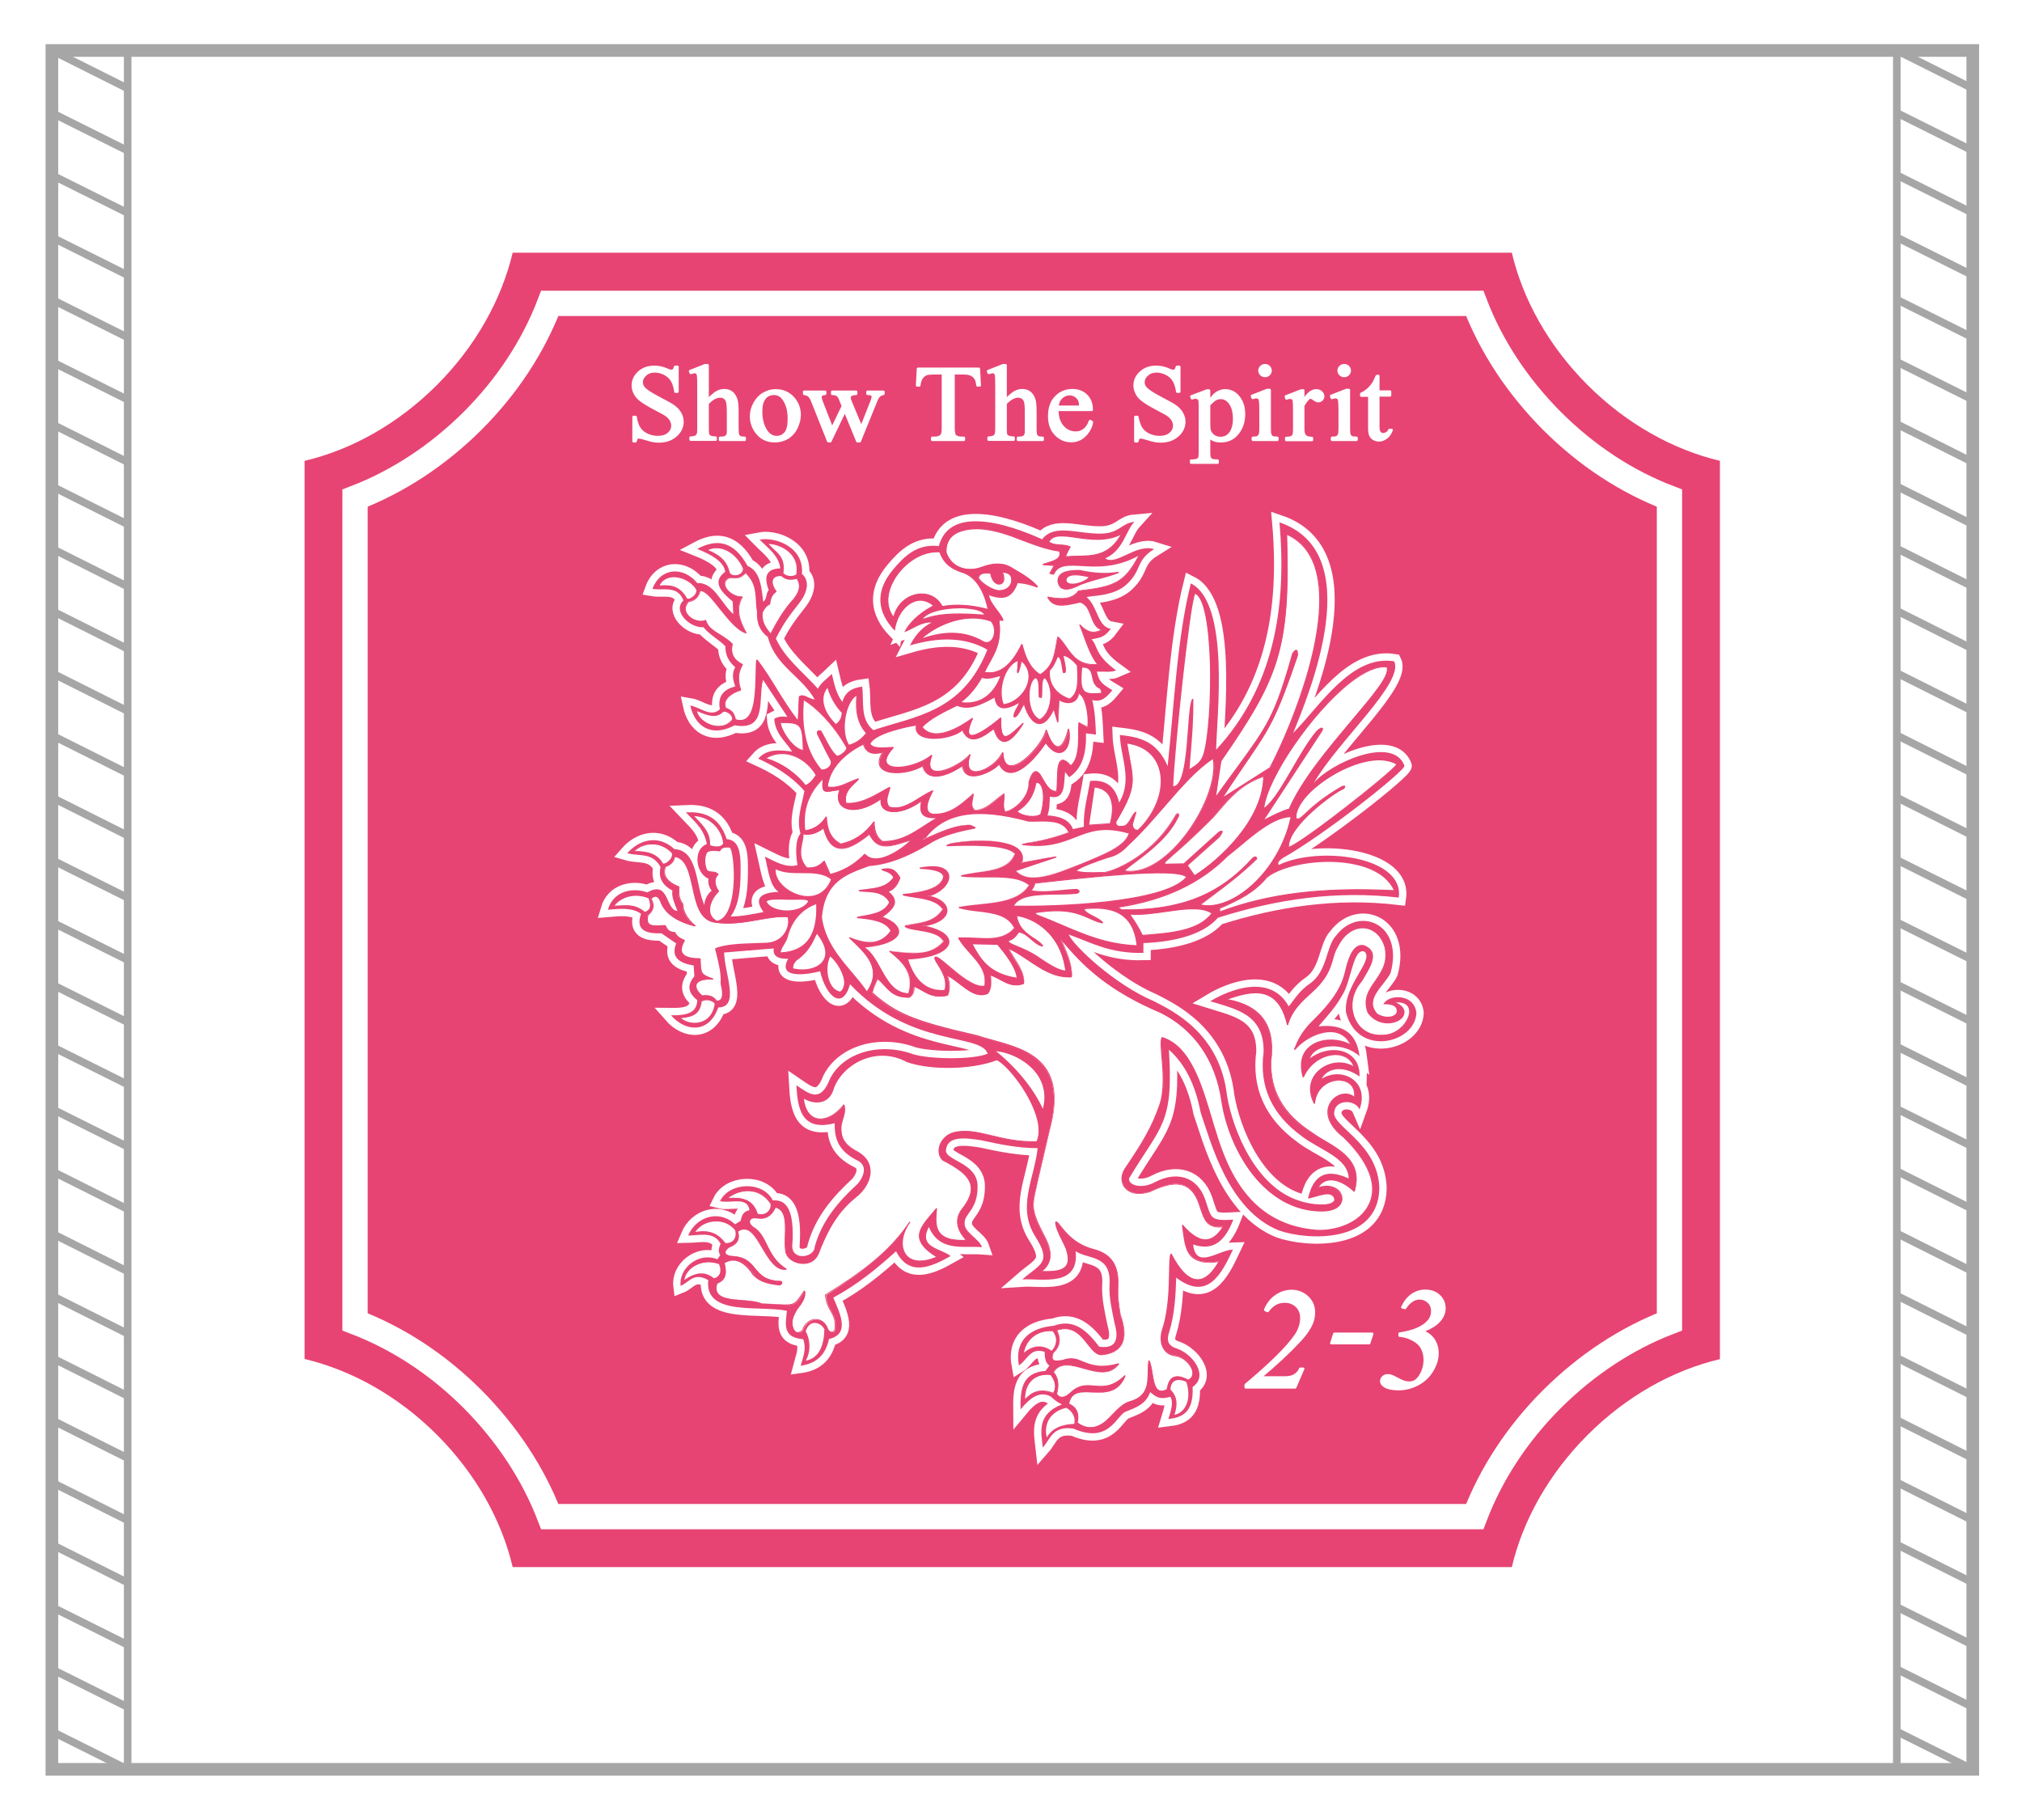 <?xml version="1.0" encoding="utf-8"?>
<!-- Generator: Adobe Illustrator 27.5.0, SVG Export Plug-In . SVG Version: 6.00 Build 0)  -->
<svg version="1.1" id="_x35_015" xmlns="http://www.w3.org/2000/svg" xmlns:xlink="http://www.w3.org/1999/xlink" x="0px" y="0px"
	 viewBox="0 0 1133.9 1020.5" style="enable-background:new 0 0 1133.9 1020.5;" xml:space="preserve">
<style type="text/css">
	.st0{fill:#FFFFFF;}
	.st1{fill:none;stroke:#A6A6A6;stroke-width:4.252;stroke-miterlimit:10;}
	.st2{fill:none;stroke:#A6A6A6;stroke-width:7.087;stroke-miterlimit:10;}
	.st3{fill:#E74473;}
	.st4{fill:none;stroke:#FFFFFF;stroke-width:14.173;stroke-miterlimit:10;}
	.st5{fill:#FFFFFF;stroke:#FFFFFF;stroke-width:1.417;stroke-linejoin:round;stroke-miterlimit:10;}
	.st6{fill:none;stroke:#FFFFFF;stroke-width:8.246;}
	.st7{fill:none;stroke:#F3E328;stroke-width:0.701;}
	.st8{fill:none;stroke:#040000;stroke-width:0.701;}
	.st9{fill-rule:evenodd;clip-rule:evenodd;fill:#FFFFFF;}
</style>
<rect class="st0" width="1133.9" height="1020.5"/>
<g>
	<g>
		<g>
			<g>
				<g>
					<g>
						<rect x="29.1" y="28.3" class="st1" width="42.5" height="963.8"/>
						<g>
							<line class="st1" x1="29.1" y1="28.3" x2="71.6" y2="49.6"/>
							<line class="st1" x1="29.1" y1="63.3" x2="71.6" y2="84.5"/>
							<line class="st1" x1="29.1" y1="98.2" x2="71.6" y2="119.4"/>
							<line class="st1" x1="29.1" y1="133.1" x2="71.6" y2="154.3"/>
							<line class="st1" x1="29.1" y1="168" x2="71.6" y2="189.2"/>
							<line class="st1" x1="29.1" y1="202.9" x2="71.6" y2="224.1"/>
							<line class="st1" x1="29.1" y1="237.8" x2="71.6" y2="259.1"/>
							<line class="st1" x1="29.1" y1="272.7" x2="71.6" y2="294"/>
							<line class="st1" x1="29.1" y1="307.6" x2="71.6" y2="328.9"/>
							<line class="st1" x1="29.1" y1="342.5" x2="71.6" y2="363.8"/>
							<line class="st1" x1="29.1" y1="377.4" x2="71.6" y2="398.7"/>
							<line class="st1" x1="29.1" y1="412.3" x2="71.6" y2="433.6"/>
							<line class="st1" x1="29.1" y1="447.2" x2="71.6" y2="468.5"/>
							<line class="st1" x1="29.1" y1="482.2" x2="71.6" y2="503.4"/>
							<line class="st1" x1="29.1" y1="517.1" x2="71.6" y2="538.3"/>
							<line class="st1" x1="29.1" y1="552" x2="71.6" y2="573.2"/>
							<line class="st1" x1="29.1" y1="586.9" x2="71.6" y2="608.1"/>
							<line class="st1" x1="29.1" y1="621.8" x2="71.6" y2="643"/>
							<line class="st1" x1="29.1" y1="656.7" x2="71.6" y2="678"/>
							<line class="st1" x1="29.1" y1="691.6" x2="71.6" y2="712.9"/>
							<line class="st1" x1="29.1" y1="726.5" x2="71.6" y2="747.8"/>
							<line class="st1" x1="29.1" y1="761.4" x2="71.6" y2="782.7"/>
							<line class="st1" x1="29.1" y1="796.3" x2="71.6" y2="817.6"/>
							<line class="st1" x1="29.1" y1="831.2" x2="71.6" y2="852.5"/>
							<line class="st1" x1="29.1" y1="866.1" x2="71.6" y2="887.4"/>
							<line class="st1" x1="29.1" y1="901.1" x2="71.6" y2="922.3"/>
							<line class="st1" x1="29.1" y1="936" x2="71.6" y2="957.2"/>
							<line class="st1" x1="29.1" y1="970.9" x2="71.6" y2="992.1"/>
						</g>
					</g>
					<g>
						<rect x="1063.7" y="28.3" class="st1" width="42.5" height="963.8"/>
						<g>
							<line class="st1" x1="1063.7" y1="28.3" x2="1106.2" y2="49.6"/>
							<line class="st1" x1="1063.7" y1="63.3" x2="1106.2" y2="84.5"/>
							<line class="st1" x1="1063.7" y1="98.2" x2="1106.2" y2="119.4"/>
							<line class="st1" x1="1063.7" y1="133.1" x2="1106.2" y2="154.3"/>
							<line class="st1" x1="1063.7" y1="168" x2="1106.2" y2="189.2"/>
							<line class="st1" x1="1063.7" y1="202.9" x2="1106.2" y2="224.1"/>
							<line class="st1" x1="1063.7" y1="237.8" x2="1106.2" y2="259.1"/>
							<line class="st1" x1="1063.7" y1="272.7" x2="1106.2" y2="294"/>
							<line class="st1" x1="1063.7" y1="307.6" x2="1106.2" y2="328.9"/>
							<line class="st1" x1="1063.7" y1="342.5" x2="1106.2" y2="363.8"/>
							<line class="st1" x1="1063.7" y1="377.4" x2="1106.2" y2="398.7"/>
							<line class="st1" x1="1063.7" y1="412.3" x2="1106.2" y2="433.6"/>
							<line class="st1" x1="1063.7" y1="447.2" x2="1106.2" y2="468.5"/>
							<line class="st1" x1="1063.7" y1="482.2" x2="1106.2" y2="503.4"/>
							<line class="st1" x1="1063.7" y1="517.1" x2="1106.2" y2="538.3"/>
							<line class="st1" x1="1063.7" y1="552" x2="1106.2" y2="573.2"/>
							<line class="st1" x1="1063.7" y1="586.9" x2="1106.2" y2="608.1"/>
							<line class="st1" x1="1063.7" y1="621.8" x2="1106.2" y2="643"/>
							<line class="st1" x1="1063.7" y1="656.7" x2="1106.2" y2="678"/>
							<line class="st1" x1="1063.7" y1="691.6" x2="1106.2" y2="712.9"/>
							<line class="st1" x1="1063.7" y1="726.5" x2="1106.2" y2="747.8"/>
							<line class="st1" x1="1063.7" y1="761.4" x2="1106.2" y2="782.7"/>
							<line class="st1" x1="1063.7" y1="796.3" x2="1106.2" y2="817.6"/>
							<line class="st1" x1="1063.7" y1="831.2" x2="1106.2" y2="852.5"/>
							<line class="st1" x1="1063.7" y1="866.1" x2="1106.2" y2="887.4"/>
							<line class="st1" x1="1063.7" y1="901.1" x2="1106.2" y2="922.3"/>
							<line class="st1" x1="1063.7" y1="936" x2="1106.2" y2="957.2"/>
							<line class="st1" x1="1063.7" y1="970.9" x2="1106.2" y2="992.1"/>
						</g>
					</g>
					<rect x="29.1" y="28.3" class="st2" width="1077.2" height="963.8"/>
				</g>
			</g>
		</g>
	</g>
</g>
<g>
	<g>
		<g>
			<path class="st3" d="M890.3,804.6c22-22,48.2-36.4,74.2-42.5V258.4c-26-6.2-52.2-20.5-74.2-42.5s-36.4-48.2-42.5-74.2H287.5
				c-6.2,26-20.5,52.2-42.5,74.2c-22,22-48.2,36.4-74.2,42.5V762c26,6.2,52.2,20.5,74.2,42.5c22,22,36.4,48.2,42.5,74.2h560.3
				C853.9,852.8,868.3,826.6,890.3,804.6z"/>
			<path class="st4" d="M308.3,850.4c-9.2-24-24-46.5-43.3-65.9c-19.4-19.4-41.8-34.1-65.9-43.3V279.3c24-9.2,46.5-24,65.9-43.3
				c19.4-19.4,34.1-41.8,43.3-65.9H827c9.2,24.1,24,46.5,43.3,65.9c19.4,19.4,41.8,34.1,65.9,43.3v461.9c-24,9.2-46.5,24-65.9,43.3
				c-19.4,19.4-34.1,41.8-43.3,65.9H308.3z"/>
		</g>
		<g>
			<path class="st5" d="M379.9,205.9v13.7h-1.1c-0.4-2.6-1-4.7-2-6.3c-1-1.6-2.3-2.8-4.1-3.7s-3.6-1.4-5.5-1.4
				c-2.1,0-3.9,0.6-5.3,1.9s-2.1,2.7-2.1,4.2c0,1.2,0.4,2.3,1.3,3.3c1.3,1.5,4.3,3.4,9.1,5.9c3.9,2,6.6,3.5,8,4.6
				c1.4,1.1,2.5,2.3,3.3,3.8c0.8,1.4,1.2,3,1.2,4.5c0,3-1.2,5.6-3.7,7.8c-2.5,2.2-5.6,3.3-9.5,3.3c-1.2,0-2.3-0.1-3.4-0.3
				c-0.6-0.1-2-0.5-4-1.1c-2-0.6-3.3-0.9-3.8-0.9c-0.5,0-0.9,0.1-1.2,0.4c-0.3,0.3-0.5,0.9-0.7,1.8h-1.1v-13.6h1.1
				c0.5,2.9,1.2,5,2.2,6.4c0.9,1.4,2.3,2.6,4.1,3.5c1.9,0.9,3.9,1.4,6.1,1.4c2.6,0,4.6-0.6,6.1-1.9c1.5-1.3,2.2-2.8,2.2-4.6
				c0-1-0.3-2-0.8-3c-0.6-1-1.4-1.9-2.6-2.8c-0.8-0.6-3-1.8-6.6-3.7s-6.1-3.4-7.6-4.6c-1.5-1.1-2.7-2.4-3.4-3.8
				c-0.8-1.4-1.2-2.9-1.2-4.5c0-2.9,1.1-5.3,3.4-7.4c2.3-2.1,5.2-3.1,8.8-3.1c2.2,0,4.6,0.5,7,1.6c1.1,0.5,2,0.7,2.4,0.7
				c0.5,0,1-0.2,1.3-0.5c0.3-0.3,0.6-0.9,0.8-1.8H379.9z"/>
			<path class="st5" d="M396.8,204.8v19.6c2.3-2.4,4.1-3.9,5.4-4.6c1.3-0.7,2.7-1,4-1c1.6,0,3,0.4,4.1,1.3c1.1,0.8,2,2.2,2.6,4
				c0.4,1.2,0.6,3.5,0.6,6.9v9.5c0,1.7,0.1,2.9,0.4,3.5c0.2,0.5,0.6,0.8,1,1.1s1.4,0.4,2.7,0.4v1.1h-13.8v-1.1h0.6
				c1.3,0,2.2-0.2,2.7-0.6c0.5-0.4,0.9-0.9,1.1-1.7c0.1-0.3,0.1-1.2,0.1-2.8v-9.5c0-2.9-0.2-4.9-0.5-5.8c-0.3-0.9-0.8-1.6-1.5-2.1
				s-1.5-0.7-2.5-0.7c-1,0-2.1,0.3-3.1,0.8s-2.4,1.5-3.9,3.1v14.2c0,1.8,0.1,3,0.3,3.4c0.2,0.4,0.6,0.8,1.2,1.1
				c0.6,0.3,1.6,0.5,3,0.5v1.1h-14v-1.1c1.2,0,2.2-0.2,3-0.6c0.4-0.2,0.7-0.6,1-1.1s0.4-1.7,0.4-3.3v-24.3c0-3.1-0.1-5-0.2-5.7
				c-0.2-0.7-0.4-1.2-0.7-1.4c-0.3-0.3-0.7-0.4-1.3-0.4c-0.4,0-1.1,0.2-2.1,0.5l-0.4-1l8.4-3.3H396.8z"/>
			<path class="st5" d="M434.8,218.9c4.3,0,7.7,1.5,10.3,4.6c2.2,2.6,3.3,5.7,3.3,9.1c0,2.4-0.6,4.8-1.8,7.3s-2.9,4.3-5,5.6
				c-2.1,1.2-4.5,1.9-7.1,1.9c-4.2,0-7.6-1.6-10.1-4.8c-2.1-2.7-3.2-5.8-3.2-9.1c0-2.5,0.6-4.9,1.9-7.3c1.3-2.4,3-4.2,5.1-5.4
				S432.5,218.9,434.8,218.9z M433.8,220.8c-1.1,0-2.2,0.3-3.3,0.9c-1.1,0.6-2,1.7-2.7,3.2s-1,3.5-1,5.9c0,3.9,0.8,7.3,2.4,10.1
				c1.6,2.8,3.8,4.2,6.4,4.2c2,0,3.6-0.8,4.9-2.3s1.9-4.2,1.9-8.1c0-4.8-1.1-8.5-3.2-11.2C438,221.7,436.1,220.8,433.8,220.8z"/>
			<path class="st5" d="M450.9,219.7h11.8v1.1c-1.1,0.1-1.8,0.3-2.1,0.6c-0.3,0.3-0.5,0.7-0.5,1.3c0,0.6,0.2,1.3,0.5,2.2l6,15.4
				l6.1-12.6l-1.6-4c-0.5-1.2-1.1-2-1.9-2.4c-0.5-0.3-1.3-0.4-2.5-0.5v-1.1h13.4v1.1c-1.5,0.1-2.5,0.3-3.1,0.8
				c-0.4,0.3-0.6,0.8-0.6,1.5c0,0.4,0.1,0.8,0.2,1.2l6.4,15.4l5.9-14.9c0.4-1.1,0.6-1.9,0.6-2.5c0-0.4-0.2-0.7-0.6-1
				c-0.4-0.3-1.2-0.5-2.4-0.5v-1.1h8.9v1.1c-1.8,0.3-3.1,1.4-3.9,3.5l-9.4,23.1h-1.3l-7-17.1l-8.2,17.1h-1.1l-9-22.6
				c-0.6-1.4-1.2-2.4-1.8-2.9c-0.6-0.5-1.5-0.9-2.7-1.1V219.7z"/>
			<path class="st5" d="M548.9,206.8l0.5,9.3h-1.2c-0.2-1.6-0.5-2.8-0.9-3.5c-0.6-1.1-1.5-2-2.5-2.5c-1.1-0.5-2.4-0.8-4.2-0.8h-5.9
				v30.4c0,2.4,0.3,4,0.8,4.6c0.8,0.8,2,1.2,3.6,1.2h1.4v1.1h-17.7v-1.1h1.5c1.8,0,3-0.5,3.8-1.5c0.5-0.6,0.7-2.1,0.7-4.3v-30.4h-5
				c-1.9,0-3.3,0.1-4.2,0.4c-1.1,0.4-2,1.1-2.7,2.1s-1.2,2.5-1.4,4.3h-1.2l0.5-9.3H548.9z"/>
			<path class="st5" d="M563.9,204.8v19.6c2.3-2.4,4.1-3.9,5.4-4.6c1.3-0.7,2.7-1,4-1c1.6,0,3,0.4,4.1,1.3c1.1,0.8,2,2.2,2.6,4
				c0.4,1.2,0.6,3.5,0.6,6.9v9.5c0,1.7,0.1,2.9,0.4,3.5c0.2,0.5,0.6,0.8,1,1.1s1.4,0.4,2.7,0.4v1.1h-13.8v-1.1h0.6
				c1.3,0,2.2-0.2,2.7-0.6c0.5-0.4,0.9-0.9,1.1-1.7c0.1-0.3,0.1-1.2,0.1-2.8v-9.5c0-2.9-0.2-4.9-0.5-5.8c-0.3-0.9-0.8-1.6-1.5-2.1
				s-1.5-0.7-2.5-0.7c-1,0-2.1,0.3-3.1,0.8s-2.4,1.5-3.9,3.1v14.2c0,1.8,0.1,3,0.3,3.4c0.2,0.4,0.6,0.8,1.2,1.1
				c0.6,0.3,1.6,0.5,3,0.5v1.1h-14v-1.1c1.2,0,2.2-0.2,3-0.6c0.4-0.2,0.7-0.6,1-1.1s0.4-1.7,0.4-3.3v-24.3c0-3.1-0.1-5-0.2-5.7
				c-0.2-0.7-0.4-1.2-0.7-1.4c-0.3-0.3-0.7-0.4-1.3-0.4c-0.4,0-1.1,0.2-2.1,0.5l-0.4-1l8.4-3.3H563.9z"/>
			<path class="st5" d="M592.9,229.8c0,4,1,7.1,3,9.4c2,2.3,4.5,3.4,7.2,3.4c1.8,0,3.5-0.5,4.8-1.5c1.4-1,2.5-2.6,3.4-5l1,0.6
				c-0.4,2.7-1.7,5.1-3.8,7.3c-2.1,2.2-4.7,3.3-7.8,3.3c-3.4,0-6.3-1.3-8.7-3.8c-2.4-2.5-3.6-5.9-3.6-10.1c0-4.6,1.2-8.2,3.7-10.7
				c2.5-2.6,5.6-3.9,9.3-3.9c3.2,0,5.8,1,7.8,3s3,4.6,3,8H592.9z M592.9,228.1h13c-0.1-1.7-0.3-2.9-0.6-3.6c-0.5-1.1-1.3-2-2.3-2.6
				c-1-0.6-2.1-0.9-3.2-0.9c-1.7,0-3.2,0.6-4.6,1.9C593.9,224.1,593.2,225.8,592.9,228.1z"/>
			<path class="st5" d="M661.3,205.9v13.7h-1.1c-0.4-2.6-1-4.7-2-6.3c-1-1.6-2.3-2.8-4.1-3.7c-1.8-0.9-3.6-1.4-5.5-1.4
				c-2.1,0-3.9,0.6-5.3,1.9c-1.4,1.2-2.1,2.7-2.1,4.2c0,1.2,0.4,2.3,1.3,3.3c1.3,1.5,4.3,3.4,9.1,5.9c3.9,2,6.6,3.5,8,4.6
				c1.4,1.1,2.5,2.3,3.3,3.8c0.8,1.4,1.2,3,1.2,4.5c0,3-1.2,5.6-3.7,7.8c-2.5,2.2-5.6,3.3-9.5,3.3c-1.2,0-2.3-0.1-3.4-0.3
				c-0.6-0.1-2-0.5-4-1.1c-2-0.6-3.3-0.9-3.8-0.9c-0.5,0-0.9,0.1-1.2,0.4c-0.3,0.3-0.5,0.9-0.7,1.8h-1.1v-13.6h1.1
				c0.5,2.9,1.3,5,2.2,6.4s2.3,2.6,4.1,3.5c1.9,0.9,3.9,1.4,6.1,1.4c2.6,0,4.6-0.6,6.1-1.9c1.5-1.3,2.2-2.8,2.2-4.6c0-1-0.3-2-0.8-3
				c-0.6-1-1.4-1.9-2.6-2.8c-0.8-0.6-3-1.8-6.6-3.7s-6.1-3.4-7.6-4.6c-1.5-1.1-2.7-2.4-3.4-3.8s-1.2-2.9-1.2-4.5
				c0-2.9,1.1-5.3,3.4-7.4s5.2-3.1,8.8-3.1c2.2,0,4.6,0.5,7,1.6c1.1,0.5,2,0.7,2.4,0.7c0.5,0,1-0.2,1.3-0.5c0.3-0.3,0.6-0.9,0.8-1.8
				H661.3z"/>
			<path class="st5" d="M668.1,222.3l8.7-3.3h1.2v6.3c1.5-2.4,2.9-4,4.4-5c1.5-0.9,3-1.4,4.6-1.4c2.8,0,5.2,1.1,7.1,3.2
				c2.3,2.6,3.5,5.9,3.5,10.1c0,4.6-1.4,8.5-4.2,11.5c-2.3,2.5-5.2,3.7-8.7,3.7c-1.5,0-2.8-0.2-3.9-0.6c-0.8-0.3-1.7-0.9-2.8-1.8
				v8.2c0,1.8,0.1,3,0.4,3.5c0.2,0.5,0.6,0.9,1.2,1.2c0.6,0.3,1.6,0.4,3.2,0.4v1.1H668v-1.1h0.8c1.1,0,2.1-0.2,2.9-0.6
				c0.4-0.2,0.7-0.6,0.9-1c0.2-0.5,0.3-1.7,0.3-3.6v-25.4c0-1.7-0.1-2.8-0.2-3.3s-0.4-0.8-0.8-1.1c-0.4-0.2-0.8-0.4-1.5-0.4
				c-0.5,0-1.1,0.1-1.9,0.4L668.1,222.3z M678,227v10c0,2.2,0.1,3.6,0.3,4.3c0.3,1.1,1,2.1,2.1,3c1.1,0.9,2.5,1.3,4.2,1.3
				c2,0,3.7-0.8,5-2.3c1.7-2,2.5-4.8,2.5-8.4c0-4.1-0.9-7.3-2.8-9.5c-1.3-1.5-2.9-2.3-4.7-2.3c-1,0-2,0.2-2.9,0.7
				C680.9,224.2,679.7,225.2,678,227z"/>
			<path class="st5" d="M712,218.9v21.6c0,1.7,0.1,2.8,0.4,3.4c0.3,0.6,0.6,1,1.1,1.2c0.5,0.3,1.4,0.4,2.8,0.4v1.1h-13.7v-1.1
				c1.4,0,2.3-0.1,2.8-0.4c0.5-0.3,0.8-0.7,1.1-1.3c0.3-0.6,0.4-1.7,0.4-3.4v-10.3c0-2.9-0.1-4.8-0.3-5.7c-0.1-0.6-0.4-1.1-0.7-1.3
				s-0.7-0.4-1.3-0.4c-0.6,0-1.3,0.1-2.1,0.4l-0.4-1.1l8.5-3.3H712z M709.4,204.8c0.9,0,1.6,0.3,2.2,0.9c0.6,0.6,0.9,1.3,0.9,2.1
				s-0.3,1.5-0.9,2.1c-0.6,0.6-1.3,0.9-2.2,0.9s-1.6-0.3-2.2-0.9s-0.9-1.3-0.9-2.1s0.3-1.5,0.9-2.1
				C707.8,205.1,708.5,204.8,709.4,204.8z"/>
			<path class="st5" d="M730.8,218.9v6c2.4-4,4.8-6,7.3-6c1.1,0,2.1,0.3,2.8,1s1.1,1.4,1.1,2.3c0,0.8-0.3,1.4-0.8,1.9
				c-0.5,0.5-1.2,0.8-1.9,0.8c-0.7,0-1.5-0.3-2.4-1c-0.9-0.7-1.6-1-2-1c-0.4,0-0.8,0.2-1.2,0.6c-0.9,0.8-1.9,2.1-2.9,4v12.9
				c0,1.5,0.2,2.6,0.6,3.4c0.3,0.5,0.7,1,1.4,1.3s1.7,0.5,2.9,0.5v1.1h-14.4v-1.1c1.4,0,2.5-0.2,3.2-0.6c0.5-0.3,0.9-0.8,1.1-1.5
				c0.1-0.3,0.2-1.3,0.2-2.8v-10.4c0-3.1-0.1-5-0.2-5.6c-0.1-0.6-0.4-1-0.7-1.3c-0.4-0.3-0.8-0.4-1.3-0.4c-0.6,0-1.4,0.1-2.2,0.4
				l-0.3-1.1l8.5-3.3H730.8z"/>
			<path class="st5" d="M756.4,218.9v21.6c0,1.7,0.1,2.8,0.4,3.4c0.3,0.6,0.6,1,1.1,1.2c0.5,0.3,1.4,0.4,2.8,0.4v1.1H747v-1.1
				c1.4,0,2.3-0.1,2.8-0.4c0.5-0.3,0.8-0.7,1.1-1.3c0.3-0.6,0.4-1.7,0.4-3.4v-10.3c0-2.9-0.1-4.8-0.3-5.7c-0.1-0.6-0.4-1.1-0.7-1.3
				s-0.7-0.4-1.3-0.4c-0.6,0-1.3,0.1-2.1,0.4l-0.4-1.1l8.5-3.3H756.4z M753.8,204.8c0.9,0,1.6,0.3,2.2,0.9c0.6,0.6,0.9,1.3,0.9,2.1
				s-0.3,1.5-0.9,2.1c-0.6,0.6-1.3,0.9-2.2,0.9s-1.6-0.3-2.2-0.9s-0.9-1.3-0.9-2.1s0.3-1.5,0.9-2.1
				C752.2,205.1,753,204.8,753.8,204.8z"/>
			<path class="st5" d="M772.9,210.8v8.8h6.6v2.1h-6.6v17.4c0,1.7,0.3,2.9,0.8,3.5c0.5,0.6,1.2,0.9,2,0.9c0.7,0,1.3-0.2,2-0.6
				c0.6-0.4,1.1-1,1.5-1.8h1.2c-0.7,1.9-1.7,3.4-3,4.3c-1.3,1-2.7,1.5-4.1,1.5c-0.9,0-1.9-0.2-2.8-0.7c-0.9-0.5-1.6-1.2-2-2.1
				s-0.6-2.4-0.6-4.3v-18h-4.5v-1c1.1-0.4,2.3-1.2,3.5-2.2c1.2-1,2.2-2.2,3.2-3.6c0.5-0.7,1.1-2.1,2-4.1H772.9z"/>
		</g>
		<g>
			<g>
				<g>
					<g id="path2972_00000174572385743508549200000002106140115705707446_">
						<path class="st6" d="M547.9,292.3c12.8,0.2,28,6.2,36.5,10.1c7-9,19.7-2.9,33.3-3.2c10-0.2,11.5-6,18.4-6.6
							c-5.1,5.6-6.1,15.9-16.3,20.5c6.2,4.3,17.2-8.4,27.4-5.2c-10.5,6.5-6.6,11.5-15.2,19.6c-7.8,7.4-21.2,6.3-22.6,7.4
							c6.3,5.2,5.9,16.3,13.5,17.7c-3.9,5.3-6.7,4.9-10.8,5.9c3.7,3.5,1.4,8.4,13.8,17.4c-2.7,1.2-6.7,0.6-10.8,0.7
							c1.3,5.4,2.2,6.5,8.7,10.4c-3,3.6-6.1,7.1-11.3,5.5c1.7,7,1.8,13.2,2.1,19.4l-5.6-0.7c0.3,10.5-1.7,19.5-9.4,24.6l-2.3-2.9
							c-0.8,6.8,0.3,15.7-8.5,13.8c-0.3,3.5-0.1,7-1.4,10.5c6.3,0.4,12.2,2.1,14.3,7.7l6.1-1.3c-0.3-9.5,2.2-17.3,3.5-25.7
							c8-0.8,14,2.2,16.3,12.1c7.7-12.8,0.8-25.1,0.4-37.9c10.1,1.2,20.5,2.7,26.8,17.5c3.7-34.6,5.2-71.3,13-102.5
							c22.3,11.3,14.4,76,14.2,93.3c31.9-34.7,39.8-78.7,35.5-127.5c49.9,16.9,16.7,95.8,7.7,118.1c15.4-15.6,32.7-44,56.6-40.2
							c6,11.8-31.9,45.2-45,68.2c8.9-10.8,44.1-27,50.8-9.7c0.8,2.7-45.5,39.2-68.2,51.8c-1.5,1.2-3.3,2.3-2.3,3.9
							c22.3-10.8,70.6-4.9,67.3,18.3c-35-4.1-68.6,0.9-101.4,11.3c-7.7,9-23.2,13.5-41.8,14.2v5.5c-18.7,0.5-29.2-5.8-41.9-10.3
							c2.8,6.4,25.7,28,47.6,37.3c10.5,5.4,37.2,17.9,41.2,53.1c3.4,20,16.4,51.4,40.6,58.9c6,2.2,18.6,3.5,19.6-0.6
							c-1-5.9-9.5-1.5-14.8-0.6c2.7-12.3,9.4-17.6,22.8-11.3c-0.1-11.7-16.8-16.2-26.4-23.8c-17-12.4-23.8-28.1-21.3-47
							c0.4-21.5-15.6-24.1-29.9-28.6c10.8-6.5,33.7-15.7,44,2.9c2.9-3.4,5.7-8.7,12.3-13.1c9.5-7,8.6-20.6,14.2-26.5
							c12.8-17.1,38.2-6.8,30.6,20.9c-3.8,7.5-14.8,14.6-7.3,22.9c5.4,3,10.2,1.3,10.7-0.9c0.5-3.4-2.3-4.6-7.4-4.5
							c2.6-5.6,17.3-6.3,18.5,4.9c-0.7,17.1-33.1,25-39.5-0.4c-1.4-15.2,15.9-29.1,10.4-34c-6.5-2.4-7.3,16.7-12.7,24.8
							c-3.8,6.8-8.6,11.7-13.1,17.1c14.8-1.6,21.5,4.8,23,16.7c-8.6-7.8-24.7-7.2-27.8,1.2c11.9-8.7,28.4-4.9,27.8,10.2
							c-9.8-6.9-18.5-4.2-21.2,1.3c11-7,27.1,1,21.2,17.2c-2.5-5.8-13.7-5.7-14.2,1.6c-1.2,8,24.8,17.5,25.3,42.7
							c-0.6,31.1-40.5,29.2-56.4,23.5c-28.6-11.6-38.2-50-43.8-66.1c-2.9-15.3-8.7-27.2-17.8-35.2c2.7,42-4.5,42.3-22.3,72.1
							c-0.7,3.8,6.9,6.4,14.8,2c11.6-6,23.3-3.3,27.9,10c3.6,10.7,2.6,11.9,15.7,11.2c-4.1,10.5-10.1,18.2-22.5,13.9
							c1.5,14.5,14.4,3,22.3,2.9c-6.3,13.4-14.1,29.2-31.8,15.7c-0.3,10.2-0.9,20.5-3.9,30.4c-1.4,4-1.4,7.7,4.4,9.4
							c9,3.2,17.8,15.3,8.7,21.5c0.7,14.5-6,17.1-13.6,18c1.4-4.6,3.1-9.3,1.1-12.5c-6.7,2-8.6-0.6-11.3-2.6
							c-2.5,7-8.2,8.7-13.6,10.9c-5.2,1.8-9.2,18.4-29.3,9.6c-11.7-1.9-13,5.7-17.3,10.6c-1-8.8-3.4-18.7,10.7-24.2
							c-3.1-1.5-4.5-2.9-6.2-4.4c-6.4-3.5-11.8,0.9-17,7.2c-0.1-10.4,0.3-20.6,14-21.6l2.2-3c-2.4-1.6-2.6-4.7-2.7-7.7
							c-8.1-2.7-9.8,4.8-14.4,7.6c-2.6-13.9,6.2-21.1,19.5-22.2c11.3-4.2,18.7,2.7,25.5,11.7c8.7,1.3,11.4-3.2,8.7-12.9
							c-1.5-7.2-3.2-14.4-2.9-21.6c1.2-17.2-11.6-14.2-19-19c2.2,20.5-19.5,15.1-29.9,15.8c10-8.7,16.8-9.2,7.2-24.2
							c-10.3-16.5-0.5-32.2,1.4-49.4c-10.7,0-21.1-2.1-31.5-4.4c-8.9-1.4-19-2.7-19.9,5.3c-1,6.2,18.3,7.1,17.7,21
							c0,12.4-7.2,14.9-7.2,19.6c-0.9,5.6,8,9,9.7,14c-11-0.8-23.8,2.7-29.8-11.3c-6.1,11.7,6.6,11.8,12.2,16.3
							c-12,6.8-23.5,11.2-30.6-2.7c-10.6,9.6-21.6,18.7-35.2,26c3.9,9.2,9.5,20.4-2.4,23.2c-2.1,9.9-8.1,13.9-15.9,15
							c1.2-4.7,3.5-9.1,1.4-14.9c-11.9-0.9-9.8-8.7-9.1-15.9c-15.2-3.2-46.4,3.2-44.1-17.2c-8.2-4.7-10.7,1.3-15.5,3.2
							c-1.2-9.9,10.2-19.2,20.6-14.9l1.6-2.3c-1.4-2.1-0.7-4.3,0.2-6.4c-3.8-7.1-11.5-4.7-18.2-4.6c4.3-10.3,17.1-15,26.3-6.3l3.2-2
							c0.5-2.8,1.4-5.3,4.9-5.9c-1.1-8-10.6-3.6-16.5-5.1c5.1-10.6,23.9-11.6,29.6-0.4c7.7-0.7,12.3,5.5,10.9,25.3
							c-0.4,8.8,12.6,6.8,12.6,0.6c4.2-14.9,13.4-25.4,24.3-35.4c4-5.2,4.6-10,0.2-12.6c-11.2-5.4-13.5-12.4-13.3-21.2
							c-18.6,4.8-20.8-8.1-21.5-21.3c7.7,5.3,13.6,9.9,18.9-3.7c7-13.7,25.7-20.3,44.8-14.3c8.2,3.5,35.2,4,43.6,0.3
							c-4.1-11.7-43.3-3.1-77.2-38.9c-4.2,14.9-13.4,7-16.8-7.3c-11.7,3-23.4,2.8-17.9-7c-6.7,0.2-8.6-2.2-8.1-5.8l-27.8,2.3
							c0.1,11.3,9.1,30.8-3.3,30.8c-5.1,14.6-18.2,13.9-26.5,4.4c7.8,0.1,14.6-0.8,14.7-8.5c-4.5-3.6-6.3-7.8-1.6-13.4l-0.4-6
							c-8-1.4-12.9-4.5-9.8-12.4l-8.3-5.7c-9.3,0.4-14.5-2.2-11.4-10.9c-4.9-3.6-11.7-2.9-18.6-2.3c3.1-10.8,14.3-12.6,22.1-9.7
							c12.5-7.2,10.1,10,16.9,10.4c-1.5-4-3.5-8.1-2.8-11.4c-7.2-4-7.6-8.6-6.7-13.3c-4.6-8.4-12.2-5.8-18.6-7.7
							c6.5-7.4,17.1-10.8,26.4-2.3c13.4,0.8,11.8,20,16.8,31.4c0.1-3.6,2.4-7,4.1-8c-1.2-1.8-2.2-3.7-1.8-6.8
							c-7.5-3.2-8.6-16.8-0.9-19.4c-1.6-8.7-7.1-12.8-11.8-17.8c8.2-0.4,18.5,1,22.9,15c7.6,0.6,8,8.8,7.8,19.4
							c-0.1,8-0.8,17.8-5.6,24c6.2,0,12.7-1.4,18.5-2.5c-5.2-7-2.7-10.9,8.4-11.3c-4.8-3.2-5.8-12-7.6-19.8
							c5.9,2.9,11.7,6.5,18.2,4.8c-1.3-8.4-0.9-14.5,1.7-17.7c-2.4-8.1,0.8-16,2.2-23.9c-7.6-8.6-16.5-13.8-25.9-18.1
							c5-5.7,12-4.8,19-4c-3.7-5.8-9.5-9.9-10-18.4c2.8-1.5,5.1-1.3,7.4-1l-13.7-20.8c-2.9,10.7,2.6,28.8-15.9,25.5
							c-13.7,7.2-22.5,0-24.9-11.1c5.5,0.9,11.5,6.9,16.6,2.1c-1.4-7.8,2.5-11.2,8.6-12.8c-1.1-3.4-2.2-6.8,0-10.8
							c-3.4-2.9-5.6-6.5-5.5-11.7c-3.4-3.6-9.1-6.6-12.3-10.7c-7.9,0.5-17.6-9.3-11.2-15c-3.5-8.7-11.2-5.4-17.4-6.5
							c4.3-11.8,17.1-13,25.2-3.2c9.2-0.7,13.4,11.5,20.1,17.3l-0.3-7c-6.8-5.6-11.7-11.2-4.2-16.7c-0.8-5.6-7.4-9.5-15.7-12.8
							c10.6-5.7,20.3-4.9,28.2,9.5c7.1,3,7.8,11.6,8.8,20.1c2.3-1.5,1.4-4.8,3.1-6.5c-2.7-7.1-1.8-12,6.5-12.2
							c-0.9-7.3-7-11.4-11.6-16.1c8.7-1.7,25.1,4.1,23.7,19.2c1.9,1.6,2.9,3.7,2.8,6.9c-1.3,9.4-8.3,11.2-17.4,29.3
							c4.9,11,15.4,19,23.6,28.2c1.4-3.1,5-5.6,7.8-8.3c1.3,5.5,2.4,11.1,5.9,15.7c1.6-5.9,5.8-7.9,11.1-8.6
							c1.1,8.5-1.3,18.4,6.3,24.4c23-7.8,49.9-9.8,63.9-45.1c-13.2-7.6-28.3-6.8-43.4-2.4c2.8-5.5,6.6-10.1,12.1-12.8
							c-5.6-0.4-10.5,3.7-15.3,5.4c2.1-4.6,7.4-10.3,16-14.9c-8.9-7.5-19.6,1.4-21.3,14.1c-9.7-10.2-11.5-21.7-1-34.3
							c6.5-7.8,13.7-14.6,25.7-13.2C529.3,295.5,537.9,292.1,547.9,292.3z"/>
						<path class="st3" d="M547.9,292.3c12.8,0.2,28,6.2,36.5,10.1c7-9,19.7-2.9,33.3-3.2c10-0.2,11.5-6,18.4-6.6
							c-5.1,5.6-6.1,15.9-16.3,20.5c6.2,4.3,17.2-8.4,27.4-5.2c-10.5,6.5-6.6,11.5-15.2,19.6c-7.8,7.4-21.2,6.3-22.6,7.4
							c6.3,5.2,5.9,16.3,13.5,17.7c-3.9,5.3-6.7,4.9-10.8,5.9c3.7,3.5,1.4,8.4,13.8,17.4c-2.7,1.2-6.7,0.6-10.8,0.7
							c1.3,5.4,2.2,6.5,8.7,10.4c-3,3.6-6.1,7.1-11.3,5.5c1.7,7,1.8,13.2,2.1,19.4l-5.6-0.7c0.3,10.5-1.7,19.5-9.4,24.6l-2.3-2.9
							c-0.8,6.8,0.3,15.7-8.5,13.8c-0.3,3.5-0.1,7-1.4,10.5c6.3,0.4,12.2,2.1,14.3,7.7l6.1-1.3c-0.3-9.5,2.2-17.3,3.5-25.7
							c8-0.8,14,2.2,16.3,12.1c7.7-12.8,0.8-25.1,0.4-37.9c10.1,1.2,20.5,2.7,26.8,17.5c3.7-34.6,5.2-71.3,13-102.5
							c22.3,11.3,14.4,76,14.2,93.3c31.9-34.7,39.8-78.7,35.5-127.5c49.9,16.9,16.7,95.8,7.7,118.1c15.4-15.6,32.7-44,56.6-40.2
							c6,11.8-31.9,45.2-45,68.2c8.9-10.8,44.1-27,50.8-9.7c0.8,2.7-45.5,39.2-68.2,51.8c-1.5,1.2-3.3,2.3-2.3,3.9
							c22.3-10.8,70.6-4.9,67.3,18.3c-35-4.1-68.6,0.9-101.4,11.3c-7.7,9-23.2,13.5-41.8,14.2v5.5c-18.7,0.5-29.2-5.8-41.9-10.3
							c2.8,6.4,25.7,28,47.6,37.3c10.5,5.4,37.2,17.9,41.2,53.1c3.4,20,16.4,51.4,40.6,58.9c6,2.2,18.6,3.5,19.6-0.6
							c-1-5.9-9.5-1.5-14.8-0.6c2.7-12.3,9.4-17.6,22.8-11.3c-0.1-11.7-16.8-16.2-26.4-23.8c-17-12.4-23.8-28.1-21.3-47
							c0.4-21.5-15.6-24.1-29.9-28.6c10.8-6.5,33.7-15.7,44,2.9c2.9-3.4,5.7-8.7,12.3-13.1c9.5-7,8.6-20.6,14.2-26.5
							c12.8-17.1,38.2-6.8,30.6,20.9c-3.8,7.5-14.8,14.6-7.3,22.9c5.4,3,10.2,1.3,10.7-0.9c0.5-3.4-2.3-4.6-7.4-4.5
							c2.6-5.6,17.3-6.3,18.5,4.9c-0.7,17.1-33.1,25-39.5-0.4c-1.4-15.2,15.9-29.1,10.4-34c-6.5-2.4-7.3,16.7-12.7,24.8
							c-3.8,6.8-8.6,11.7-13.1,17.1c14.8-1.6,21.5,4.8,23,16.7c-8.6-7.8-24.7-7.2-27.8,1.2c11.9-8.7,28.4-4.9,27.8,10.2
							c-9.8-6.9-18.5-4.2-21.2,1.3c11-7,27.1,1,21.2,17.2c-2.5-5.8-13.7-5.7-14.2,1.6c-1.2,8,24.8,17.5,25.3,42.7
							c-0.6,31.1-40.5,29.2-56.4,23.5c-28.6-11.6-38.2-50-43.8-66.1c-2.9-15.3-8.7-27.2-17.8-35.2c2.7,42-4.5,42.3-22.3,72.1
							c-0.7,3.8,6.9,6.4,14.8,2c11.6-6,23.3-3.3,27.9,10c3.6,10.7,2.6,11.9,15.7,11.2c-4.1,10.5-10.1,18.2-22.5,13.9
							c1.5,14.5,14.4,3,22.3,2.9c-6.3,13.4-14.1,29.2-31.8,15.7c-0.3,10.2-0.9,20.5-3.9,30.4c-1.4,4-1.4,7.7,4.4,9.4
							c9,3.2,17.8,15.3,8.7,21.5c0.7,14.5-6,17.1-13.6,18c1.4-4.6,3.1-9.3,1.1-12.5c-6.7,2-8.6-0.6-11.3-2.6
							c-2.5,7-8.2,8.7-13.6,10.9c-5.2,1.8-9.2,18.4-29.3,9.6c-11.7-1.9-13,5.7-17.3,10.6c-1-8.8-3.4-18.7,10.7-24.2
							c-3.1-1.5-4.5-2.9-6.2-4.4c-6.4-3.5-11.8,0.9-17,7.2c-0.1-10.4,0.3-20.6,14-21.6l2.2-3c-2.4-1.6-2.6-4.7-2.7-7.7
							c-8.1-2.7-9.8,4.8-14.4,7.6c-2.6-13.9,6.2-21.1,19.5-22.2c11.3-4.2,18.7,2.7,25.5,11.7c8.7,1.3,11.4-3.2,8.7-12.9
							c-1.5-7.2-3.2-14.4-2.9-21.6c1.2-17.2-11.6-14.2-19-19c2.2,20.5-19.5,15.1-29.9,15.8c10-8.7,16.8-9.2,7.2-24.2
							c-10.3-16.5-0.5-32.2,1.4-49.4c-10.7,0-21.1-2.1-31.5-4.4c-8.9-1.4-19-2.7-19.9,5.3c-1,6.2,18.3,7.1,17.7,21
							c0,12.4-7.2,14.9-7.2,19.6c-0.9,5.6,8,9,9.7,14c-11-0.8-23.8,2.7-29.8-11.3c-6.1,11.7,6.6,11.8,12.2,16.3
							c-12,6.8-23.5,11.2-30.6-2.7c-10.6,9.6-21.6,18.7-35.2,26c3.9,9.2,9.5,20.4-2.4,23.2c-2.1,9.9-8.1,13.9-15.9,15
							c1.2-4.7,3.5-9.1,1.4-14.9c-11.9-0.9-9.8-8.7-9.1-15.9c-15.2-3.2-46.4,3.2-44.1-17.2c-8.2-4.7-10.7,1.3-15.5,3.2
							c-1.2-9.9,10.2-19.2,20.6-14.9l1.6-2.3c-1.4-2.1-0.7-4.3,0.2-6.4c-3.8-7.1-11.5-4.7-18.2-4.6c4.3-10.3,17.1-15,26.3-6.3l3.2-2
							c0.5-2.8,1.4-5.3,4.9-5.9c-1.1-8-10.6-3.6-16.5-5.1c5.1-10.6,23.9-11.6,29.6-0.4c7.7-0.7,12.3,5.5,10.9,25.3
							c-0.4,8.8,12.6,6.8,12.6,0.6c4.2-14.9,13.4-25.4,24.3-35.4c4-5.2,4.6-10,0.2-12.6c-11.2-5.4-13.5-12.4-13.3-21.2
							c-18.6,4.8-20.8-8.1-21.5-21.3c7.7,5.3,13.6,9.9,18.9-3.7c7-13.7,25.7-20.3,44.8-14.3c8.2,3.5,35.2,4,43.6,0.3
							c-4.1-11.7-43.3-3.1-77.2-38.9c-4.2,14.9-13.4,7-16.8-7.3c-11.7,3-23.4,2.8-17.9-7c-6.7,0.2-8.6-2.2-8.1-5.8l-27.8,2.3
							c0.1,11.3,9.1,30.8-3.3,30.8c-5.1,14.6-18.2,13.9-26.5,4.4c7.8,0.1,14.6-0.8,14.7-8.5c-4.5-3.6-6.3-7.8-1.6-13.4l-0.4-6
							c-8-1.4-12.9-4.5-9.8-12.4l-8.3-5.7c-9.3,0.4-14.5-2.2-11.4-10.9c-4.9-3.6-11.7-2.9-18.6-2.3c3.1-10.8,14.3-12.6,22.1-9.7
							c12.5-7.2,10.1,10,16.9,10.4c-1.5-4-3.5-8.1-2.8-11.4c-7.2-4-7.6-8.6-6.7-13.3c-4.6-8.4-12.2-5.8-18.6-7.7
							c6.5-7.4,17.1-10.8,26.4-2.3c13.4,0.8,11.8,20,16.8,31.4c0.1-3.6,2.4-7,4.1-8c-1.2-1.8-2.2-3.7-1.8-6.8
							c-7.5-3.2-8.6-16.8-0.9-19.4c-1.6-8.7-7.1-12.8-11.8-17.8c8.2-0.4,18.5,1,22.9,15c7.6,0.6,8,8.8,7.8,19.4
							c-0.1,8-0.8,17.8-5.6,24c6.2,0,12.7-1.4,18.5-2.5c-5.2-7-2.7-10.9,8.4-11.3c-4.8-3.2-5.8-12-7.6-19.8
							c5.9,2.9,11.7,6.5,18.2,4.8c-1.3-8.4-0.9-14.5,1.7-17.7c-2.4-8.1,0.8-16,2.2-23.9c-7.6-8.6-16.5-13.8-25.9-18.1
							c5-5.7,12-4.8,19-4c-3.7-5.8-9.5-9.9-10-18.4c2.8-1.5,5.1-1.3,7.4-1l-13.7-20.8c-2.9,10.7,2.6,28.8-15.9,25.5
							c-13.7,7.2-22.5,0-24.9-11.1c5.5,0.9,11.5,6.9,16.6,2.1c-1.4-7.8,2.5-11.2,8.6-12.8c-1.1-3.4-2.2-6.8,0-10.8
							c-3.4-2.9-5.6-6.5-5.5-11.7c-3.4-3.6-9.1-6.6-12.3-10.7c-7.9,0.5-17.6-9.3-11.2-15c-3.5-8.7-11.2-5.4-17.4-6.5
							c4.3-11.8,17.1-13,25.2-3.2c9.2-0.7,13.4,11.5,20.1,17.3l-0.3-7c-6.8-5.6-11.7-11.2-4.2-16.7c-0.8-5.6-7.4-9.5-15.7-12.8
							c10.6-5.7,20.3-4.9,28.2,9.5c7.1,3,7.8,11.6,8.8,20.1c2.3-1.5,1.4-4.8,3.1-6.5c-2.7-7.1-1.8-12,6.5-12.2
							c-0.9-7.3-7-11.4-11.6-16.1c8.7-1.7,25.1,4.1,23.7,19.2c1.9,1.6,2.9,3.7,2.8,6.9c-1.3,9.4-8.3,11.2-17.4,29.3
							c4.9,11,15.4,19,23.6,28.2c1.4-3.1,5-5.6,7.8-8.3c1.3,5.5,2.4,11.1,5.9,15.7c1.6-5.9,5.8-7.9,11.1-8.6
							c1.1,8.5-1.3,18.4,6.3,24.4c23-7.8,49.9-9.8,63.9-45.1c-13.2-7.6-28.3-6.8-43.4-2.4c2.8-5.5,6.6-10.1,12.1-12.8
							c-5.6-0.4-10.5,3.7-15.3,5.4c2.1-4.6,7.4-10.3,16-14.9c-8.9-7.5-19.6,1.4-21.3,14.1c-9.7-10.2-11.5-21.7-1-34.3
							c6.5-7.8,13.7-14.6,25.7-13.2C529.3,295.5,537.9,292.1,547.9,292.3z"/>
					</g>
					<path id="path3644_00000148625697149489459710000016637972713839975076_" class="st7" d="M500.5,344.9"/>
					<path id="path1362_00000125571950729627139060000004277832325275303351_" class="st8" d="M344.2,508.2"/>
					<path id="path1364_00000009571250454667896170000001783834013357242006_" class="st8" d="M344.1,508.2"/>
					<path id="path2279_00000090994133467921452360000002636709987158344373_" class="st8" d="M429.5,505.6"/>
				</g>
				<g>
					<g>
						<path id="path2828_00000021084067945748367480000009399967601232354988_" class="st9" d="M658.1,793.6c2.2-6,1.8-10.6-2-14.3
							c0.1-5.4,4-7.3,9.4-4.6C668.9,784.4,665,792.8,658.1,793.6L658.1,793.6z M587,806.8c3.1-5.9,8.9-7.9,15.8-8.2
							c1.2-4.8-2.1-8.3-4.8-9.6C589.3,791,584.4,798,587,806.8z M574.7,785.1c-0.7-6.7,3.3-15.7,14.6-14.3c3.4,4.4,2.9,8.3,1.4,10.5
							C582.8,778.2,578.4,781,574.7,785.1L574.7,785.1z M573.8,759.4c0.8-7.3,7-13.9,16.6-13.2c3.9,4.7,1.4,9.8-0.7,11.7
							C584.3,753.9,578.7,754.8,573.8,759.4z M407.6,672c7.3-0.5,14.3-0.3,17.1,8.7c3.7,1.5,8.3-1.2,7.8-5.8
							C425.8,664.8,414.1,666.6,407.6,672L407.6,672z M389.2,691.2c7.5-1.5,13,0.1,17.5,6.1c5,0.2,6.9-3.5,5.9-7.6
							C406.4,681.9,394,683.2,389.2,691.2z M383.4,718.4c3.3-2.5,10.3-6.9,16.9-1.2c2.9-0.7,5.4-3.4,3.2-8.6
							C393.1,704.9,383.8,711.5,383.4,718.4z M451.3,763.3c3.6-6,2.3-13.2,0.1-16.7c2.3-7.6,9-5.6,11.2-1.4
							C462.4,756.8,458,762.5,451.3,763.3z M381.2,570.7c5.9-0.5,11.1-1.3,11.9-9.2c1.9-1.6,6.3-1.2,8,1.2
							C399.5,575.4,386.7,576,381.2,570.7L381.2,570.7z M344,508.1c5.8,0.1,11.4-1.9,17.6,3.5c4.1-1.2,3.8-4.4,2.4-8.1
							C354.7,499.8,347.1,503.8,344,508.1z M355.3,477.5c5.9-0.1,12.9,0.4,16.3,7c1.5,0.8,6.8-3,5.4-6.3
							C369.8,470.8,360,472.4,355.3,477.5z M388.6,457.3c9.8,0,16.6,8,17.2,15.6c-1.1,2.9-6.3,2-8,1.1
							C398.5,466.4,393.1,462.2,388.6,457.3z M516,358.7c13.7-5.1,25-4.9,35.6,1.3c5.4,2.3,8.4-7.1,4.2-11.7
							C540.5,342.8,523.5,351.4,516,358.7L516,358.7z M554.3,341.8c-1.9-9.5-6.6-18.8-15-21.1c-8.1-2.7-10.4-6.7-12.2-11.3
							c-18.3-1.6-36.9,23.3-25.8,36.8c3.4-14.5,21.3-17.8,27.2-6.2C537.1,338.5,545.8,339.5,554.3,341.8L554.3,341.8z M390.6,398.4
							c3.8,0.9,10.3,5.5,15,0.5c2.3-0.7,6,2.2,5.3,4.7C404.7,411.6,391.2,405.3,390.6,398.4L390.6,398.4z M390.5,330.1
							c2,2.5-3.4,6.8-5.3,5.8c-3.9-7-8.5-7.9-15.8-7.2C373,320.1,386,322.8,390.5,330.1z M396.3,308.4c9-4.2,17.2,2.5,20.6,10.2
							c0.5,4.3-6.5,5.8-8,2.4C407.3,313.7,402.1,310.7,396.3,308.4z M439,321.5c1.9,2,5.5,2.5,7.9,0.8c2.3-12.6-9.9-17.8-16.4-17.5
							C434.8,310,440.4,311.7,439,321.5z"/>
						<path class="st3" d="M587.2,806.9l-0.6-0.1c-1.2-4.2-0.8-8.1,1.1-11.4c2-3.3,5.6-5.7,10.1-6.7l0.2,0c3.2,1.5,6.1,5.2,5,9.9
							l-0.3,0.2C594.9,799.3,590,801.8,587.2,806.9z M597.9,789.4c-4.3,1-7.7,3.2-9.6,6.4c-1.7,2.9-2.2,6.4-1.3,10.2
							c2.9-4.9,7.8-7.3,15.4-7.6C603.5,793.6,600,790.4,597.9,789.4z M658.2,793.9l-0.3-0.4c2.2-6.2,1.6-10.5-2-14l-0.1-0.2
							c0-2.5,0.9-4.4,2.5-5.4c1.8-1.1,4.4-1,7.4,0.5l0.2,0.2c1.9,5.5,1.6,10.9-0.8,14.8C663.4,792,661,793.6,658.2,793.9z
							 M656.4,779.2c3.6,3.5,4.3,8,2.2,14.1c2.4-0.4,4.5-1.9,5.9-4.2c2.3-3.6,2.5-8.9,0.8-14.2c-2.7-1.3-5.1-1.5-6.7-0.5
							C657.2,775.3,656.4,776.9,656.4,779.2z M575,785.3l-0.5-0.2c-0.4-3.4,0.5-8.2,3.8-11.5c2.7-2.7,6.6-3.8,11.2-3.2l0.2,0.1
							c3.5,4.5,3,8.5,1.4,10.8l-0.4,0.1C582.5,778.4,578.2,781.7,575,785.3z M587.1,770.9c-3.4,0-6.3,1.1-8.5,3.2
							c-3,2.9-3.8,7.1-3.7,10.3c3.3-3.5,7.7-6.4,15.7-3.5c1.4-2.1,1.7-5.8-1.4-9.8C588.5,770.9,587.8,770.9,587.1,770.9z
							 M451.4,763.6l-0.3-0.5c3.6-6.1,2-13.3,0.1-16.4l0-0.2c1.3-4.3,3.8-5.2,5.2-5.3c2.5-0.2,5.2,1.4,6.6,3.9l0,0.2
							C462.7,759.3,456.5,763,451.4,763.6z M451.8,746.5c2,3.3,3.5,10.2,0.1,16.4c6.6-1.1,10.2-7.2,10.4-17.6
							c-1.2-2.3-3.7-3.7-5.9-3.5C454.3,742,452.7,743.7,451.8,746.5z M574,759.6l-0.5-0.3c0.8-7.2,6.9-14.2,17-13.4l0.2,0.1
							c4.2,5.1,1.3,10.3-0.8,12.1l-0.4,0C584.4,754.4,579.1,754.9,574,759.6z M589,746.4c-8.5,0-13.7,5.8-14.8,12.1
							c5-4.3,10.4-4.7,15.5-1.1c1.9-1.8,4.3-6.5,0.6-11C589.9,746.5,589.4,746.4,589,746.4z M383.6,718.7l-0.5-0.3
							c0.2-3.2,2.2-6.4,5.5-8.6c4.3-2.9,9.8-3.4,15-1.5l0.2,0.2c1,2.4,1.2,4.6,0.3,6.3c-0.7,1.4-2,2.4-3.7,2.7l-0.3-0.1
							C395.5,713.5,390,713.9,383.6,718.7z M397.4,707.8c-3.1,0-6,0.9-8.5,2.5c-2.9,1.9-4.7,4.6-5.1,7.4c6.4-4.6,11.9-4.9,16.6-0.9
							c1.4-0.4,2.5-1.2,3.1-2.4c0.7-1.5,0.6-3.4-0.3-5.6C401.3,708.2,399.3,707.8,397.4,707.8z M407.1,697.6c-0.1,0-0.3,0-0.5,0
							l-0.2-0.1c-4.3-5.8-9.4-7.6-17.1-6l-0.3-0.5c2.4-4,6.8-6.5,11.7-6.8c4.8-0.3,9.3,1.6,12.2,5.3l0.1,0.1c0.6,2.3,0.2,4.5-1,6
							C410.8,696.9,409.1,697.6,407.1,697.6z M406.8,697c2,0.1,3.6-0.5,4.6-1.7c1.1-1.3,1.4-3.3,0.9-5.4c-2.8-3.5-7-5.3-11.6-5
							c-4.5,0.3-8.4,2.4-10.8,5.9C397.3,689.4,402.6,691.3,406.8,697z M426.8,681.5c-0.8,0-1.6-0.1-2.3-0.4l-0.2-0.2
							c-2.7-8.7-9.2-9-16.8-8.5l-0.2-0.5c4-3.4,9.6-5,14.5-4.3c4.4,0.7,8.2,3.2,10.9,7.3l0,0.1c0.2,2.1-0.6,4.1-2.3,5.3
							C429.4,681.1,428.1,681.5,426.8,681.5z M424.9,680.5c1.7,0.7,3.7,0.4,5.2-0.7c1.5-1.1,2.2-2.8,2-4.7c-2.6-3.9-6.2-6.4-10.4-7
							c-4.4-0.7-9.4,0.7-13.2,3.6C415.7,671.3,422.2,672,424.9,680.5z M389.5,574.2c-3.2,0-6.3-1.2-8.5-3.3l0.2-0.5
							c6.4-0.6,10.9-1.5,11.7-8.9l0.1-0.2c1-0.8,2.7-1.2,4.4-0.9c1.7,0.2,3.2,1.1,4,2.2l0.1,0.2c-0.7,5.4-3.5,9.2-7.8,10.7
							C392.3,573.9,390.9,574.2,389.5,574.2z M381.9,570.9c3,2.5,7.6,3.3,11.5,2c4.1-1.4,6.7-5,7.4-10.1c-0.7-1-2-1.6-3.5-1.9
							c-1.5-0.2-2.9,0.1-3.8,0.7C392.6,569.1,388,570.3,381.9,570.9z M361.7,511.9l-0.3-0.1c-4.7-4.1-9-3.8-13.5-3.6
							c-1.3,0.1-2.6,0.2-3.9,0.1l-0.2-0.5c3.5-4.8,11.4-8.3,20.4-4.7l0.2,0.2c1.1,2.8,1.3,4.8,0.6,6.2
							C364.3,510.7,363.2,511.5,361.7,511.9z M351.1,507.6c3.4,0,6.9,0.6,10.5,3.7c1.3-0.4,2.2-1.1,2.6-2c0.6-1.2,0.4-3-0.5-5.6
							c-8.3-3.3-15.6-0.3-19.1,4.1c0,0,0,0,0,0c1.1,0,2.2-0.1,3.3-0.1C348.9,507.6,350,507.6,351.1,507.6z M372.1,484.9
							c-0.2,0-0.4,0-0.6-0.1l-0.1-0.1c-3.2-6.1-9.6-6.9-16-6.8l-0.2-0.5c2.5-2.7,6.4-4.4,10.5-4.4c3-0.1,7.6,0.8,11.7,5.1l0.1,0.1
							c0.7,1.6,0,3.5-1.8,5.1C374.5,484.1,373.1,484.9,372.1,484.9z M371.8,484.2c0.6,0.2,2-0.3,3.2-1.5c0.6-0.5,2.4-2.4,1.7-4.4
							c-4-4.1-8.3-4.9-11.2-4.8c-3.6,0-7.1,1.4-9.5,3.7c0,0,0,0,0,0C362.3,477.2,368.5,478.2,371.8,484.2z M401.9,475.2
							c-1.7,0-3.4-0.5-4.2-0.9l-0.2-0.3c0.5-6.5-3.2-10.4-7.2-14.5c-0.6-0.7-1.3-1.3-1.9-2l0.2-0.5c10,0,16.9,8.2,17.5,15.9l0,0.1
							c-0.3,0.9-0.9,1.5-1.9,1.8C403.5,475.1,402.7,475.2,401.9,475.2z M398.2,473.9c1.2,0.5,4,1.1,5.8,0.4c0.8-0.3,1.3-0.8,1.5-1.4
							c-0.6-7.2-6.9-14.9-16.2-15.3c0.5,0.5,0.9,1,1.4,1.5C394.6,463.1,398.6,467.3,398.2,473.9z M402.9,407.6
							c-1.2,0-2.5-0.2-3.8-0.6c-4.9-1.4-8.6-5-8.9-8.6l0.4-0.3c0.9,0.2,1.9,0.6,2.9,1c3.7,1.5,8.2,3.3,11.7-0.5l0.1-0.1
							c1.3-0.4,3.2,0.3,4.5,1.6c1.1,1.1,1.5,2.4,1.2,3.5l-0.1,0.1C409.1,406.3,406.2,407.6,402.9,407.6z M390.9,398.8
							c0.6,3.2,4.1,6.4,8.4,7.7c2.2,0.6,7.6,1.6,11.2-3.1c0.2-0.9-0.2-1.9-1.1-2.8c-1.1-1.1-2.7-1.7-3.8-1.5c-3.8,4-8.7,2-12.4,0.6
							C392.5,399.4,391.6,399,390.9,398.8z M553.3,360.7c-0.6,0-1.2-0.1-1.8-0.4c-10.3-6-21.5-6.4-35.4-1.3l-0.3-0.5
							c7.2-7,24.4-16.1,40.1-10.5l0.1,0.1c2.8,3.1,2.6,8,0.7,10.7C555.7,360,554.6,360.7,553.3,360.7z M533.8,354.8
							c6.5,0,12.4,1.6,18,4.9c2.3,1,3.7-0.4,4.4-1.3c1.7-2.4,1.9-7.1-0.6-9.9c-14.6-5.2-30.6,2.6-38.2,9.3
							C523.2,355.8,528.7,354.8,533.8,354.8z M501,346.4c-4.4-5.4-4.5-12.9-0.4-20.8c4.8-9,15.4-17.6,26.5-16.6l0.3,0.2
							c1.8,4.5,3.9,8.4,12,11.1c10.5,2.9,14.1,15.9,15.2,21.4l-0.4,0.4c-9.3-2.6-17.8-3.2-25.8-1.7l-0.3-0.2
							c-2.5-4.9-7.3-7.4-12.8-6.8c-6.7,0.8-12.1,5.8-13.8,12.9L501,346.4z M525.3,309.7c-10.2,0-19.8,8-24.2,16.3
							c-3.9,7.3-3.9,14.4-0.1,19.6c1.9-7,7.4-11.9,14.1-12.7c5.7-0.7,10.8,2,13.4,6.9c7.9-1.4,16.2-0.8,25.3,1.6
							c-1.2-5.6-4.8-17.7-14.7-20.4c-8.2-2.8-10.6-6.9-12.3-11.3C526.3,309.7,525.8,309.7,525.3,309.7z M385.8,336.4
							c-0.3,0-0.5-0.1-0.8-0.2l-0.1-0.1c-3.8-6.8-8.4-7.8-15.5-7.1l-0.3-0.4c1.3-3.2,4.1-5.2,7.9-5.5c5.2-0.4,11,2.5,13.7,6.9
							c0.8,1,0.6,2.5-0.6,3.9C389,335.2,387.2,336.4,385.8,336.4z M385.4,335.7c0.9,0.4,3-0.7,4.2-2.2c0.6-0.7,1.4-2.1,0.6-3.2l0,0
							c-2.6-4.1-8.2-7-13.2-6.6c-3.3,0.3-5.8,1.9-7.1,4.6C376.9,327.7,381.5,328.8,385.4,335.7z M443.4,323.6
							c-1.7,0-3.5-0.7-4.7-1.9l-0.1-0.3c1.1-7.3-1.8-10-5.2-13.2c-1.1-1-2.2-2.1-3.3-3.4l0.2-0.5c4-0.1,10,1.7,13.8,6
							c2.8,3.2,3.8,7.3,3,11.9l-0.1,0.2C446,323.3,444.7,323.6,443.4,323.6z M439.3,321.4c1.8,1.8,5.1,2.1,7.2,0.7
							c0.8-4.4-0.2-8.2-2.9-11.3c-3.3-3.8-8.7-5.7-12.6-5.8c0.9,1,1.9,1.9,2.8,2.8C437.4,311.1,440.4,313.9,439.3,321.4z
							 M412.2,323.2c-1.5,0-3-0.6-3.6-2c-1.5-6.9-6-9.9-12.4-12.5l0-0.6c3.4-1.6,7-1.7,10.4-0.4c4.4,1.7,8.3,5.7,10.5,10.8l0,0.1
							c0.3,2.5-1.7,3.9-3.4,4.4C413.2,323.1,412.7,323.2,412.2,323.2z M397.1,308.4c6.2,2.6,10.6,5.8,12.1,12.6
							c0.7,1.5,2.7,1.8,4.4,1.4c1.5-0.4,3.2-1.6,3-3.7c-2.1-4.9-5.9-8.8-10.2-10.4C403.3,307.1,400.1,307.1,397.1,308.4z"/>
					</g>
					<g>
						<path id="path3023_00000111183432236937242370000014098919778822773659_" class="st9" d="M520.5,472.8
							c-10.6,6.4-21.5,11.3-33.2,12.1c-12.3,4.5-25,8.3-26.9,29c2.5,18.5,16.3,28.6,25.6,42.1c9.3-13.6-1.2-22.3-9.9-30.5
							c8.8,3.4,17.2,5.1,23.5-3.8c-2.8-5.8-11-6.7-19.2-7.6c7.3-1.4,15.4-1.8,18.4-8.5c-4-6.9-11.1-5.7-17.4-6.4
							c6.9-1.4,14.7-0.4,19.7-7.4c-1.9-3.5-4.5-3.4-6.8-4.6c3.8-0.3,6.8-1.3,10.1,4.7c-1.9,5-3.9,6.6-6.8,7.6
							c7.5,5.8,2.4,10.1-3.4,14.4c13.8,4.4,14.2,15.3-10.1,17.1c9.9,5.2,11.5,25.6,25.2,26.2c3.5-12-3-17.9-10.4-23.9
							c11.6,1.4,23.2,3,30.3-5.5c-2.8-7.3-20.3-5.8-21.6-8.7c7.2-1.9,16-1.1,21.2-9.5c-4.1-7.2-18.2-6.4-22.6-8.2
							c11.3-1.3,21.9-3,22.8-10.2c-0.4-3.5-7.7-4.3-13.3-4.6c21.8-4.8,19.8,11.1,4.7,15.6c13.5,2.3,15.3,14.1-3,16.7
							c21.2,3.8,19.8,17.2-8.7,18.6c3.4,10.9,9.7,18.5,20.9,17.6c3.1-8.6-6.8-16.9-5.3-18.6c2.5-1.5,17.7,17.2,27.7,16.3
							c2.5-11.8-9.6-18.1-14.6-27.1c10.9-0.8,24.2,3.5,31.5-5.5c-5-10.9-20.4-8.3-31.3-11.6c14.5-2.7,33-1,39.6-12.5
							c-7.9-7-25.4-3.5-38.3-5.1c10.9-3.3,26.7-1.1,30.3-12.5c-4.2-5.6-25.4-4.9-38.5-4.6c2.5-2.2,47.8-7.4,41.9,9.9l19.5-3.6
							L569,488c8.3,8.5,23.3,2,37.9-3.8c11.6-4.9,24.3-9.4,26.2-17.3c-27.3-8.2-30.6,10.3-60.1,6.3c10.2-1.3,18.7-3.6,26.4-6.4
							c-3.3-8.3-13.7-6.6-22.8-6.6c-34.2-9.3-49.9-2.2-59,10.6c8.7-3.7,17.3-8.3,26.6-8.2l2.5,1.3C537.2,465.8,528,468,520.5,472.8
							L520.5,472.8z M559.5,529.4c4.1,4.8,10.4,12.7,11,19.1c-16.8-2.5-21.2-11.6-25.5-19.4L559.5,529.4z M579.6,511.9
							c1.4,0.4,0.9,0.9,2.2,1.4c18.7,6.9,33.3,16.1,55.7,17c-1.8-18.6-13.9-22.5-29.9-20.9c0.1,3,8.6,5,10.5,7.9
							C608.8,515.6,604.7,507.6,579.6,511.9z M569.9,513.4c9.9,1.3,25.1,10,27.7,31.2c-4.5-0.2-10.5-4.3-15.9-8
							c-9-6-17.6-7.1-16.1-9.3c3.2-0.9,4.2-3,5.5-4.8c5.4,0.5,8.7,7.2,13.5,8C581.9,526.1,571.1,523.8,569.9,513.4z M568.2,508.1
							c22.9,0.5,85.3-1.6,97.4-16.3c-5.4-5.8-57.5,0.3-85.2,3.4c-0.4,1.4-0.8,2.9-2.4,4.3c7.8,1.8,17.2-0.5,25.8-0.7
							c1.9,0.7,1.9,1.5,0,2.2C591,502.3,572.5,499.2,568.2,508.1L568.2,508.1z M633.3,512.6c2.8,3.8,5.3,7.8,7.2,12
							c15.8-1.2,31.8-2.4,39.1-12.5C670,505.6,649.7,513.9,633.3,512.6L633.3,512.6z M683.8,511.4c31.8-12,65.1-13.7,98.2-12
							c-10-22.7-58.4-18.6-71.8-7.6c-7.8,9.5-17.1,13.2-26.3,17.3L683.8,511.4L683.8,511.4z M626.6,508.6
							c25.2-3.8,45.8-12.7,61.8-28.8c9.5-7,23.6-21.9,35.7-22c-6.4,31.1-33.7,53.9-51.2,49.4c10.2-7.9,19.1-13.6,31.8-25.8
							c-0.2-1.4-1.1-1.2-2.2-0.3c-15.8,17.6-36,29.6-73.5,29L626.6,508.6L626.6,508.6z M653.4,484.8l10.5-0.2l19.7-17.9
							c2.3-1.1,2.3-0.2,0,2.7l-17.9,15.8l4.1,5.8c13.5-8.5,38.4-30.9,38.8-55.8c-14.5,4.7-21.3,14.9-28.8,23.4
							C656.6,482,651.5,483.1,653.4,484.8L653.4,484.8z M603.2,488.3c3.8,1.5,10.2,1.1,16.1,1c7.8-1.4,28.4-11,40.2-32.2
							c1.2-1.8,2.1-0.3,1,1.4c-7.1,14.7-25.1,24.9-30.1,29.8c24.3,5,54.6-41.8,50.1-63.2c-15.6,10.1-29.8,31.9-46.9,47.9
							c-3.3,3.3-6.5,6.6-12.4,7.7C613.9,483.3,606.7,485.8,603.2,488.3L603.2,488.3z M722.6,475c3.6,1,58.9-42.4,60.9-46.4
							c-17.6-10.6-57.9,15.4-56.7,30.2c2.7,3.1,5.1-5.7,26.1-17.8c1.5-0.4,1.4,0,0.7,1.1C748.4,444.1,722.3,462.9,722.6,475
							L722.6,475z M708.5,453.6c2-22,47.1-82.8,69.2-79.6c4.3,9-40.9,47.7-54.8,79.6c-4.1,1.2-9.7,4-14.8,6.7l32.1-49
							c2.8-3.5,0.9-4.1-2.3-0.6C727.9,422.9,717.5,447.6,708.5,453.6z M681.6,447.4l3.1-20.6c32.2-46.6,39-62.3,36.9-127.3
							c39,17,7.1,99.5-9.2,131l-27.1,17.2c25.5-39,27.1-35.2,42.4-80.2c0-4.1-1.3-3.2-2.8-0.9C713.2,408.2,709.7,408.1,681.6,447.4z
							 M670,332.5c11.1,3.2,10.5,71.8,5.2,90c-1.6,5.5-5.6,7.3-8.5,9.2c0.6-11.3,2.2-21.6,2.1-39.7c-3.4,5.4-1.3,50.5-11.2,49.1
							C658.3,420.2,667.1,338.6,670,332.5L670,332.5z M631.9,416.6c3.5,21.1,6.8,22.7-6.1,44.2c0.1,3.3,2.6,2.8,5,2.4
							c3-1.4,4.2-6.5,6.2-7.9l-1.8,6.2c-0.7,1.3,0.6,4.8,3.3,3.8C657.3,447,655.6,419.5,631.9,416.6L631.9,416.6z M610.4,462.8
							l3.2-21.5c8.1,0.5,12.5,7.8,8.9,20.7L610.4,462.8z M465.5,535.8c5.3,4.1,11.7,16.1,5.7,20.5
							C463.4,555.1,462,541.7,465.5,535.8z M458,523.1c-2.4,5.2-4.7,10.1-9.9,14.1c-2.3,1.4-3.8,3.5-3.6,6.1
							C458.3,546.3,470.3,537.8,458,523.1L458,523.1z M458,506.6c0.7,16.2-4.5,27-20.4,27.7c-0.5-2.5,3-5.4,3.8-8.8
							C443.2,518.1,448,510,458,506.6L458,506.6z M429.6,505.6c0.6-1.8,6.7-1.6,11.9-1.4c6.3,0.2,11.7-0.6,12.1,1.3
							C449.5,512.8,432.8,512.3,429.6,505.6z M434.7,486.9c9.4,5.1,23.3-0.8,31.7,6.1C459.1,512.4,433.1,499.1,434.7,486.9z
							 M401.3,532.1c6.6-2.9,18.6-2.6,28.8-3.1c10-0.7,13.4-9.5,11.9-14.8c-11.6-1-25.4,5.3-40.9,3.1c-16.4-2.3-8.9-34.5-22.8-37
							c-0.3,2.9-2.2,4.7-5.2,5.7c-2.2,5.6,1.9,9.2,7.5,11.4c-0.1,3.2-0.3,6.4,2.1,9.6c0,4.1,2.2,8.3,7,12.4c-10.1-2.6-17-7-19.4-14
							c-2.1-4.2-3.8-2.6-5.5-1.3c2.3,3.7,1.3,6.7-1.6,9.1c-2,7.8,4.6,6,9.6,6c1,1.8,1.8,3.8,5.4,3.9c1.1,2.8,4.3,4,5.4,4.4
							c-4.4,7.4-0.2,10.2,8.8,10.3c0.5,8.3-0.1,8.7,7.3,11.4c-12.1-0.6-11.3,5.3-6.2,9.4c3.1-0.6,6.1-0.5,8.3,2.8
							c3.8,0.2,4-3.9,2.6-9.8C404.9,545.1,402.9,538.6,401.3,532.1L401.3,532.1z M402,516.7c12.7-2.3,10.6-38.7,7.5-41.6
							c-3.4-0.4-5.2,0.4-5.9,2.1c-3.8-0.6-7.1-0.6-7.8,1.8c-1,3-0.7,6,0.5,9c1.7,2.1,4.1-0.2,6.4,2.3c-2.8,2.5-1.7,7,0.2,9.4
							C397.9,504.7,394.9,513.2,402,516.7L402,516.7z M604.9,388.7c-1,6.6-7.2,6.1-11,3.7l-0.6,12.7l-2.2-7.7
							c-6.1,13.8-13.3,8.8-16.7-2.9c-1.9,3.1-4,8.1-5.6,7.4c-0.5-2.2,2.1-4.8,3.4-8.5c-7.5,4.7-13.2,5.2-14.1-2.7
							c-7,3.7-13.9,7.8-21.2,4.7c-7.7,3.7-15.4,7.5-19.7,12.3c6,7.7,17.9,2.7,28.4-5c-8.1,17.4,7,7.2,15.8-0.3
							c-0.4,16.2,4.2,10.8,12.6,3c-5.1,7.9-12.1,16.8-16.4,3c-4.5,3.1-13.3,11-17.7,0.8c-5.9,5.7-28.2,8-25.7-2.6
							c-2.9,0.2-24,4.3-26.2,10.6c2,3.1,7.9,2.2,13.3,2c-14,14.9,10.8,13.2,21.5,4.3c-6.6,16.7,16,6.6,21.5-0.5
							c-5.8,16.4,13.2,9.3,18.3-1c0.8,19.4,22.7-3.8,24.4-12.6c4.2,12.7,9.3,12.5,12.5-0.7c2.1,11.6-5,18.8-12.8,7.7
							c-6,9.2-19.9,24.8-26.2,11.9c-1.9,3.5-19.2,12.8-20.5,1c-8.7,6-19.9,9.6-22.3,0c-9.6,5.9-31.1,6.4-22.4-7.6
							c-5,1.4-9.2,1-10.8-4.6c-11.3,5.6-19.2,14-20.3,24.1c6.4,1.3,11.8-2.8,17.6-4.6c-3.1,3.7-8.8,6.6-7.2,13.8
							c9.7,0.6,16.9-5,24.6-9c-0.6,3.7-3.3,7.4-0.4,11.1c9,2.5,16.3-5.8,24.4-9.1c-3.4,6-5.3,12.3,0,13.2
							c9.8,0.3,15.7-5.3,22.7-11.5c-0.3,3.2-2.3,6.7,0.8,9.3c6.6,0.1,11.2-5.6,16.6-9.3c-0.1,3.4-1.1,7.2,0.4,10
							c3.7,0,14-6.9,13.6-16.8c1.8-5.6,4-8.4,7.2-2.2c2.2,3.5,3.9,7.8,8.3,7.7c1-6.1-0.7-17.1,3.5-17.6c2.3,0.6,3,2,4.4,3.3
							c5.3-4.3,4.2-14.9,4.6-24.1l5,2.6C611,400.6,608.6,389.9,604.9,388.7L604.9,388.7z M606.6,374c-1.5,15.1,0.9,15.6,11,14.8
							c0.5-0.7-0.2-2.5-0.7-2.8C610,383,615.6,373.9,606.6,374L606.6,374z M593,368.1c2.9,0,2.6,8.7,3.5,9.1l0.1-0.2
							c1.2,0.5,1.3-1.6-0.6-9.5c2.7-0.2,6.5,3.5,8.2,5.6c0.2,7,1.4,15.7-4.4,19c-5.1-1.7-12.3-6.5-11.3-16.2
							C590.7,373.6,591.8,371.1,593,368.1L593,368.1z M586.2,380c4.9,5.7,4.2,19.4-3.1,23.7c-8.4-3.9-6.9-22.3-2.4-23.7
							c2.7,0.5,1.7,6.8,2.1,10.7l1.2,0.3C584.6,387,583.4,380.5,586.2,380L586.2,380z M571,370.3c-7.7,2.6-11.8,16.4-8.4,24.9
							c10.7-1.1,20.5-16,10.2-24.6c-1,3.3-1.2,6-2.2,6.8C570.3,375.9,570.9,374.3,571,370.3L571,370.3z M538.4,393.9
							c5.4-4,9.2-9,12.1-14.3c4.2,1.5,7.5-0.5,10.9-0.8C556.7,391.7,547.6,395.4,538.4,393.9z M597.5,312.3
							c11.2-1.3,23.1,2.5,31.6-13.1c-16.2,8.7-36.7-4.5-41,4.6c3.5,2.5,8.1,1.1,12.1,2.8C599,308.6,598.1,310.4,597.5,312.3z
							 M610.9,323.5c-4.9-1.4-13.5-2.6-13.2,2.2C598.9,329.6,608.4,326.9,610.9,323.5z M594.6,309c1.6,5.2-5.6,5.9-9.5,7.6l6.5,0.4
							l-2.7,4.7c0.5-0.9,1.8,0.7,2.2-0.1c5.5-11.4,24.5,2.9,48.2-10.8c-8,15.6-13.6,18.2-34.3,20.5c-3.8,5.3-10.4,4.8-17.3,3.4
							c3.3,7,11,4.2,18.1,2.8c7.2,2.1,5.1,13.4,12.2,15.6c-5.1,2.9-9,1-12.5-2.8c3.2,7.6,5.3,16.2,10.2,22.4
							c-14.4,1.1-15.9-9.6-22.5-15.6c-1.7,7.9-1.4,16-9.9,21.2c-6.2-3.9-8.3-10-10.2-17.1c-5.7,11.6-12.4,17.5-20.9,15.7
							c3.9-8.6,10.1-14.1,8.2-29.2h2.4c-2.3-5.2-7.5-9-8.3-14.5c6.5,2.2,12.9,3.6,16.3-6.7c3.4,0.1,7.2,0.9,11.4,2.5
							c-4.1-4.9-10.1-7.9-15.7-11.3c-4.5-2.3-9.3-2-15.7,0.3c-7.5,2.7-16.9,0.8-20-8.3c-0.5-11.3,10.2-13.7,19.4-13.3
							C566.5,297.6,579.3,307,594.6,309L594.6,309z M627.4,321c-6.7,2.9-17.5,4.6-23.4,7.7c-7.1,3.1-9.7,1.4-10.5-2.2
							c-0.6-5.1,4.3-6.6,12.2-6.5C612.4,321.5,619.4,322.2,627.4,321L627.4,321z M516.9,347.6c11-4.4,23.3-3.4,35.4-2.7
							C550.7,338.7,520.6,339.4,516.9,347.6z M450.5,392.4c6.9,4,16.8,13.6,24.2,26.7c1,1.5-3.7,5.6-5.6,5c-3.4-2.9-6-9.1-9-14.2
							c-1.5-0.3-2.1,0.2-1.6,1.8c2.4,4.8,4.2,8.6,7.5,14.7c0.9,1.9-1.2,5.5-5.5,5.3C450.7,420.1,449.4,406.4,450.5,392.4z
							 M480.6,389.7c-0.8,8.2,0,15.7,5.4,21.5c-2.3,2.6-4.5,5.2-10,6.8C470.8,409.8,474.2,392.8,480.6,389.7L480.6,389.7z
							 M464.1,385c1.5,5.1,3.9,9.9,8.2,14.5c-0.1,3.4-1.6,5.3-3.6,6.8C461.5,399.3,459,391,464.1,385z M437.6,405.1
							c0.1,4.4,7.1,15.1,12.9,15.8C450.1,405.9,449.5,405.1,437.6,405.1z M429.1,425.3c9.1,2.4,18.1,9.2,22.6,15.2
							c3.4-1.6,4.5-3.8,6.1-5.9C451.3,423.5,438.2,419.1,429.1,425.3z M432.1,355.6c-2.6-3.4-5.3-6.7-4.7-12.3
							c1.1-2,2.3-3.9,4.2-4.6c0.3-2.7,1.1-5.3,3.6-7c-3.7-5-2.9-9.4,2.9-9c2.5,2.5,5.5,2.4,8.7,1.5c3.5,5,0.1,9.9-3.6,13.8
							C438.8,343.3,435.7,348.8,432.1,355.6L432.1,355.6z M447.5,404.5c0.7-6,0.4-10.6,0.8-13.8c2.7-1.5,5.2,1.9,9.1,1.9
							c-7.9-14-22.4-19.3-26.5-35.6c-4.5-3.4-6.3-7.6-6.1-14.2c-1.4-7.2,0.8-14.8-6.6-21.6c-3.6,4-6.3,2.6-9.3,2.8
							c-6.7,3.3,1.2,11.1,7.3,10.7c-3.8,6.6-1.8,13,2.2,20.2c-9.6-2.9-19.7-24.6-25.8-23.8c-1,3.4-2.4,5.3-6.5,6.1
							c-5.9,6.6,4.4,13,9.7,10.6c1.5,6.2,9.8,8,14.9,13.3c-1.3,5.9,1.3,9.3,5.7,11.5c-1.9,3.4-3.3,7.2-1,14.3
							c-5.6,1.8-10.6,5.6-8.3,10.2c3.3,1.2,4.7,3.1,5.4,6.4c13.6,4.2,10.9-21.5,11.9-33.4C432.5,380.4,438.9,393.6,447.5,404.5
							L447.5,404.5z M461.7,464.2c-3.4,2.7-7.6,4.4-11.6,3.3c0.1,6.1-4.2,12,2.1,19.1c3.6,0.4,7-0.4,9.9-3.8l3.3,7.6
							c9-2.3,14.7-6.5,19.4-11.3c6.3,7.3,20.9-2.4,26.5-8.3c-12,3.8-18.9,6.7-23.9-3.1C474.5,478.3,465.7,479.6,461.7,464.2
							L461.7,464.2z M461.5,436.5c-7.2,7.1-11.9,16.1-10.4,29.5c5.4-0.7,9.4-3.5,12.3-8c0.3,6.1,1.5,11.8,8,15.4
							c8.3-1.8,14.2-6.3,18.7-12.5c0.1,4.4,0.9,8.5,4.7,11.1c13.7,0,21-8.1,31.3-13.5c-10.8,0.9-10.2-4.2-9.3-9.4
							c-11.9,9-24.3,7.8-22.7-1.2c-15.7,11.2-27.6,5.6-23.1-5C462.6,443.9,460.4,446.3,461.5,436.5L461.5,436.5z M774.8,581
							c14.7,0.6,23.8-21,6.4-18.8c16.9,6.4-4.6,19-14,5.9c-5.3-15.1,13.4-19.2,9.6-36.4c-4-13.9-19.1-15.6-26.5-0.8
							c-4.4,7-1.6,14-14.5,25.6c-5.5,5.1-11.1,9.7-13.7,18.7c-5.2-22.6-19.5-20-34.9-14.3c13.8,2.2,28.6,9.4,25.6,34
							c-0.9,19.4,8.9,31.9,23.3,41c10.4,7.5,29.4,13.2,23.4,32.5c-6.6-6.3-16.1-10.1-20.6-1.7c14.1-5.3,20.7,12.3,2.9,12.6
							c-33.1,0.4-52.5-34.8-56.5-61.3c-3.6-25.9-17.9-41.9-34.6-50.1c-29.7-12.6-43.9-26.6-55.8-41.3c2.6,7,6.4,13.6,6.1,21.4
							c-13.8,1-23.6-10.5-35.4-16c2.9,6.6,9.3,12.7,8.6,19.7c-7.8,3-12.6-2.9-18.7-4.7c0.4,3.9,0.7,7.7-1.5,10.3
							c-8.4,3.6-15.2-6.5-22.8-10.1c1,3.7,1.8,7.4,0.2,11.1c-9.4,2.2-13.1-2.8-18.9-5.1c-0.2,2.2,0,4.5-2.7,6.2
							c-10.6,0.2-12.3-6.2-17.7-10.4c-1.3,2.6-2.6,5.1-3,8.1c12.6,11.2,21.5,15.6,59,24.1c19.3,6.7,52.6,7.7,40.3,52.9l-6.2,26.6
							c-3.1,15.1-5.3,16.1,2.9,31.7c4.3,7.9,6.3,15.3-1.3,20.9c9.6,0.2,18.6,0,14.2-13c-2.1-5-5.8-10.6-5.9-14.8
							c1.8-1,5.9,11.3,21.1,15.3c8.1,2.1,14.2,6.9,13.8,20.2c-0.4,6,0.4,11.4,1.3,16.5c5.1,14.6,0.6,21.1-10.4,22.2
							c-7.4,0.3-10.5-18.9-25.3-13.8c2.6,5.1,1.8,9.3-1.9,12.6c-2.2,5.5,1.5,5,5.4,4.4c10.6-4.1,12.4,7.2,31.3,1.9
							c-9.7,13-29.1-7.7-36.7,4.7c2.6,2.7,3.3,6.8,1.9,12.2c2,3.4,5.4,2,8.4-0.9c9.8-9,17.2,3.3,30.1-9.2
							c-7.5,18.7-29.1,0.5-31.7,16c5,1.8,5.6,5.6,4.7,10.1c6.2,4.5,12.5,3.3,18.7-3.4c3.5-3.6,6.9-7.6,11.3-8.6
							c12.6-3.9,8.8-14.5,10.3-22.9c3,6.2,0.9,21.1,10.3,16.2c1-7.7,5.2-8.7,11.6-5.2c6.4-2.8,0.3-12.9-7.1-13.8
							c-5.5-0.5-9.8-5.8-7.2-14.5c5.7-17.4,3-38.8,4.7-42.5c9.1,17.5,18.5,19.5,27,4.2c-19.8,3.2-18.8-9.6-20.6-20.2
							c6.8,7.9,15.3,13.5,22.9,0.8c-9.8,1.1-10.8-5.2-12.8-10.6c-5-17.5-16.2-14.7-28.3-9.1c-13.7,4.4-19.1-6-13.3-13.7
							c9.5-13.9,14.7-22.7,18.9-34.8c4.7-13.4-1-34.9,1.3-37.8c17.2,5.5,22.8,29.7,29.7,52.1c7.3,24.5,20.4,53.4,57.3,56.1
							c22.7,1,48.7-19.3,14.8-52.2c-19.4-15-1.9-29.4,6.1-22.1c2.1-13.8-21.1-13.4-22.4,3.4c-8.6-16.3,10.6-28,22.4-20.2
							c-3.6-11.5-22.3-9.2-28.7,5.4c-5.8-20.7,16.3-24.2,27-17.7c-6.9-14.7-25.8-5.7-31.9,2.4c1.4-3.4,3.2-9,10.1-15.8
							c9.6-9.3,16.1-17.7,18.4-27.8c2.5-11.3,6-16.1,10.9-14.5c8.4,3.8,2.4,12.1-1.8,19.4C752.7,562.7,759.2,581.7,774.8,581
							L774.8,581z M510.2,685.1c-9,12.2-3.7,27.9,15.3,19.6c-17.4-10.6-8.2-17.4-0.3-27.2c-1,9.6-1.6,19,16.9,17.9
							c-6-6.3-6.6-12.1-2.4-17.6c11.1-13.9,2.1-20.8-11.1-27.5c-4.8-5.1-0.4-13.7,6.4-15.3c13.2-3.2,25,5.7,46.5,5.2
							c6.6-14.5-15.1-43-22.5-46c-14.2,5.5-37.2,5.7-50.4,1.1c-17.4-9.4-36.2,1.3-41.2,14.7c-2.5,9.7-11.5,8.9-17,5.5
							c1.6,15.7,14.4,14.8,22.8,4c1.5,4.3-1.4,8.6-1.5,11.9c-0.3,6.3,1.4,10.4,9.1,14.4c11.6,6.6,7.5,19-1.5,25.8
							c-10.2,8.2-16,19.4-20.5,31.5c-3.9,8.8-16.9,5.4-18.1-1.2c-1.6-8.7,2.9-22.9-5.9-25.1c-2.4,5.2-5.9,6.9-10.3,6.1
							c-4.6-0.8-5.5,2.9-2.4,5c8.6,4.8,7.5,17,19,23.7c-12.3,1.7-15.9-29.6-27.3-21.3c1.1,3.6,0.4,6.8-4.9,8.8
							c-1.8,1.2-4.2,4.3,1.1,5.2c16.1,0.3,10.9,13.6,27.6,14c1.5,0,1.4,1.7-0.3,1.9c-6.6-0.8-10.8-1.9-14.5-5.7
							c-3.4-5.3-9.2-11.1-16.5-6.6c1,4.6,1.9,9.2-4,11.4c-4.1,12.6,16.7,7.8,25.2,11.7c18.9,0.4,17,3.5,23.9-7
							c0.8,3.4-1.6,6.8-4.3,10.2c-1.3,2.1-2.8,4.9-2.8,7.5c0,4.4,2.8,7.9,6,4.3c2.5-7.6,11.5-8.1,14-0.6c1,2.2,3.6,2.4,4.2-0.1
							c1-9.4-4.6-10.1-5.3-19C484.5,712.8,499.4,701.3,510.2,685.1L510.2,685.1z M557.6,589.1c11.1,8.7,21.8,21,27.3,33.6
							C591.1,601.7,570.2,589.6,557.6,589.1L557.6,589.1z M570.2,454.9c6.7-4,9.6-9.6,10.7-16.2c4.3-0.9,5.6,8.7,2.8,17.8
							C581.1,458.8,573.1,457.9,570.2,454.9z"/>
						<path class="st3" d="M611.5,800.9c-2.6,0-5.1-0.9-7.6-2.8l-0.1-0.3c1-5.3-0.4-8.3-4.5-9.8l-0.2-0.3c1.3-7.6,7.1-7.4,13.3-7.1
							c6.5,0.3,13.7,0.6,17.8-7.6c-6.5,5.8-11.8,5.3-16.4,4.9c-4.2-0.4-8.1-0.7-12.5,3.3c-1.5,1.5-3.8,3.2-6,2.9
							c-1.2-0.2-2.1-0.9-2.9-2.1l0-0.2c1.4-5.1,0.8-9.2-1.8-11.9l0-0.4c3.9-6.3,10.5-4.4,17.6-2.4c6.8,1.9,13.8,3.9,18.6-1.6
							c-10,2.6-15.2,0.5-19.4-1.3c-3.6-1.5-6.4-2.6-11-0.9c-2.8,0.5-5.1,0.7-6-0.5c-0.7-0.8-0.6-2.2,0.3-4.3l0.1-0.1
							c3.7-3.4,4.3-7.4,1.8-12.3l0.2-0.4c9.2-3.2,14.1,3,18,8c2.5,3.2,4.7,5.9,7.4,5.8c5.2-0.5,8.8-2.3,10.6-5.2
							c2.3-3.6,2.1-9.2-0.5-16.6c-0.9-4.6-1.7-10.2-1.4-16.6c0.4-14.4-7.1-18.2-13.6-19.9c-10.5-2.8-15.7-9.5-18.5-13.1
							c-0.9-1.1-1.7-2.2-2.1-2.3c0.2,2.8,1.9,6.3,3.6,9.7c0.8,1.6,1.6,3.2,2.2,4.7c1.6,4.6,1.6,8,0,10.1c-2.4,3.3-8,3.4-14.5,3.3
							l-0.2-0.6c7.9-5.8,5.1-13.6,1.3-20.5c-7.1-13.4-6.4-16.1-4.2-26.1c0.4-1.7,0.8-3.6,1.3-5.8l6.2-26.6
							c4.7-17.1,3.2-29.3-4.5-37.4c-6.7-7-17.2-9.9-26.5-12.5c-3.2-0.9-6.3-1.7-9.1-2.7c-37.1-8.4-46.4-12.9-59.1-24.2l-0.1-0.3
							c0.4-2.8,1.6-5.3,2.8-7.6l0.3-0.5l0.5-0.1c1.5,1.2,2.8,2.6,4,3.9c3.1,3.4,6,6.6,13.4,6.5c2.2-1.5,2.3-3.3,2.4-5.2
							c0-0.2,0-0.5,0-0.7l0.4-0.3c1.6,0.6,3,1.5,4.4,2.3c3.8,2.2,7.4,4.3,14.1,2.8c1.5-3.6,0.8-7.1-0.2-10.8l0.4-0.4
							c2.5,1.2,4.9,3,7.2,4.8c5,3.9,9.8,7.6,15.3,5.3c2-2.4,1.8-5.9,1.4-10l0.4-0.3c2,0.6,3.8,1.6,5.6,2.5c3.9,2.1,7.6,4.1,12.7,2.3
							c0.4-4.5-2.3-8.8-4.9-13c-1.3-2.1-2.7-4.2-3.6-6.4l0.4-0.4c3.9,1.8,7.5,4.3,11.1,6.7c7.3,4.9,14.8,9.9,23.8,9.3
							c0.2-5.9-2.1-11.3-4.2-16.5c-0.6-1.5-1.2-3-1.8-4.5l0.5-0.3c13.1,16.1,27.5,29.3,55.7,41.2c19.2,9.4,31.5,27.2,34.7,50.3
							c3.5,23.7,21.7,61.1,55.6,61.1c0.2,0,0.3,0,0.5,0c5.3-0.1,9-1.8,10.1-4.6c0.8-1.9,0.3-4.2-1.4-5.9c-2-2.1-6.1-3.6-11.5-1.5
							l-0.4-0.4c1.5-2.8,3.6-4.5,6.3-4.9c4.1-0.7,9.5,1.6,14.4,6.2c4.3-15-6.8-21.6-16.6-27.4c-2.5-1.5-4.8-2.8-6.8-4.3
							c-16.5-10.5-24.1-23.9-23.4-41.2c2.3-19.5-6-30.6-25.4-33.7l-0.1-0.6c8.9-3.3,18.1-5.9,25.1-2.1c4.7,2.5,7.9,7.6,9.9,15.5
							c2.5-7.7,7.2-12.1,12.2-16.7l1.2-1.1c8.5-7.7,10.1-13.3,11.5-18.3c0.7-2.5,1.4-4.9,2.9-7.3c3.5-7.1,9.2-11,15.1-10.4
							c5.5,0.5,10,4.8,11.9,11.4c2,8.8-1.8,14.1-5.4,19.3c-3.5,5-6.8,9.7-4.2,17.1c4.1,5.7,10.3,6.3,14.5,5c3.1-0.9,5.1-2.8,5.2-4.8
							c0.1-2.1-2.1-4.2-6.1-5.7l0.1-0.6c5.5-0.7,7.9,1,8.9,2.5c1.4,2.1,1.2,5.2-0.6,8.4c-2.5,4.4-8,8.8-14.7,8.5
							c-6.7,0.3-12.3-3.1-15.1-8.9c-3.4-7.1-1.9-15.9,3.8-22.3c0.3-0.6,0.7-1.2,1.1-1.9c2.8-4.7,5.8-9.6,4.6-13.2
							c-0.5-1.6-1.7-2.8-3.8-3.7c-1.4-0.5-2.6-0.4-3.8,0.3c-2.7,1.5-4.9,6.1-6.7,14c-2.1,9.1-7.5,17.2-18.5,28
							c-5.7,5.6-7.9,10.5-9.3,13.8c4.7-5,13.4-9.5,20.5-8.7c4.8,0.5,8.5,3.2,10.7,8l-0.4,0.4c-5.8-3.6-16-4.4-22.4,0.4
							c-3.2,2.4-6.5,7.2-4.3,16.1c4.2-8.8,12.5-12.4,18.7-12.1c5.1,0.3,8.8,3,10.2,7.5l-0.5,0.3c-6.6-4.4-14.8-2.3-19.5,1.9
							c-4.8,4.4-5.9,10.7-3,17c0.7-5.1,3.6-9.2,8.1-11.2c4.1-1.8,8.9-1.6,11.9,0.7c2.4,1.8,3.4,4.7,2.9,8.2l-0.5,0.2
							c-2.1-1.9-4.9-2.4-7.8-1.4c-3.4,1.2-5.9,4.2-6.5,7.7c-0.8,5,2.2,10.4,8.6,15.3c18,17.5,18,30,14.8,37.4
							c-4.9,11.3-18.8,15.9-29.8,15.4c-37.1-2.8-50.2-31.6-57.6-56.3c-0.6-2.1-1.3-4.2-1.9-6.2c-5.9-19.9-12.1-40.5-27.4-45.6
							c-0.7,1.3-0.3,5.5,0.1,10.3c0.7,8.1,1.6,19.1-1.2,27.3c-4.3,12.4-9.8,21.5-18.9,34.9c-2.7,3.5-3,7.7-0.9,10.7
							c2.5,3.5,7.7,4.5,13.9,2.5c6.9-3.2,14.2-5.8,20-3.2c4,1.8,6.8,5.9,8.7,12.5c0.2,0.5,0.4,1.1,0.6,1.7c1.7,4.9,3.3,9.6,11.9,8.7
							l0.3,0.5c-2.9,4.7-6.1,7.3-9.6,7.6c-4,0.3-8.3-2.1-13.1-7.6c0.1,0.9,0.3,1.8,0.4,2.7c0.7,5.6,1.5,11.3,5.5,14.4
							c3,2.3,7.7,2.9,14.2,1.8l0.3,0.5c-3.8,6.9-8,10.5-12.2,10.5c0,0-0.1,0-0.1,0c-4.9-0.1-9.9-4.8-14.8-14
							c-0.4,1.6-0.4,4.9-0.5,8.9c-0.1,8.6-0.3,21.6-4,32.8c-1.2,4.2-0.9,7.9,0.9,10.6c1.4,2,3.5,3.3,6.1,3.5c5.2,0.7,9.4,5.4,10,9.3
							c0.3,2.4-0.7,4.2-2.8,5.1l-0.3,0c-3.4-1.9-6.1-2.4-7.9-1.4c-1.7,0.9-2.8,3-3.2,6.4l-0.2,0.2c-2.1,1.1-3.7,1.3-5,0.7
							c-2.5-1.3-3.2-5.6-3.9-9.8c-0.4-2.2-0.7-4.4-1.3-6.2c-0.2,1.7-0.2,3.5-0.3,5.2c-0.1,6.8-0.3,13.8-10.1,16.9
							c-3.8,0.9-7,4.2-10,7.3c-0.4,0.4-0.8,0.8-1.2,1.2C619.2,798.8,615.4,800.9,611.5,800.9z M604.4,797.7c6,4.3,12,3.2,18.1-3.4
							c0.4-0.4,0.8-0.8,1.2-1.2c3.1-3.2,6.3-6.6,10.3-7.5c9.3-2.9,9.5-9.4,9.6-16.3c0-2.1,0.1-4.3,0.4-6.4l0.6-0.1
							c0.9,1.9,1.4,4.7,1.8,7.4c0.7,4,1.3,8.2,3.6,9.3c1.1,0.5,2.5,0.4,4.3-0.6c0.5-3.5,1.7-5.8,3.6-6.7c2-1,4.8-0.6,8.4,1.4
							c2.3-1.1,2.5-3,2.3-4.4c-0.5-3.6-4.7-8.1-9.5-8.7c-2.7-0.3-5-1.6-6.5-3.8c-1.9-2.8-2.3-6.7-1-11.1c3.7-11.1,3.8-24.1,4-32.7
							c0.1-4.9,0.1-8.5,0.8-9.9l0.6,0c4.9,9.5,9.8,14.3,14.6,14.3c0,0,0.1,0,0.1,0c3.9,0,7.7-3.2,11.4-9.6c-6.3,0.9-10.9,0.2-14-2.1
							c-4.3-3.2-5-9.1-5.8-14.8c-0.2-1.2-0.3-2.5-0.5-3.8l0.5-0.3c5,5.8,9.4,8.5,13.3,8.2c3.2-0.3,6.1-2.5,8.8-6.7
							c-8.5,0.7-10.2-4.3-11.9-9.2c-0.2-0.6-0.4-1.2-0.6-1.7c-1.8-6.4-4.6-10.4-8.4-12.1c-5.6-2.5-12.7,0-19.5,3.2
							c-6.5,2.1-11.9,1-14.6-2.7c-2.3-3.2-1.9-7.7,0.9-11.4c9.1-13.4,14.6-22.5,18.8-34.8c2.8-8,1.9-19,1.2-27
							c-0.5-5.6-0.8-9.6,0.2-10.9l0.3-0.1c15.8,5,22,25.9,28,46c0.6,2.1,1.2,4.2,1.9,6.2c7.3,24.6,20.4,53.2,57,55.9
							c10.7,0.4,24.5-4.1,29.2-15.1c3.1-7.2,3.1-19.4-14.6-36.7c-8.8-6.8-9.3-12.9-8.8-15.9c0.6-3.7,3.3-6.9,6.9-8.2
							c2.9-1,5.8-0.6,7.9,1.1c0.4-3.8-1.2-5.9-2.7-7.1c-2.8-2.1-7.3-2.4-11.3-0.6c-4.6,2.1-7.5,6.3-7.9,11.7l-0.6,0.1
							c-3.6-6.9-2.7-13.9,2.6-18.7c5.4-4.9,13.5-5.9,19.5-2.4c-1.5-3.8-4.9-6-9.4-6.3c-6.1-0.3-14.5,3.4-18.4,12.5l-0.6,0
							c-2.7-9.8,0.8-15,4.3-17.6c6.3-4.8,16.2-4.2,22.2-1c-2.1-4-5.4-6.3-9.7-6.7c-7.6-0.8-17.1,4.5-21.2,10l-0.5-0.3
							c0.1-0.4,0.3-0.7,0.5-1.1c1.4-3.4,3.5-8.6,9.7-14.7c11-10.7,16.3-18.7,18.4-27.7c1.8-8.1,4.1-12.8,7-14.4
							c1.3-0.7,2.8-0.9,4.3-0.3c2.2,1,3.6,2.4,4.2,4.1c1.2,3.9-1.8,8.9-4.7,13.7c-0.4,0.6-0.8,1.3-1.1,1.9c-5.6,6.3-7,14.8-3.7,21.7
							c2.7,5.7,8.1,8.9,14.5,8.6h0c6.5,0.3,11.8-3.9,14.1-8.2c1.7-3,1.9-5.9,0.6-7.8c-1.2-1.8-3.6-2.6-7.1-2.4
							c4.7,2.1,5.4,4.5,5.3,5.8c-0.1,2.3-2.3,4.4-5.6,5.4c-4.3,1.3-10.9,0.7-15.2-5.3l0-0.1c-2.7-7.7,0.7-12.5,4.3-17.7
							c3.5-5.1,7.2-10.3,5.3-18.8c-1.8-6.3-6.1-10.4-11.4-10.9c-5.7-0.5-11.1,3.3-14.5,10.1c-1.5,2.3-2.2,4.7-2.9,7.2
							c-1.4,5-3.1,10.8-11.7,18.6l-1.2,1.1c-5.2,4.7-10,9.2-12.4,17.5l-0.6,0c-1.9-8.4-5.2-13.7-9.9-16.2
							c-6.5-3.5-15.1-1.3-23.5,1.7c19,3.5,27.1,14.7,24.7,34.2c-0.8,17,6.8,30.3,23.1,40.7c2,1.5,4.3,2.8,6.8,4.3
							c10.1,6,21.6,12.8,16.8,28.6l-0.5,0.1c-4.8-4.6-10.2-7-14.2-6.4c-2.3,0.4-4.1,1.7-5.5,3.9c5.3-1.7,9.3-0.2,11.4,1.9
							c1.8,1.9,2.4,4.4,1.5,6.6c-1.3,3.1-5.2,4.9-10.7,5c-18.9,0.2-31.9-11.2-39.4-20.7c-8.7-11.1-15.2-26.4-17.4-40.9
							c-3.2-22.8-15.4-40.5-34.4-49.8c-27.3-11.6-41.8-24.4-54.7-39.9c0.4,0.9,0.7,1.8,1.1,2.7c2.2,5.3,4.5,10.9,4.3,17l-0.3,0.3
							c-9.4,0.7-17.1-4.4-24.5-9.4c-3.3-2.2-6.7-4.5-10.3-6.2c0.9,1.9,2.1,3.7,3.2,5.5c2.7,4.3,5.5,8.8,5,13.6l-0.2,0.3
							c-5.4,2.1-9.5-0.1-13.4-2.2c-1.6-0.9-3.3-1.8-5-2.4c0.4,4,0.5,7.6-1.6,10l-0.1,0.1c-5.8,2.5-11-1.5-15.9-5.3
							c-2.1-1.6-4.3-3.3-6.4-4.5c0.9,3.4,1.6,7.1,0,10.7l-0.2,0.2c-7,1.6-10.9-0.7-14.7-2.8c-1.3-0.7-2.6-1.5-3.9-2.1
							c0,0.1,0,0.2,0,0.3c-0.1,2-0.2,4.1-2.8,5.8l-0.2,0c-7.8,0.1-10.8-3.2-14-6.7c-1.1-1.2-2.2-2.5-3.6-3.6l-0.1,0.2
							c-1.1,2.3-2.3,4.6-2.7,7.3c12.6,11.1,21.9,15.6,58.7,23.9c2.8,1,5.9,1.8,9.1,2.7c18.7,5.2,42.1,11.6,31.4,50.6l-6.2,26.6
							c-0.5,2.2-0.9,4.1-1.3,5.8c-2.2,9.8-2.8,12.4,4.1,25.7c3.8,6.9,6.7,14.8-0.7,20.8c5.9,0.1,10.9-0.1,13.1-3
							c1.5-2,1.4-5.1-0.1-9.5c-0.6-1.5-1.4-3.1-2.2-4.7c-1.8-3.6-3.6-7.3-3.7-10.2l0.2-0.3c0.8-0.4,1.6,0.6,3.1,2.5
							c2.8,3.5,7.9,10.1,18.2,12.8c10,2.6,14.4,8.9,14,20.5c-0.4,6.4,0.5,11.9,1.3,16.5c2.7,7.6,2.8,13.3,0.4,17.1
							c-2,3.1-5.7,5-11.1,5.5c-3,0.1-5.3-2.7-7.9-6c-3.9-5-8.4-10.7-17-7.9c2.4,4.9,1.7,9.2-2,12.6c-0.7,1.8-0.8,3-0.3,3.6
							c0.8,1,2.9,0.7,5.4,0.3c4.8-1.8,7.9-0.6,11.4,0.9c4.5,1.8,9.5,3.9,19.9,1l0.3,0.5c-5.1,6.8-12.6,4.6-19.9,2.6
							c-6.7-1.9-13.1-3.7-16.7,1.9c2.5,2.8,3.2,7,1.8,12.1c0.6,1,1.4,1.6,2.3,1.7c1.9,0.3,4-1.4,5.5-2.8c4.6-4.2,8.7-3.9,13-3.5
							c5,0.4,10.2,0.9,17.1-5.8l0.5,0.3c-4,10-12,9.6-19,9.3c-6.1-0.3-11.4-0.5-12.6,6.3C605.1,789.6,605.1,794,604.4,797.7z
							 M447.4,747.6c-0.3,0-0.6-0.1-0.9-0.2c-1.6-0.6-2.8-3.1-2.8-5.9c0-2.6,1.4-5.3,2.8-7.6c2.4-3,4.6-6.1,4.4-9.2
							c-4.9,7.4-5.3,7.5-13.6,6.9c-2.6-0.2-5.7-0.4-10.1-0.5l-0.1,0c-2.8-1.3-7-1.6-11.1-1.9c-5.9-0.5-11.9-1-14.1-4.2
							c-1-1.5-1.1-3.5-0.3-6l0.2-0.2c5.7-2.1,4.7-6.6,3.8-11l0.1-0.3c8-4.9,14,2.1,16.9,6.7c3.7,3.6,7.9,4.8,14.3,5.5
							c0.7-0.1,1.1-0.5,1-0.8c0-0.3-0.3-0.5-0.7-0.5c-8.6-0.2-11.5-3.8-14.3-7.2c-2.8-3.4-5.4-6.6-13.3-6.8c-2.1-0.3-3.2-1-3.4-2.1
							c-0.3-1.4,1.2-2.9,2.2-3.6c4.6-1.8,6-4.4,4.7-8.5l0.1-0.3c1.7-1.3,3.4-1.7,5-1.4c3.7,0.8,6.5,5.6,9.5,10.6
							c3.4,5.9,7,12,12.1,12c-5.6-3.6-8.1-8.6-10.3-13.1c-2-4.1-3.9-7.9-7.8-10.1c-1.6-1.1-2.3-2.7-1.8-4c0.6-1.4,2.2-1.9,4.4-1.6
							c4.5,0.9,7.8-1.1,10-5.9l0.4-0.2c6.3,1.6,6.1,9,5.8,16.1c-0.1,3.2-0.2,6.5,0.3,9.2c0.5,3.1,3.9,5.7,8,6.2
							c4.3,0.5,7.8-1.3,9.5-5c4-10.6,9.6-22.7,20.6-31.6c5.6-4.2,8.9-10.1,8.5-15.4c-0.3-4-2.7-7.5-6.9-9.9
							c-8.1-4.3-9.6-8.6-9.3-14.7c0.1-1.2,0.5-2.5,0.9-3.9c0.7-2.3,1.5-4.8,0.8-7.3c-4.7,5.8-10.7,8.7-15.4,7.4
							c-4.2-1.2-6.9-5.4-7.5-11.9l0.5-0.3c2.9,1.8,7.3,3.2,11.1,1.7c2.7-1.1,4.5-3.4,5.5-7c2.7-7.2,9.2-13.6,17.2-16.6
							c8.1-3.1,16.8-2.5,24.4,1.7c13.5,4.7,36.5,4.2,50.2-1.1l0.2,0c4.8,2,16,15,21.3,28.2c2.9,7.4,3.4,13.8,1.4,18.2l-0.3,0.2
							c-10.4,0.3-18.6-1.7-25.8-3.5c-7.5-1.8-13.9-3.4-20.7-1.7c-3.6,0.9-6.7,3.8-7.8,7.4c-0.8,2.8-0.3,5.4,1.5,7.4
							c8.7,4.4,14.8,8.6,16,14.3c0.9,4-0.7,8.5-4.9,13.7c-4.2,5.5-3.4,11.1,2.4,17.2l-0.2,0.5c-7.3,0.4-12.1-0.7-14.8-3.6
							c-3.3-3.4-3-8.8-2.5-13.7c-0.7,0.8-1.4,1.6-2,2.4c-4,4.7-7.5,8.7-6.8,13.1c0.5,3.4,3.7,6.8,9.7,10.5l0,0.5
							c-8,3.5-14.5,3.1-17.9-1.2c-2.7-3.4-2.9-8.6-0.8-13.7c-10.9,14.3-25.5,24.9-43.9,36.2c0.3,3.9,1.6,6.1,2.9,8.3
							c1.5,2.7,3,5.3,2.5,10.5c-0.3,1.2-1,2-2,2.1c-1.1,0.1-2.2-0.6-2.7-1.9c-1.1-3.2-3.5-5.2-6.4-5.2c0,0,0,0,0,0
							c-3.1,0-5.9,2.3-7,5.7l-0.1,0.1C449.1,747.2,448.1,747.6,447.4,747.6z M450.8,723.7l0.6,0.1c0.8,3.6-1.7,7.1-4.3,10.4
							c-1.3,2.2-2.7,4.8-2.7,7.3c0,2.6,1,4.9,2.4,5.4c0.9,0.3,1.9-0.1,3-1.2c1.3-3.7,4.2-6.1,7.6-6.1c0,0,0,0,0,0
							c3.2,0,5.8,2.1,7,5.6c0.5,1,1.3,1.6,2.1,1.5c0.7-0.1,1.2-0.6,1.5-1.6c0.5-5-0.9-7.5-2.4-10.1c-1.3-2.3-2.6-4.7-3-8.8l0.1-0.3
							c19.7-12.1,35.1-23.4,46.2-39.3c0.3-0.5,0.7-1.1,1.1-1.6l0.5,0.4c-0.4,0.5-0.7,1.1-1.1,1.6c-3.7,6-4.2,12.6-1.1,16.6
							c3.1,3.9,9.1,4.3,16.6,1.2c-5.9-3.7-8.9-7.1-9.5-10.6c-0.7-4.6,2.8-8.8,6.9-13.6c0.9-1,1.8-2.1,2.7-3.2l0.5,0.2
							c-0.6,6.1-0.9,11,2.2,14.2c2.5,2.6,7,3.7,13.7,3.4c-5.5-6.1-6.2-12-2-17.5c4-5,5.6-9.3,4.8-13.1c-1.2-5.5-7.2-9.5-15.7-13.9
							l-0.1-0.1c-2-2.1-2.6-5-1.7-8c1.1-3.8,4.4-6.9,8.2-7.8c6.9-1.7,13.4-0.1,21,1.7c7.1,1.7,15.1,3.7,25.4,3.4
							c1.9-4.3,1.4-10.4-1.5-17.6c-5.1-13-16.1-25.7-20.8-27.8c-13.8,5.3-36.9,5.8-50.5,1c-7.5-4.1-16-4.6-24-1.6
							c-7.8,3-14.2,9.2-16.8,16.2c-1,3.7-2.9,6.2-5.8,7.4c-3.8,1.5-8.1,0.3-11.1-1.4c0.7,5.9,3.2,9.7,7,10.8
							c4.7,1.3,10.6-1.7,15.2-7.6l0.5,0.1c1,2.9,0.1,5.7-0.7,8.3c-0.4,1.4-0.8,2.6-0.9,3.8c-0.3,5.8,1.1,10,9,14.1
							c4.5,2.5,7,6.1,7.3,10.4c0.4,5.5-3,11.6-8.7,15.9c-10.9,8.8-16.4,20.8-20.4,31.3c-1.8,4-5.5,6-10.1,5.4
							c-4.4-0.5-8-3.3-8.6-6.7c-0.5-2.8-0.4-6.1-0.3-9.3c0.2-7.1,0.4-13.8-5.1-15.4c-2.3,4.9-5.9,6.9-10.6,6
							c-1.9-0.3-3.3,0.1-3.7,1.2c-0.4,1,0.2,2.3,1.5,3.3c4.1,2.3,6,6.2,8,10.3c2.4,4.8,4.9,9.8,10.9,13.4l-0.1,0.6
							c-6,0.8-9.9-5.8-13.7-12.2c-2.9-4.9-5.6-9.6-9.1-10.3c-1.4-0.3-2.8,0.1-4.3,1.1c1.3,4.3-0.3,7.2-5.1,9c-1,0.7-2.1,2-1.9,3
							c0.2,0.8,1.2,1.3,2.9,1.6c8.1,0.2,10.9,3.6,13.7,7c2.7,3.3,5.6,6.8,13.9,7c0.9,0,1.3,0.6,1.3,1.1c0,0.6-0.5,1.3-1.7,1.5
							c-6.6-0.8-10.9-1.9-14.8-5.8c-2.8-4.4-8.5-11.1-15.9-6.7c0.9,4.3,1.9,9.2-4.1,11.5c-0.7,2.2-0.6,4,0.2,5.3
							c2,3,7.9,3.5,13.6,3.9c4.1,0.3,8.3,0.7,11.2,1.9c4.3,0.1,7.5,0.3,10.1,0.5C445.6,731.6,445.6,731.6,450.8,723.7z M584.6,622.8
							c-5.2-11.7-15.3-24.2-27.3-33.5l0.2-0.6c7.7,0.3,18.6,5,24.5,13.3c4.3,6,5.4,13.2,3.2,20.7L584.6,622.8z M558.5,589.4
							c11.4,9.1,21.1,21,26.3,32.3c1.9-7,0.7-13.7-3.3-19.4C576,594.6,566,590.1,558.5,589.4z M402,561.7c-0.1,0-0.2,0-0.2,0
							l-0.2-0.1c-2.2-3.2-5.1-3.2-8-2.6l-0.3-0.1c-2.9-2.3-4.2-5-3.4-6.9c0.6-1.4,2.4-3.1,8-3.1c-5.2-2-5.4-3.1-5.7-9.2
							c0-0.5,0-1-0.1-1.5c-5.5-0.1-8.8-1.2-10-3.3c-1-1.7-0.6-4,1.1-7.1c-1.3-0.5-4-1.7-5.1-4.3c-3.3-0.2-4.3-1.9-5.2-3.7l-0.1-0.2
							c-0.7,0-1.5,0-2.2,0.1c-2.8,0.2-5.7,0.3-7.1-1.4c-0.9-1.1-1-2.8-0.4-5.2l0.1-0.2c3.1-2.5,3.6-5.4,1.6-8.7l0.1-0.4l0.3-0.2
							c0.9-0.7,1.9-1.4,3-1.2c0.9,0.2,1.8,1.1,2.7,2.8c2.1,6.3,8,10.7,17.9,13.5c-4-3.8-6.1-7.7-6.1-11.6c-2.3-3.1-2.2-6.2-2.1-9.2
							l0-0.3c-6.8-2.7-9.4-6.8-7.5-11.7l0.2-0.2c3.1-1,4.8-2.8,5-5.4l0.4-0.3c6.9,1.2,8.6,9.2,10.5,17.7c1.9,8.9,4,18.1,12.3,19.3
							c8.6,1.2,16.5-0.2,24.2-1.5c5.9-1,11.5-2,16.7-1.6l0.3,0.2c0.8,3.1,0.1,6.9-2,9.8c-1.6,2.2-4.6,5-10.2,5.4
							c-2,0.1-4.1,0.2-6.1,0.2c-8.4,0.3-17.1,0.5-22.4,2.7c0.2,0.9,0.5,1.9,0.7,2.8c1.4,5.4,2.8,11,2.4,16.5c1.1,4.7,1.1,7.6-0.2,9
							C404,561.3,403.1,561.7,402,561.7z M402,561.1c0.9,0,1.6-0.3,2.1-0.8c1.1-1.3,1.1-4.1,0-8.6l0-0.1c0.4-5.4-1-11-2.3-16.4
							c-0.3-1-0.5-2-0.8-3.1l0.2-0.4c5.4-2.3,14.3-2.6,22.8-2.9c2.1-0.1,4.1-0.1,6.1-0.2c5.3-0.4,8.2-3,9.7-5.2
							c1.9-2.7,2.6-6.2,1.9-9.1c-5-0.4-10.5,0.6-16.3,1.6c-7.3,1.3-15.6,2.8-24.4,1.5c-8.8-1.2-10.8-10.7-12.8-19.8
							c-1.8-8.1-3.4-15.8-9.6-17.1c-0.4,2.7-2.1,4.5-5.2,5.6c-1.7,4.6,0.8,8.3,7.4,10.9l0.2,0.3l0,0.5c-0.1,3.1-0.2,6,2.1,8.9
							l0.1,0.2c0,4.1,2.3,8.2,6.9,12.1l-0.3,0.5c-10.9-2.8-17.3-7.5-19.6-14.2c-0.7-1.5-1.5-2.3-2.2-2.5c-0.8-0.2-1.6,0.4-2.5,1.1
							l-0.1,0.1c2,3.5,1.4,6.6-1.8,9.2c-0.5,2.1-0.4,3.6,0.3,4.5c1.2,1.4,3.9,1.3,6.6,1.1c0.8,0,1.7-0.1,2.5-0.1l0.3,0.2l0.2,0.4
							c0.9,1.7,1.8,3.2,4.9,3.3l0.3,0.2c1.1,2.6,4.2,3.8,5.2,4.2l0.2,0.5c-1.7,2.9-2.2,5.2-1.3,6.8c1.1,2,4.4,3,9.8,3l0.3,0.3
							c0,0.6,0.1,1.2,0.1,1.8c0.3,6.5,0.3,6.9,7,9.3l-0.1,0.6c-5.2-0.3-8.4,0.7-9.2,2.7c-0.6,1.7,0.6,4,3.1,6.1
							C396.4,557.8,399.6,557.7,402,561.1z M509.3,557.5c-8.1-0.3-12.1-7.5-15.9-14.4c-2.8-5-5.4-9.7-9.4-11.9l0.1-0.6
							c11.5-0.8,18.7-3.9,19.2-8.2c0.4-3.1-3.3-6.4-9.2-8.3l-0.1-0.5c3.7-2.7,7-5.4,7.1-8.4c0-1.8-1.2-3.6-3.7-5.5l0.1-0.5
							c2.8-1,4.7-2.5,6.6-7.3c-2.8-5.1-5.3-4.9-8.5-4.6c0.2,0.1,0.5,0.2,0.7,0.3c1.8,0.6,3.7,1.3,5.1,3.9l0,0.3
							c-4,5.5-9.6,6.2-15,6.8c-0.8,0.1-1.7,0.2-2.5,0.3c0.5,0,0.9,0.1,1.4,0.1c5.2,0.3,10.6,0.6,13.9,6.3l0,0.3
							c-2.6,5.9-9.1,7.1-15.5,8.1c-0.4,0.1-0.7,0.1-1.1,0.2c7.5,0.8,14.7,2.1,17.3,7.5l0,0.3c-6.3,8.9-14.8,7.2-22.5,4.4
							c0.1,0.1,0.2,0.2,0.3,0.3c8.2,7.8,17.5,16.5,8.5,29.6h-0.5c-2.6-3.8-5.7-7.4-8.7-11c-7.5-8.8-15.2-18-17-31.3
							c1.9-20.1,14-24.5,25.6-28.8l1.6-0.6c10.1-0.7,20.6-4.6,33-12.1c7.5-4.9,16.6-7,25.4-8.8l-1.6-0.9c-7.8-0.1-15.2,3.2-22.5,6.4
							c-1.3,0.6-2.6,1.1-3.9,1.7l-0.4-0.5c11-15.6,29.2-18.9,59.3-10.8c1.3,0,2.7,0,4.1,0c7.9-0.2,16-0.3,18.9,6.9l-0.2,0.4
							c-7.7,2.9-15.6,4.9-24.1,6.1c12.5,1.3,20-1.7,27.2-4.5c8.3-3.3,16.2-6.4,30.6-2l0.2,0.4c-1.7,7.2-12.5,11.7-23,16.1
							c-1.1,0.5-2.2,0.9-3.4,1.4l-2.1,0.8c-13.8,5.5-28.1,11.1-36.2,2.9l0.1-0.5l19-6.4l-15.3,2.8l-0.3-0.4c1.2-3.5,0.3-6.2-2.7-8.2
							c-8.6-5.8-31.1-3.6-37.3-1.9c13.7-0.4,33-0.8,37.1,4.7l0,0.3c-2.7,8.3-11.7,9.6-20.4,10.8c-2.9,0.4-5.8,0.8-8.5,1.5
							c3.7,0.3,7.9,0.3,11.9,0.3c9.6,0,19.6-0.1,25,4.7l0.1,0.4c-5.1,8.7-16.9,10-28.4,11.2c-3.4,0.3-6.8,0.7-10.1,1.3
							c3,0.8,6.2,1.1,9.4,1.5c8.5,1,17.2,2.1,20.8,9.8l0,0.3c-5.4,6.6-13.9,6.2-22.2,5.7c-3-0.2-6.1-0.3-9-0.1
							c1.6,2.8,3.9,5.3,6.2,7.8c4.9,5.4,9.9,11,8.2,19.1l-0.3,0.2c-6.3,0.6-14.5-6.4-20.5-11.4c-3.1-2.6-6.2-5.3-7.1-4.9
							c-0.3,0.5,0.7,2,1.7,3.6c2.3,3.6,5.8,9.1,3.7,14.9l-0.3,0.2c-10.2,0.8-17.3-5.2-21.2-17.9l0.3-0.4c15.5-0.8,22.7-5.1,22.9-9.1
							c0.2-3.8-5.3-7.3-14.2-8.9l0-0.6c9.7-1.4,13.1-5.2,13.2-8.3c0-3.6-4-6.7-10.2-7.8l0-0.6c8.1-2.4,12.1-7.9,11.1-11.6
							c-0.7-2.8-4.6-5.2-13.3-3.8c5.1,0.4,10.7,1.4,11.1,4.7c-0.9,7.1-10.5,9.1-21.6,10.4c1.2,0.3,2.8,0.5,4.5,0.7
							c5.9,0.8,13.9,2,16.9,7.1l0,0.3c-4.1,6.6-10.2,7.6-16.2,8.6c-1.7,0.3-3.2,0.5-4.8,0.9c0.9,0.8,3.6,1.2,6.4,1.7
							c5.8,0.9,13.1,2.1,14.9,6.8l-0.1,0.3c-7,8.3-18.4,7.1-29.6,5.7c7.6,6.2,13,12.1,9.7,23.5L509.3,557.5z M485.1,531.3
							c3.7,2.4,6.2,6.9,8.8,11.6c3.7,6.7,7.5,13.6,15.2,14c3.2-11.3-2.6-17-10.4-23.3l0.2-0.5l0.6,0.1c11,1.3,22.5,2.7,29.4-5.3
							c-1.8-4.2-8.8-5.3-14.4-6.2c-3.8-0.6-6.6-1.1-7.2-2.3l0.2-0.4c1.7-0.4,3.5-0.7,5.3-1c5.8-1,11.8-2,15.7-8.1
							c-2.9-4.8-10.6-5.9-16.3-6.7c-2.5-0.4-4.7-0.7-6-1.2l0.1-0.6c11.4-1.3,21.6-3,22.5-10c-0.4-3.6-9.9-4.1-13-4.2l-0.1-0.6
							c10.8-2.4,15.6,0.4,16.5,3.8c1,3.8-2.7,9.3-10.4,12c5.8,1.3,9.5,4.5,9.5,8.2c0,3.2-3.3,7-12,8.6c8.4,1.8,13.3,5.3,13.1,9.2
							c-0.3,3.9-6.5,8.8-23.1,9.6c3.8,12,10.6,17.7,20.2,17.1c1.8-5.4-1.5-10.6-3.7-14.1c-1.4-2.2-2.3-3.6-1.6-4.4l0.1-0.1
							c1.1-0.7,3.4,1.3,7.8,5c5.8,4.9,13.7,11.7,19.8,11.3c1.5-7.6-3.2-12.8-8.1-18.3c-2.4-2.6-4.8-5.4-6.5-8.4l0.2-0.5
							c3.1-0.2,6.4-0.1,9.6,0.1c8.1,0.4,16.4,0.9,21.6-5.3c-3.5-7.3-12-8.3-20.2-9.3c-3.7-0.4-7.5-0.9-10.8-1.9l0-0.6
							c3.7-0.7,7.6-1.1,11.5-1.5c11.2-1.2,22.9-2.4,27.8-10.7c-5.3-4.5-15-4.5-24.4-4.4c-4.6,0-9.4,0-13.6-0.5l-0.1-0.6
							c3.1-0.9,6.7-1.4,10.2-1.9c8.9-1.2,17.2-2.4,19.9-10.2c-4.3-5.3-25.4-4.7-38-4.3l-0.1,0l-0.2-0.5c1.9-1.7,29.6-5.3,39.5,1.3
							c3.1,2.1,4.1,4.9,3.1,8.4l19-3.5l0.2,0.6l-22.7,7.6c7.8,7.4,21.7,1.9,35.2-3.4l2.1-0.8c1.1-0.5,2.2-0.9,3.3-1.4
							c10.2-4.2,20.7-8.6,22.6-15.4c-14.1-4.1-21.8-1.1-29.9,2.1c-7.7,3-15.8,6.2-29.9,4.3l0-0.6c9.2-1.2,17.7-3.3,26-6.3
							c-2.8-6.5-10.3-6.4-18.2-6.2c-1.4,0-2.8,0.1-4.1,0l-0.1,0c-29.2-7.9-47.1-4.9-58,9.6c0.9-0.4,1.9-0.8,2.8-1.2
							c7.2-3.2,14.7-6.5,22.5-6.5c0.1,0,0.2,0,0.4,0l0.1,0l2.5,1.3l-0.1,0.6c-9,1.8-18.4,3.9-26.1,8.9l0,0
							c-12.5,7.5-23.1,11.4-33.3,12.2l-1.5,0.5c-12,4.4-23.4,8.5-25.2,28.2c1.8,13,9.4,22.1,16.9,30.9c2.9,3.4,5.8,6.9,8.4,10.6
							c8.3-12.4-0.4-20.6-8.7-28.5c-0.5-0.4-0.9-0.9-1.4-1.3l0.3-0.5c8.1,3.1,16.6,5.4,23-3.5c-2.8-5.5-10.9-6.4-18.8-7.2l0-0.6
							c1-0.2,2.1-0.4,3.2-0.6c6.4-1.1,12.4-2.1,14.9-7.6c-3.1-5.3-8.1-5.6-13.3-5.9c-1.3-0.1-2.6-0.1-3.8-0.3l0-0.6
							c1.6-0.3,3.3-0.5,4.9-0.7c5.5-0.7,10.7-1.3,14.5-6.4c-1.3-2.3-3-2.9-4.7-3.5c-0.6-0.2-1.3-0.4-1.9-0.8l0.1-0.6
							c0.4,0,0.8-0.1,1.2-0.1c3.3-0.3,6.1-0.6,9.2,5l0,0.3c-1.8,4.8-3.8,6.5-6.5,7.6c2.4,1.9,3.5,3.8,3.5,5.7c0,3.1-3.2,5.8-6.8,8.5
							c6,2,9.5,5.4,9.1,8.8C503.4,527.1,496.3,530.3,485.1,531.3z M471.2,556.6c-2.7-0.4-4.8-2.2-6.2-5.2
							c-2.2-4.7-2.1-11.8,0.3-15.8l0.5-0.1c4,3.1,8.3,10.2,8.2,15.6c0,2.4-0.9,4.2-2.5,5.4L471.2,556.6z M465.6,536.3
							c-2.1,3.9-2.1,10.5,0,14.9c0.9,1.9,2.6,4.3,5.6,4.8c1.4-1.1,2.1-2.7,2.2-4.8C473.4,546.1,469.3,539.4,465.6,536.3z
							 M570.5,548.8c-16.4-2.4-21.1-11.1-25.3-18.8l-0.4-0.7l0.3-0.5l14.5,0.3l0.2,0.1c4.9,5.8,10.5,13.1,11,19.2L570.5,548.8z
							 M545.6,529.5l0.1,0.3c4.1,7.5,8.7,15.9,24.4,18.4c-0.7-5.8-6.1-12.8-10.8-18.4L545.6,529.5z M597.7,544.9
							c-4.4-0.2-9.9-3.8-15.2-7.4l-0.9-0.6c-4.3-2.8-8.4-4.6-11.5-5.9c-2.9-1.2-4.6-1.9-4.9-2.9c-0.1-0.3,0-0.6,0.2-0.9l0.2-0.1
							c2.6-0.7,3.6-2.2,4.7-3.8c0.2-0.3,0.4-0.6,0.6-0.9l0.3-0.1c2.9,0.3,5.2,2.3,7.4,4.2c1.8,1.6,3.5,3,5.4,3.6
							c-1-1.2-2.5-2.2-4.3-3.4c-4.1-2.8-9.2-6.2-10-13.3l0.3-0.3c9.1,1.2,25.2,9.2,28,31.5L597.7,544.9z M565.8,527.6
							c-0.1,0.1-0.1,0.2,0,0.3c0.2,0.7,2.1,1.5,4.6,2.5c3.1,1.3,7.3,3,11.6,5.9l0.9,0.6c5.1,3.4,10.3,6.9,14.5,7.3
							c-2.8-21.3-18.1-29.2-27-30.5c0.9,6.5,5.7,9.8,9.7,12.4c2.1,1.4,4,2.7,4.9,4.2l-0.3,0.5c-2.4-0.4-4.5-2.2-6.5-3.9
							c-2.1-1.8-4.2-3.7-6.8-4c-0.2,0.2-0.3,0.5-0.5,0.7C569.7,525.2,568.5,526.9,565.8,527.6z M449.9,544.2c-1.8,0-3.6-0.2-5.5-0.6
							l-0.2-0.3c-0.2-2.5,1.1-4.8,3.7-6.4c5.3-4.1,7.6-9.1,9.8-14l0.5-0.1c5.1,6.1,6.5,11.7,4,15.8
							C460.1,542.2,455.5,544.2,449.9,544.2z M444.8,543c7.5,1.6,14.3-0.3,16.9-4.6c2.3-3.8,1-9-3.6-14.8c-2.2,4.8-4.5,9.7-9.8,13.8
							C446.9,538.3,444.6,540.1,444.8,543z M437.7,534.5l-0.3-0.2c-0.3-1.5,0.7-3.1,1.8-4.8c0.8-1.3,1.7-2.7,2-4.1
							c1.3-5.4,5.2-15.1,16.8-19.1l0.4,0.3c0.5,10.1-1.4,17.3-5.7,22C449.2,532.2,444.2,534.3,437.7,534.5z M457.7,507
							c-11,4-14.7,13.3-16,18.6c-0.4,1.5-1.3,2.9-2.1,4.3c-0.9,1.5-1.8,2.9-1.7,4.1c6.2-0.3,11-2.3,14.3-5.8
							C456.3,523.6,458.1,516.7,457.7,507z M637.6,530.7c-16.8-0.7-29.1-6-42.1-11.5c-4.4-1.9-8.9-3.8-13.7-5.6
							c-0.7-0.3-1-0.5-1.2-0.8c-0.2-0.2-0.4-0.4-1-0.6l0-0.6c18.1-3.1,25.2,0.1,31.5,2.9c2.1,0.9,4.1,1.8,6.3,2.4
							c-1-1-2.8-1.9-4.5-2.8c-2.8-1.4-5.4-2.8-5.5-4.6l0.3-0.3c10.3-1,17.7,0.4,22.7,4.4c4.3,3.6,6.8,9,7.6,16.7L637.6,530.7z
							 M580.7,512c0.2,0.1,0.3,0.2,0.4,0.4c0.2,0.2,0.4,0.4,1,0.6c4.8,1.8,9.3,3.7,13.7,5.6c12.9,5.5,25.1,10.7,41.6,11.4
							c-0.8-7.3-3.2-12.6-7.3-15.9c-4.7-3.9-11.9-5.3-21.9-4.3c0.4,1.4,2.8,2.6,5.1,3.8c2.2,1.1,4.4,2.3,5.3,3.7l-0.3,0.5
							c-2.7-0.5-4.9-1.5-7.3-2.6C604.7,512.4,597.8,509.3,580.7,512z M640.5,524.9l-0.3-0.2c-1.8-4-4.1-7.9-7.2-12l0.3-0.5
							c6.6,0.5,13.8-0.5,20.8-1.5c10.2-1.5,19.8-2.8,25.7,1.1l0.1,0.4c-7.4,10.2-23.4,11.4-38.8,12.6L640.5,524.9z M634,512.9
							c2.8,3.9,5,7.6,6.8,11.3l0.3,0c15.2-1.2,30.9-2.4,38.2-12.1c-5.7-3.5-15.1-2.2-25-0.8C647.4,512.3,640.4,513.3,634,512.9z
							 M402,517l-0.2,0c-2.4-1.2-3.8-3-4.2-5.4c-0.7-4.3,2.1-9,4.9-11.9c-1.7-2.4-2.9-6.8-0.3-9.4c-1.1-1-2.1-1-3.1-1
							c-1.1,0-2.2,0-3.1-1.1l0-0.1c-1.3-3.4-1.4-6.4-0.5-9.2c0.8-2.7,4.3-2.6,7.9-2.1c0.8-1.8,2.9-2.5,6.1-2l0.2,0.1
							c2.3,2.1,3.9,20.6,0.5,32.2C408.4,513,405.7,516.3,402,517z M399.3,488.7c1.1,0,2.4,0.1,3.6,1.4l0,0.4c-2.8,2.4-1.5,6.8,0.3,9
							l0,0.4c-3.6,3.6-5.5,8.1-4.9,11.5c0.4,2.1,1.6,3.8,3.8,4.9c3.4-0.7,5.9-3.8,7.5-9.5c3.4-11.7,1.6-29.4-0.3-31.5
							c-3-0.4-4.8,0.2-5.4,1.9l-0.3,0.2c-4.7-0.7-6.9-0.3-7.5,1.6c-0.9,2.7-0.8,5.5,0.4,8.7c0.7,0.9,1.6,0.9,2.6,0.9
							C399.2,488.7,399.2,488.7,399.3,488.7z M683.9,511.7l-0.4-0.3l0.2-2.2l0.2-0.3c0.7-0.3,1.5-0.7,2.2-1
							c8.3-3.7,16.8-7.6,24-16.3c8.6-7.1,32.2-11.7,50.9-7.3c10.8,2.5,18.2,7.7,21.4,14.9l-0.3,0.4
							C741.5,497.7,711.2,501.4,683.9,511.7z M684.3,509.4l-0.1,1.6c27.2-10.2,57.3-13.8,97.4-11.9c-3.2-6.8-10.4-11.7-20.7-14.1
							c-18.6-4.4-41.9,0.2-50.3,7.1c-7.2,8.7-15.8,12.6-24.1,16.4C685.6,508.8,684.9,509.1,684.3,509.4z M441.5,511.1
							c-0.2,0-0.4,0-0.6,0c-5.5-0.1-10.1-2.2-11.6-5.4l0-0.2c0.6-1.8,5.3-1.9,11.8-1.7l0.4,0c1.7,0,3.4,0,4.8,0
							c4.3,0,7.2-0.1,7.6,1.5l0,0.2C452,509,447.1,511.1,441.5,511.1z M429.9,505.6c1.5,2.9,5.8,4.8,11,4.9
							c5.6,0.1,10.5-1.9,12.3-5.1c-0.4-1-3.4-1-6.9-0.9c-1.5,0-3.1,0-4.8,0l-0.4,0C436.6,504.3,430.6,504.2,429.9,505.6z
							 M631.7,510.5c-0.9,0-1.8,0-2.6,0l-0.2,0l-2.4-1.5l0.1-0.6c26.2-3.9,46.3-13.3,61.6-28.8c2.3-1.7,4.8-3.8,7.4-6
							c8.5-7.1,19.2-16,28.5-16.1l0.3,0.4c-3.8,18.4-15.3,35.5-29.9,44.7c-7.7,4.8-15.4,6.6-21.7,5l-0.1-0.5c2.7-2.1,5.3-4,7.8-5.9
							c7.1-5.3,14.5-10.8,23.8-19.7c-0.1-0.3-0.1-0.5-0.3-0.6c-0.2-0.1-0.6,0-1.4,0.6C684.5,501.7,663.1,510.5,631.7,510.5z
							 M629.1,509.9c32.7,0.5,54.6-8.2,73.2-28.9c0.9-0.7,1.6-0.9,2-0.7c0.4,0.2,0.6,0.6,0.7,1.2l-0.1,0.3c-9.4,9-16.8,14.5-24,19.9
							c-2.4,1.8-4.8,3.6-7.3,5.5c5.9,1.3,13.2-0.5,20.6-5.1c14.2-8.8,25.7-26,29.5-43.9c-9,0.3-19.4,8.9-27.7,15.9
							c-2.7,2.2-5.2,4.3-7.4,6c-15.2,15.3-35.2,24.8-61.1,28.8L629.1,509.9z M574.6,508.5c-2.4,0-4.6,0-6.4-0.1L568,508
							c3.2-6.7,14.2-6.8,24.9-6.9c3.7,0,7.5,0,10.9-0.4c1.1-0.4,1.2-0.7,1.2-0.8c0-0.1-0.1-0.4-1.2-0.8c-2.8,0.1-5.8,0.4-8.6,0.7
							c-5.8,0.6-11.8,1.2-17.1,0l-0.1-0.5c1.5-1.3,1.9-2.6,2.2-3.9l0.1-0.2l0.3-0.2l1.5-0.2c29.4-3.3,78.5-9,83.9-3.2l0,0.4
							C654.6,505.7,600.3,508.5,574.6,508.5z M568.7,507.8c21.7,0.5,84-1.5,96.4-16c-6.1-5.2-56.2,0.5-83.2,3.5l-1.3,0.1l0,0
							c-0.4,1.2-0.7,2.5-2,3.8c5,1,10.8,0.4,16.3-0.1c2.9-0.3,5.9-0.6,8.8-0.7l0.1,0c1.1,0.4,1.6,0.9,1.6,1.4c0,0.5-0.5,1-1.6,1.4
							l-0.1,0c-3.4,0.3-7.3,0.3-11,0.4C582.6,501.8,572.1,501.9,568.7,507.8z M453.2,503.1c-1.4,0-3-0.2-4.5-0.6
							c-7.6-1.9-15.2-8.7-14.3-15.7l0.5-0.2c4.3,2.3,9.6,2.3,14.8,2.3c6.1,0,12.4,0,17,3.8l0.1,0.3
							C464.3,499.6,459.4,503.1,453.2,503.1z M435,487.4c-0.5,6.5,6.6,12.7,13.8,14.5c7.9,2,14.3-1.3,17.2-8.8
							c-4.4-3.5-10.2-3.5-16.4-3.5C444.6,489.6,439.3,489.6,435,487.4z M670.1,491.4l-0.4-0.1l-4.1-5.8l0-0.4l17.9-15.8
							c1.6-2.1,1.6-2.6,1.6-2.7c0,0-0.3,0-1.2,0.5l-19.7,17.8l-0.2,0.1l-10.5,0.2l-0.2-0.1c-0.2-0.2-0.5-0.5-0.5-0.9
							c0-0.8,1.1-1.8,4.3-4.6c3.9-3.3,11-9.5,22.6-21.1c1.2-1.3,2.3-2.6,3.5-4c6.5-7.6,13.2-15.5,25.5-19.4l0.4,0.3
							C708.6,460.5,683.4,483,670.1,491.4z M666.2,485.3l3.8,5.4c13.2-8.4,37.8-30.4,38.4-55c-11.9,4-18.5,11.7-24.8,19.1
							c-1.1,1.3-2.3,2.7-3.5,4c-11.6,11.6-18.8,17.8-22.6,21.1c-2.7,2.4-4.1,3.6-4.1,4.1c0,0.1,0,0.2,0.2,0.3l10.2-0.2l19.7-17.8
							c1.1-0.6,1.7-0.7,2-0.3c0.3,0.4,0.2,1.1-1.6,3.5L666.2,485.3z M465.6,490.7l-0.4-0.2l-3.1-7.1c-2.6,2.8-5.8,3.9-9.9,3.5
							l-0.2-0.1c-4.5-5.1-3.7-9.6-2.8-14c0.3-1.8,0.7-3.5,0.6-5.3l0.4-0.3c3.5,0.9,7.6-0.3,11.3-3.2l0.5,0.2c1.6,6.3,4.1,9.9,7.4,11
							c4.2,1.4,9.8-1,17.8-7.6l0.5,0.1c4.6,9.1,10.6,7.1,21.7,3.5l1.8-0.6l0.3,0.5c-4.4,4.6-13.6,11-20.6,11c-0.1,0-0.2,0-0.3,0
							c-2.4-0.1-4.4-0.9-5.9-2.5C481,483.4,475.3,488.2,465.6,490.7z M462,482.6l0.5,0.1l3.2,7.3c9.6-2.5,15.2-7.3,19-11.2l0.5,0
							c1.4,1.6,3.3,2.4,5.6,2.5c6.3,0.2,14.8-5.4,19.5-9.9l-0.6,0.2c-10.9,3.5-17.5,5.7-22.2-3.5c-8,6.5-13.8,8.9-18.1,7.5
							c-3.5-1.1-6-4.7-7.7-10.9c-3.6,2.8-7.6,3.9-11.1,3.2c0,1.7-0.3,3.4-0.7,5c-0.8,4.2-1.6,8.5,2.6,13.4
							C456.4,486.7,459.4,485.5,462,482.6z M612.4,489.7c-3.6,0-7-0.2-9.4-1.1L603,488c3.5-2.5,10.8-5.1,17.8-7.5l0.2-0.1
							c5.9-1.2,9.2-4.5,12.3-7.7c6.9-6.5,13.4-13.9,19.6-21.2c9.2-10.7,18-20.7,27.3-26.8l0.5,0.2c2.7,12.9-7.5,36.3-22.3,51.1
							c-9.7,9.7-19.7,14.1-28.2,12.4l-0.2-0.5c1.3-1.3,3.4-2.8,6-4.8c7.5-5.6,18.8-14,24-24.9c0.5-0.8,0.6-1.4,0.4-1.7
							c0-0.1-0.1-0.1-0.1-0.1c-0.1,0-0.4,0.1-0.8,0.7c-11.7,21.1-32.2,30.9-40.4,32.3c-1.1,0-2.1,0-3.1,0
							C614.9,489.7,613.7,489.7,612.4,489.7z M603.8,488.2c3.1,1,7.8,0.9,12.3,0.8c1,0,2.1,0,3.1,0c8-1.4,28.3-11.1,39.9-32
							c0.6-0.9,1.1-1,1.4-1c0.3,0,0.5,0.2,0.6,0.5c0.3,0.6,0.1,1.4-0.5,2.2c-5.3,11-16.7,19.5-24.2,25.1c-2.2,1.7-4.2,3.2-5.5,4.3
							c8.1,1.4,17.7-3,27-12.3c14.5-14.5,24.6-37.3,22.2-50.1c-9.1,6-17.7,15.9-26.8,26.4c-6.3,7.2-12.7,14.7-19.7,21.2
							c-3.2,3.3-6.5,6.6-12.6,7.8l-0.2,0.1C614.3,483.4,607.4,485.8,603.8,488.2z M722.7,475.3c-0.1,0-0.1,0-0.2,0l-0.2-0.3
							c-0.3-12.3,25.6-31,31.1-33.2c0.1-0.2,0.3-0.5,0.4-0.7c-0.1,0-0.3,0-0.7,0.1c-11.2,6.5-17.1,11.9-20.6,15.2
							c-2.2,2.1-3.5,3.2-4.6,3.2c-0.5,0-0.9-0.3-1.3-0.7l-0.1-0.2c-0.6-7.7,9.4-17.5,19.6-23.8c11.1-6.9,27.6-12.7,37.6-6.7l0.1,0.4
							c-1.1,2.2-16.3,14.6-30,25.2C747.3,459,725.9,475.3,722.7,475.3z M753.8,440.5c0.2,0,0.4,0.1,0.5,0.2c0.3,0.3,0,0.8-0.5,1.6
							l-0.2,0.1c-5,1.9-30.6,20.4-30.8,32.3c1.9-0.3,11.9-6.8,30.6-21.3c15.2-11.7,27.9-22.4,29.6-24.8c-9.8-5.6-25.8,0.1-36.7,6.9
							c-12,7.4-19.7,16.7-19.3,23.1c0.3,0.3,0.5,0.4,0.8,0.4c0.9,0,2.1-1.1,4.1-3c3.5-3.3,9.4-8.8,20.7-15.3l0.1,0
							C753.2,440.6,753.6,440.5,753.8,440.5z M471.5,473.7l-0.2,0c-6.4-3.5-7.8-9.1-8.1-14.7c-3,4.2-7,6.7-12,7.4l-0.3-0.3
							c-1.4-11.9,2-21.4,10.5-29.8l0.5,0.3c-0.4,4-0.3,5.9,0.5,6.6c0.8,0.7,2.4,0.4,4.8,0c1.1-0.2,2.4-0.4,3.9-0.6l0.3,0.4
							c-1.6,3.7-1.1,7,1.3,8.9c3.6,2.9,11.6,2.6,21.4-4.3l0.5,0.3c-0.5,2.7,0.3,4.7,2.2,5.9c3.7,2.2,11.7,1.3,20-5l0.5,0.3
							c-0.5,3.1-0.8,5.8,0.7,7.4c1.4,1.5,4.1,2,8.3,1.7l0.2,0.6c-2.8,1.5-5.5,3.2-8,4.8c-6.9,4.5-13.4,8.7-23.3,8.7c0,0-0.1,0-0.1,0
							l-0.2-0.1c-3.8-2.5-4.7-6.5-4.8-10.5C484.9,468.2,478.9,472.1,471.5,473.7z M463.1,457.8l0.6,0.2c0.3,5.7,1.4,11.5,7.8,15
							c7.5-1.6,13.5-5.7,18.4-12.4l0.6,0.2c0.1,4.1,0.7,8.2,4.5,10.8c0,0,0,0,0,0c9.8,0,16.2-4.2,23-8.6c2.2-1.4,4.4-2.9,6.8-4.2
							c-3.7,0.1-6.1-0.5-7.4-2c-1.6-1.7-1.4-4.3-1-7.2c-8.3,6-16.3,6.9-20,4.6c-2-1.2-2.9-3.2-2.6-5.8c-9.8,6.8-17.8,6.9-21.5,3.9
							c-2.5-2-3.1-5.3-1.7-9.2c-1.3,0.2-2.3,0.3-3.3,0.5c-2.6,0.4-4.3,0.7-5.3-0.2c-0.9-0.8-1.1-2.5-0.7-6.2
							c-7.9,8-11,17.1-9.7,28.3C456.3,464.9,460.3,462.3,463.1,457.8z M637.6,465.8c-0.7,0-1.4-0.3-1.9-0.9c-0.9-1-1.2-2.6-0.7-3.5
							l1.4-5.1c-0.5,0.6-1,1.5-1.5,2.4c-1,1.8-2.2,3.9-3.9,4.7l-0.3,0.1c-1.6,0.2-3.2,0.5-4.2-0.4c-0.6-0.5-0.9-1.3-0.9-2.4l0-0.2
							c10.9-18.2,10.2-21.9,7.5-35.8c-0.5-2.4-1-5.1-1.5-8.2l0.3-0.4c9.3,1.1,15.8,6.1,18.5,13.9c3.7,10.8-1,25-11.6,35.4l-0.1,0.1
							C638.3,465.8,637.9,465.8,637.6,465.8z M636.8,455.1l0.5,0.3l-1.8,6.2c-0.4,0.7-0.2,2,0.6,2.9c0.4,0.5,1.1,1,2.2,0.6
							c10.4-10.2,15-24.2,11.4-34.7c-2.5-7.5-8.8-12.2-17.5-13.4c0.5,2.9,1,5.5,1.4,7.8c2.6,13.6,3.4,17.8-7.6,36.1
							c0,0.9,0.3,1.5,0.7,1.8c0.8,0.7,2.3,0.4,3.7,0.2l0.2,0c1.6-0.8,2.7-2.7,3.6-4.4C635.1,457,635.9,455.7,636.8,455.1z
							 M610.4,463.1l-0.3-0.4l3.2-21.5l0.3-0.3c3.5,0.2,6.3,1.7,8.1,4.2c2.7,3.8,3.1,9.6,1.1,16.8l-0.3,0.2L610.4,463.1z
							 M613.9,441.6l-3.1,20.8l11.6-0.8c1.9-6.9,1.5-12.5-1-16.1C619.6,443.3,617.1,441.9,613.9,441.6z M708.3,460.6l-0.4-0.4
							l32.1-49c1.4-1.7,1.4-2.4,1.3-2.5c-0.1-0.1-1.2,0.2-3.1,2.3c-4.2,5.1-8.5,12.5-12.7,19.7c-5.9,10.2-11.5,19.7-16.8,23.3
							l-0.5-0.3c1.5-16.8,26.7-53.9,48.2-70.8c8.6-6.8,15.8-9.8,21.4-9l0.2,0.2c2.2,4.5-7.5,16-19.7,30.4
							c-12.5,14.8-28,33.1-35.1,49.4l-0.2,0.2C718.6,455.2,712.5,458.4,708.3,460.6z M741.2,408c0.2,0,0.4,0.1,0.5,0.2
							c0.6,0.5,0.1,1.6-1.2,3.3l-31.4,48c4.1-2.2,9.5-4.9,13.7-6.1c7.1-16.4,22.7-34.7,35.1-49.5c11.5-13.6,21.4-25.3,19.7-29.6
							c-5.3-0.7-12.5,2.4-20.7,8.9c-21.1,16.7-45.8,52.8-47.9,69.7c5-3.7,10.3-12.9,16-22.7c4.2-7.2,8.5-14.6,12.8-19.8
							C739.1,408.9,740.4,408,741.2,408z M578.9,458.1c-3.3,0-7.1-1.1-8.9-3l0.1-0.5c5.9-3.5,9.4-8.8,10.5-16l0.2-0.3
							c1-0.2,1.9,0.1,2.7,0.9c2.4,2.6,2.6,10.2,0.4,17.3l-0.1,0.1C582.8,457.7,580.9,458.1,578.9,458.1z M570.7,455
							c2.9,2.6,10.2,3.4,12.7,1.4c2.1-6.8,1.9-14.1-0.3-16.6c-0.5-0.6-1.2-0.9-1.9-0.8C579.9,446.2,576.5,451.4,570.7,455z
							 M523.9,456.9c-0.3,0-0.5,0-0.8,0c-1.6-0.3-2.6-1-3.2-2.1c-1.3-2.7,0.5-7.2,2.5-10.7c-2.2,1-4.4,2.4-6.6,3.7
							c-5.3,3.3-10.9,6.8-17.2,5l-0.2-0.1c-2.2-2.8-1.3-5.6-0.5-8.3c0.2-0.8,0.5-1.6,0.7-2.4c-1.4,0.7-2.8,1.5-4.2,2.3
							c-6,3.4-12.2,6.9-20.1,6.4l-0.3-0.2c-1.3-5.7,2-8.9,4.9-11.6c0.6-0.5,1.1-1.1,1.6-1.6c-1.4,0.5-2.7,1.1-4,1.6
							c-4,1.7-8.1,3.5-12.7,2.6l-0.2-0.3c1-9.6,8.3-18.3,20.5-24.4l0.4,0.2c1.3,4.6,4.5,5.9,10.4,4.3l0.3,0.5
							c-2.4,3.8-2.6,6.7-0.7,8.6c4,4,16.1,2.5,22.7-1.5l0.5,0.2c0.7,2.7,2.1,4.4,4.1,5.2c4,1.5,10.6-0.5,17.7-5.4l0.5,0.2
							c0.3,3.1,1.8,4.9,4.4,5.3c5.5,1.1,14.3-4.2,15.5-6.5l0.6,0c1.5,3,3.4,4.6,5.9,4.7c6.7,0.4,15.6-10.3,19.8-16.6l0.5,0
							c3,4.3,6.2,6.2,8.8,5.1c2.9-1.2,4.3-5.7,3.7-11.1c-1.6,5.7-3.6,8.7-5.8,8.8c-2.3,0.1-4.5-2.9-6.6-8.6
							c-2.2,7-13.6,19.9-20.1,19.4c-2.7-0.2-4.2-2.5-4.6-6.7c-3.7,6.4-12.5,11.5-17,9.6c-1.4-0.6-3.5-2.5-1.8-8.3
							c-4.8,4.9-16,10.4-20.4,8c-2.1-1.2-2.4-3.8-1-7.8c-7.6,5.7-20.9,8.2-24.4,4.4c-1.3-1.4-1.8-4.1,2.9-9.3c-0.4,0-0.8,0-1.2,0.1
							c-4.8,0.3-9.7,0.6-11.6-2.2l0-0.3c2.3-6.4,23.3-10.6,26.5-10.8l0.3,0.4c-0.6,2.5,0.2,4.3,2.3,5.5c5.7,3.2,18.7,0.8,22.8-3.2
							l0.5,0.1c1.1,2.6,2.6,4.2,4.5,4.7c3.7,1,8.1-2.2,11.3-4.5c0.5-0.4,1-0.8,1.5-1.1l0.5,0.2c1.4,4.3,3.1,6.7,5.1,6.9
							c3,0.4,6.6-3.8,9.4-7.9c-4.1,3.9-7.2,6.6-9.1,5.7c-1.6-0.7-2.3-3.7-2.2-10c-3.3,2.7-14.2,11.4-17.3,9.1c-1.4-1-1-3.8,1.1-8.6
							c-7.9,5.6-21.2,12.7-27.9,4.2l0-0.4c4.4-4.9,12.2-8.7,19.8-12.3l0.3,0c6.7,2.8,13.3-0.6,19.7-4l1.3-0.7l0.5,0.2
							c0.3,2.8,1.2,4.7,2.8,5.4c2.3,1.1,5.9,0.1,10.8-2.9l0.5,0.4c-0.5,1.5-1.3,2.8-1.9,4c-0.9,1.7-1.7,3-1.5,4.1
							c1,0.1,2.4-2.6,3.6-4.8c0.5-0.9,1-1.8,1.5-2.6l0.6,0.1c2,6.7,5,10.8,8.2,11c2.8,0.2,5.5-2.6,7.9-8.2l0.6,0l1.7,5.9l0.5-10.9
							l0.5-0.2c2.1,1.3,5.2,2.2,7.6,1.1c1.6-0.7,2.6-2.3,3-4.6l0.4-0.2c4,1.2,6.4,12.1,5.4,19.6l-0.5,0.2l-4.5-2.4
							c-0.1,1.6-0.1,3.2-0.1,4.8c-0.1,7.6-0.2,15.5-4.6,19.1l-0.4,0c-0.3-0.3-0.7-0.6-1-1c-0.9-1-1.7-1.8-3.3-2.2
							c-2.6,0.4-2.7,5.6-2.8,10.6c0,2.4-0.1,4.8-0.4,6.7l-0.3,0.3c-4,0.1-5.9-3.1-7.7-6.3c-0.3-0.5-0.6-1-0.9-1.6
							c-1.2-2.3-2.3-3.4-3.2-3.3c-1.1,0.1-2.2,1.9-3.4,5.4c0.2,4.2-1.6,8.5-5.1,12c-3.2,3.3-6.9,5-8.8,5c0,0,0,0,0,0l-0.3-0.2
							c-1.1-2.1-0.9-4.7-0.6-7.3c0.1-0.8,0.1-1.5,0.2-2.3c-1.3,0.9-2.5,1.9-3.7,2.9c-3.8,3-7.6,6.2-12.6,6.1l-0.2-0.1
							c-2.4-2-1.9-4.6-1.3-7.1c0.1-0.5,0.2-1.1,0.3-1.6l-0.1,0.1C538.7,451.9,533,456.9,523.9,456.9z M523,443.1l0.4,0.4
							c-2.8,5-3.9,8.9-2.9,11c0.5,1,1.3,1.5,2.7,1.8c9.3,0.3,15-4.8,21.7-10.7l0.7-0.7l0.5,0.3c-0.1,0.8-0.3,1.7-0.4,2.5
							c-0.5,2.4-1,4.6,1,6.4c4.6,0,8.2-2.9,12-6c1.4-1.1,2.8-2.3,4.2-3.2l0.5,0.3c0,1-0.1,2-0.2,2.9c-0.2,2.4-0.5,4.9,0.5,6.8
							c1.8-0.1,5.3-1.9,8.2-4.9c3.3-3.4,5.1-7.6,4.9-11.6l0-0.1c1.3-4,2.5-5.8,3.9-5.9c1.2-0.1,2.5,1.1,3.8,3.6
							c0.3,0.5,0.6,1,0.9,1.5c1.8,3,3.4,5.9,6.9,6c0.3-1.8,0.3-4.1,0.4-6.4c0.1-5.4,0.2-10.9,3.4-11.2l0.1,0
							c1.8,0.5,2.7,1.4,3.6,2.4c0.2,0.2,0.5,0.5,0.7,0.7c4-3.5,4.1-11.1,4.1-18.4c0-1.8,0-3.6,0.1-5.3l0.5-0.3l4.6,2.4
							c0.7-6.8-1.4-16.7-4.7-18.3c-0.4,2.3-1.6,3.9-3.3,4.6c-2.5,1.2-5.6,0.3-7.7-0.9l-0.6,12.2l-0.6,0.1l-2-6.9
							c-3.1,6.6-6.1,7.9-8.2,7.8c-3.3-0.2-6.5-4.2-8.5-10.8c-0.4,0.6-0.7,1.3-1.1,2c-1.6,2.9-3.1,5.6-4.5,5l-0.2-0.2
							c-0.3-1.4,0.5-3,1.5-4.8c0.5-0.9,1.1-1.9,1.5-3c-4.7,2.8-8.3,3.6-10.6,2.5c-1.7-0.8-2.7-2.7-3.1-5.5l-0.9,0.5
							c-6.5,3.4-13.2,7-20.1,4.1c-7.4,3.6-14.9,7.2-19.3,11.9c6.7,8.1,20.3,0.2,27.8-5.2l0.5,0.4c-2.9,6.2-2.5,8.2-1.7,8.9
							c2.1,1.6,10.1-3.6,17-9.5l0.5,0.2c-0.2,6.2,0.4,9.5,1.8,10.1c1.7,0.7,4.8-2.2,8.7-5.8c0.5-0.5,1.1-1,1.6-1.5l0.5,0.4
							c-3.2,5.1-7.5,10.8-11.4,10.3c-2.3-0.3-4.1-2.6-5.5-7c-0.4,0.3-0.7,0.5-1.1,0.8c-3.3,2.4-7.9,5.7-11.8,4.6
							c-1.9-0.5-3.5-2.1-4.7-4.7c-4.6,4-17.5,6.3-23.3,3c-2.2-1.3-3.2-3.3-2.7-5.8c-3.9,0.5-23.1,4.4-25.5,10.2
							c1.8,2.4,6.4,2.1,10.9,1.8c0.7,0,1.3-0.1,2-0.1l0.2,0.5c-3.9,4.1-5,7.2-3.4,9c3.5,3.7,17.4,0.8,24.5-5.1l0.5,0.4
							c-1.2,2.9-2,6.8,0.4,8.1c4.4,2.5,16.8-4.1,20.6-8.9l0.5,0.3c-1.7,4.8-1.4,8,1,9c4,1.7,13.3-3.3,16.7-10.3l0.6,0.1
							c0.2,4.6,1.6,7.1,4.1,7.2c6.6,0.5,18.5-13.5,19.7-19.9l0.6,0c1.9,5.9,4.1,9.2,6.2,9.2c0,0,0,0,0.1,0c2.1-0.1,4.1-3.6,5.6-9.8
							l0.6,0c1.2,6.4-0.4,11.8-3.8,13.3c-2.8,1.2-6.1-0.6-9.3-5c-5.3,8-13.7,17-20.1,16.5c-2.5-0.2-4.6-1.7-6.1-4.6
							c-2,2.6-10.4,7.4-15.9,6.4c-2.7-0.5-4.3-2.4-4.8-5.4c-7.1,4.8-13.7,6.7-17.8,5.2c-2.2-0.8-3.7-2.6-4.4-5.2
							c-6.9,4-18.9,5.4-23.1,1.2c-1.4-1.4-2.5-4.1,0.2-8.8c-3.8,0.9-8.5,1.1-10.4-4.6c-11.7,5.9-18.7,14.2-19.8,23.4
							c4.3,0.8,8.2-0.9,12-2.6c1.7-0.7,3.4-1.5,5.2-2l0.3,0.5c-0.7,0.9-1.5,1.7-2.4,2.5c-2.9,2.8-5.8,5.6-4.7,10.8
							c7.5,0.3,13.6-3.1,19.5-6.4c1.5-0.9,3.1-1.8,4.8-2.6l0.4,0.3c-0.2,1-0.5,2.1-0.8,3.1c-0.8,2.6-1.6,5.2,0.3,7.7
							c6,1.6,11.4-1.7,16.6-5C517.9,445.8,520.4,444.2,523,443.1z M685.4,448l-0.4-0.4c5.5-8.4,9.9-14.9,13.5-20.2
							c13.3-19.5,16.9-24.7,28.9-60c0-2.3-0.4-2.5-0.5-2.5c-0.1,0-0.5,0-1.7,1.8c-9.8,34.9-14,40.6-31.5,64.5
							c-3.4,4.7-7.3,10-11.9,16.4l-0.6-0.2l3.1-20.6l0.1-0.1c32.2-46.5,38.9-62.6,36.8-127.1l0.4-0.3c7.6,3.3,12.9,9.2,15.9,17.7
							c11,30.9-11.6,87.9-25,113.7l-0.1,0.1L685.4,448z M726.8,364.3c0.1,0,0.1,0,0.2,0c0.6,0.2,0.9,1.1,0.9,3.1l0,0.1
							c-12.1,35.4-15.6,40.6-29,60.2c-3.4,5-7.6,11.1-12.7,19l25.8-16.4c13.4-25.8,35.8-82.5,24.9-113.2c-2.9-8.1-8-13.9-15.1-17.1
							c2,64.3-4.8,80.4-36.9,126.9l-2.9,19.3c4.3-6,7.9-11,11.2-15.4c17.4-23.8,21.6-29.5,31.4-64.3l0-0.1
							C725.6,365,726.3,364.3,726.8,364.3z M658,441.4c-0.2,0-0.3,0-0.5,0l-0.3-0.3c0.8-20.6,9.5-102.5,12.5-108.7l0.4-0.2
							c7.1,2.1,8.7,28.4,9,39.7c0.6,19.9-1,41.8-3.6,50.7c-1.4,4.9-4.8,7-7.5,8.7c-0.4,0.2-0.7,0.5-1.1,0.7l-0.5-0.3
							c0.2-3.7,0.5-7.3,0.8-11.1c0.6-7.4,1.3-15.6,1.3-27c-0.8,2.9-1.2,8.7-1.7,15.2c-0.9,12.6-2.1,28.2-6.6,31.9
							C659.5,441.2,658.8,441.4,658,441.4z M657.9,440.8c0.7,0,1.3-0.2,1.9-0.7c4.3-3.5,5.5-19,6.4-31.4c0.6-8.3,1.1-14.9,2.4-16.9
							l0.6,0.2c0.1,12.2-0.7,21-1.3,28.7c-0.3,3.6-0.6,7-0.8,10.5c0.2-0.1,0.4-0.2,0.6-0.4c2.8-1.7,5.9-3.6,7.2-8.3
							c2.6-8.9,4.1-30.7,3.6-50.5c-0.7-22.7-3.7-37.2-8.3-39C667.1,340.7,658.7,420,657.9,440.8z M451.8,440.9l-0.4-0.1
							c-4.1-5.5-12.9-12.6-22.4-15.1l-0.1-0.6c3.9-2.7,8.7-3.5,13.7-2.4c6.3,1.4,11.9,5.7,15.5,11.8l0,0.3c-0.3,0.4-0.5,0.7-0.8,1.1
							C456,437.7,454.7,439.5,451.8,440.9z M429.9,425.2c9.3,2.6,17.8,9.5,21.9,15c2.6-1.3,3.7-2.9,4.9-4.6c0.2-0.3,0.5-0.6,0.7-1
							c-3.5-5.9-8.9-10-15-11.4C438,422.3,433.5,423,429.9,425.2z M460.8,432.1c-0.1,0-0.2,0-0.3,0l-0.2-0.1
							c-10.7-12.7-11.1-27.8-10.2-39.6l0.5-0.2c6.3,3.6,16.4,12.8,24.3,26.8c0.4,0.6,0.2,1.4-0.6,2.5c-1.2,1.5-3.8,3.5-5.3,3
							l-0.1-0.1c-2.5-2.1-4.6-6.1-6.7-10c-0.7-1.4-1.5-2.8-2.3-4.1c-0.6-0.1-1-0.1-1.1,0.1c-0.2,0.2-0.2,0.7,0,1.3
							c0.7,1.4,1.4,2.8,2.1,4.1c1.5,3.1,3.1,6.3,5.4,10.5c0.4,0.9,0.2,2.2-0.5,3.3C464.8,431.2,462.9,432.1,460.8,432.1z
							 M460.7,431.5c1.9,0,3.6-0.8,4.6-2.2c0.6-0.9,0.8-2,0.5-2.7c-2.3-4.2-3.9-7.4-5.4-10.5c-0.7-1.4-1.4-2.7-2.1-4.2
							c-0.3-0.9-0.3-1.6,0.1-2c0.4-0.4,1-0.5,1.9-0.3l0.2,0.1c0.8,1.4,1.6,2.8,2.3,4.2c2,3.8,4.1,7.7,6.5,9.8c1,0.2,3.3-1.2,4.6-2.8
							c0.6-0.8,0.8-1.4,0.6-1.8c-7.7-13.6-17.4-22.6-23.7-26.4C449.9,404.4,450.4,419.2,460.7,431.5z M450.4,421.2
							c-6.1-0.7-13-11.7-13.2-16.1l0.3-0.3c12.1,0,12.9,0.9,13.2,16.1L450.4,421.2z M437.9,405.4c0.4,4.2,6.8,14.1,12.3,15.1
							C449.8,406.1,449.3,405.4,437.9,405.4z M476,418.3l-0.3-0.1c-3.3-5.3-3-13.6-1.3-19.6c1.3-4.6,3.5-8,6-9.2l0.4,0.3
							c-1,9.5,0.7,16.3,5.3,21.3l0,0.4l-0.4,0.4C483.6,414.2,481.4,416.7,476,418.3z M480.2,390.2c-2.1,1.3-4,4.4-5.2,8.5
							c-1.7,5.7-2,13.8,1.1,18.9c5-1.5,7.1-3.8,9.3-6.3l0.2-0.2C481.1,406.2,479.4,399.5,480.2,390.2z M468.9,406.6l-0.4,0
							c-7.8-7.6-9.6-15.9-4.7-21.8l0.5,0.1c1.6,5.6,4.3,10.3,8.2,14.4l0.1,0.2C472.6,403.3,470.6,405.3,468.9,406.6z M464,385.7
							c-4.2,5.5-2.4,13.2,4.8,20.3c1.6-1.3,3.1-3,3.2-6.3C468.2,395.6,465.6,391,464,385.7z M447.3,404.7c-4.4-5.6-8.3-11.9-12.1-18
							c-3.5-5.6-6.8-11-10.5-15.8c-0.1,2.1-0.2,4.5-0.2,7.1c-0.2,9.5-0.5,21.4-5.5,25.1c-1.7,1.2-3.9,1.5-6.5,0.7l-0.2-0.2
							c-0.7-3.3-2.1-5-5.2-6.1l-0.2-0.2c-0.7-1.5-0.8-3-0.2-4.4c1-2.5,4.2-4.7,8.4-6.1c-2.2-7-0.7-10.9,1-13.9
							c-4.9-2.5-6.8-6.3-5.7-11.5c-1.9-2-4.3-3.5-6.6-4.9c-3.6-2.3-7.1-4.4-8.1-8.1c-3.2,1.2-8-0.4-10.3-3.5
							c-1.8-2.4-1.6-5.3,0.6-7.7l0.2-0.1c4-0.7,5.3-2.6,6.3-5.9l0.3-0.2c3.2-0.4,7.1,4.5,11.6,10.3c4.2,5.4,9,11.4,13.6,13.3
							c-3.3-6-5.7-12.5-2.1-19.3c-3.9,0-8.6-3.2-9.5-6.5c-0.5-2,0.4-3.7,2.6-4.8l0.1,0c0.7,0,1.4,0,2.1,0c2.2,0.1,4.4,0.3,7-2.7
							l0.4,0c5.5,5,5.8,10.6,6.1,15.9c0.1,1.9,0.2,3.9,0.6,5.9c-0.2,6.5,1.6,10.7,6,14l0.1,0.2c2.4,9.4,8.2,15.1,14.3,21
							c4.4,4.2,8.9,8.6,12.2,14.5l-0.3,0.5c0,0,0,0,0,0c-1.8,0-3.3-0.7-4.7-1.3c-1.6-0.7-2.8-1.3-4.1-0.7c-0.2,1.5-0.2,3.2-0.3,5.3
							c-0.1,2.4-0.1,5.2-0.5,8.4L447.3,404.7z M424.7,369.8c3.9,5,7.4,10.6,11,16.5c3.6,5.8,7.4,11.9,11.6,17.3
							c0.3-2.9,0.4-5.4,0.4-7.6c0.1-2.1,0.1-3.9,0.3-5.5l0.2-0.2c1.6-0.9,3.2-0.2,4.8,0.6c1.1,0.5,2.4,1.1,3.9,1.3
							c-3.2-5.6-7.6-9.8-11.8-13.8c-6.2-6-12-11.7-14.5-21.2c-4.5-3.4-6.4-7.7-6.1-14.4c-0.4-1.9-0.5-3.9-0.6-5.9
							c-0.3-5.4-0.6-10.5-5.7-15.3c-2.8,3-5.1,2.8-7.3,2.7c-0.6,0-1.3-0.1-1.9,0c-1.9,1-2.7,2.4-2.2,4.1c0.8,3,5.3,6.3,9.4,6
							l0.3,0.5c-4,7-1.3,13.7,2.2,19.9l-0.4,0.4c-5-1.5-10.1-8-14.7-13.7c-4.1-5.2-8-10.2-10.8-10c-1,3.3-2.5,5.3-6.6,6.1
							c-2.6,3-1.5,5.6-0.5,6.9c2.2,3,7,4.5,9.9,3.1l0.4,0.2c0.9,3.6,4.3,5.8,7.9,8c2.4,1.5,4.9,3,6.9,5.1l0.1,0.3
							c-1.2,5.2,0.6,8.7,5.6,11.2l0.1,0.4c-1.7,3-3.3,6.8-1,14l-0.2,0.4c-4.2,1.3-7.3,3.5-8.3,5.9c-0.5,1.2-0.5,2.5,0.1,3.8
							c3.2,1.1,4.7,2.9,5.4,6.4c2.3,0.7,4.2,0.5,5.8-0.6c4.8-3.5,5.1-15.2,5.3-24.6c0.1-2.9,0.1-5.7,0.3-8L424.7,369.8z M583,404
							c-5.2-2.4-6.6-9.8-6.2-15.5c0.3-3.9,1.6-8.1,3.8-8.8l0.1,0c2.2,0.4,2.2,4,2.3,7.5c0,1.2,0,2.3,0.1,3.2l0.7,0.2
							c0.1-1.1,0.1-2.4,0.1-3.7c0-3.4,0-6.9,2.2-7.3l0.3,0.1c2.6,3.1,3.8,8.7,2.9,14.1c-0.8,4.6-3,8.3-6.1,10.1L583,404z
							 M580.7,380.3c-1.6,0.6-3,3.9-3.3,8.2c-0.4,5.8,1.2,12.6,5.7,14.8c2.9-1.7,4.9-5.2,5.6-9.6c0.9-5.1-0.2-10.4-2.7-13.4
							c-1.5,0.5-1.5,3.6-1.5,6.7c0,1.4,0,2.9-0.2,4.1l-0.4,0.3l-1.2-0.3l-0.2-0.3c-0.1-1.1-0.1-2.2-0.1-3.5
							C582.4,384.2,582.3,380.8,580.7,380.3z M562.6,395.5l-0.3-0.2c-1.9-4.9-1.5-12,1.2-17.6c1.8-3.9,4.5-6.7,7.5-7.6l0.4,0.3
							c0,1.9-0.2,3.3-0.3,4.3c-0.1,0.7-0.1,1.3-0.1,1.8c0.3-0.7,0.6-1.8,0.9-3c0.2-0.9,0.5-1.9,0.8-3l0.5-0.1c4,3.4,5.4,8,3.8,13.1
							C574.9,389.6,568.8,394.8,562.6,395.5z M570.7,370.7c-2.6,1-5,3.6-6.7,7.2c-2.5,5.4-3,12.2-1.2,16.9
							c5.8-0.7,11.6-5.7,13.4-11.7c1.4-4.6,0.3-8.9-3.2-12.1c-0.2,0.9-0.5,1.8-0.6,2.5c-0.5,1.9-0.8,3.3-1.5,4l-0.5-0.2
							c-0.2-0.8-0.1-1.6,0.1-2.8C570.5,373.6,570.6,372.4,570.7,370.7z M542.2,394.5c-1.4,0-2.7-0.1-3.8-0.3l-0.1-0.6
							c4.8-3.6,8.7-8.2,12-14.2l0.4-0.1c2.8,1,5.2,0.4,7.5-0.2c1.1-0.3,2.1-0.5,3.2-0.7l0.3,0.4C557,391.8,548.5,394.5,542.2,394.5z
							 M539.2,393.7c9.9,1.3,17.6-3.8,21.7-14.5c-0.9,0.1-1.7,0.3-2.6,0.6c-2.4,0.6-4.8,1.2-7.6,0.3
							C547.5,385.7,543.8,390.2,539.2,393.7z M599.7,392.3c-3-1-12.7-5.2-11.5-16.5l0.1-0.2c2.1-2.1,3.1-4.5,4.4-7.7l0.3-0.2
							c0,0,0,0,0,0c2.1,0,2.6,3.6,3.1,6.5c0.1,0.9,0.3,2,0.5,2.5l0.2-0.1c0.1,0,0.2,0.1,0.2,0c0.2-0.2,0.6-1.5-1.3-9.1l0.3-0.4
							c0.1,0,0.1,0,0.2,0c2.9,0,6.5,3.5,8.3,5.7l0.1,0.2c0,0.8,0.1,1.6,0.1,2.5c0.3,6.4,0.6,13.7-4.6,16.8L599.7,392.3z M588.8,376
							c-1,10.6,7.9,14.7,11,15.7c4.8-2.9,4.5-9.9,4.2-16.1c0-0.8-0.1-1.6-0.1-2.4c-1.5-1.9-4.9-5.2-7.5-5.4c1.8,7.4,1.5,8.9,1,9.4
							c-0.1,0.1-0.3,0.2-0.6,0.2l-0.4,0.1c-0.5-0.2-0.6-1.1-0.9-3.1c-0.3-2.3-0.8-5.7-2.3-6C591.9,371.5,590.9,373.9,588.8,376z
							 M613.2,389.3c-2.5,0-4.3-0.4-5.5-1.6c-1.8-1.9-2.2-5.6-1.4-13.8l0.3-0.3c0.1,0,0.1,0,0.2,0c4.9,0,5.6,2.9,6.2,5.8
							c0.5,2.4,1.1,5,4.1,6.3c0.4,0.2,0.8,0.9,0.9,1.5c0.1,0.4,0.2,1.2-0.1,1.7l-0.2,0.1C616,389.3,614.5,389.3,613.2,389.3z
							 M606.9,374.3c-0.8,7.8-0.4,11.3,1.2,13c1.6,1.6,4.6,1.6,9.3,1.2c0.1-0.2,0.1-0.6,0-1.1c-0.2-0.6-0.5-1.1-0.6-1.1
							c-3.3-1.5-3.9-4.3-4.4-6.7C611.8,376.7,611.3,374.3,606.9,374.3z M583.5,378.5l-0.3,0c-6.1-3.9-8.4-10-10.1-16.4
							c-6,11.9-12.8,16.8-20.9,15.2l-0.2-0.4c0.9-2,1.9-3.8,2.9-5.6c3.4-6.1,6.7-11.9,5.2-23.5l0.3-0.3h1.9c-0.9-2-2.3-3.7-3.6-5.5
							c-2-2.7-4.1-5.4-4.6-8.7l0.4-0.3c6.8,2.3,12.6,3.3,15.9-6.5l0.3-0.2c3.2,0.1,6.7,0.8,10.3,2.1c-3.3-3.5-7.7-6.1-12-8.6
							c-0.9-0.6-1.9-1.1-2.8-1.7c-4.3-2.2-8.7-2.1-15.5,0.3c-4.5,1.6-9.4,1.5-13.3-0.3c-3.4-1.6-5.8-4.4-7.1-8.2l0-0.1
							c-0.2-3.8,0.9-6.8,3.2-9.1c4.4-4.4,12.3-4.8,16.6-4.6c8.8,0.6,16.6,3.7,24.2,6.6c6.8,2.6,13.2,5.1,20.3,6l0.3,0.2
							c1.3,4.4-3,5.7-6.8,6.9c-0.5,0.2-1.1,0.3-1.6,0.5l5.1,0.3l0.2,0.5l-2.3,4c0.2,0,0.4,0.1,0.6,0.2c0.6,0.2,0.6,0.2,0.7,0.1
							c2.7-5.5,8.3-5.2,16-4.8c8.8,0.5,19.8,1.1,32.3-6.2l0.4,0.4c-8.2,16-14.2,18.4-34.4,20.6c-4,5.4-10.8,4.7-17,3.5
							c2.9,5.2,8.6,4,14.7,2.7c0.9-0.2,1.8-0.4,2.8-0.6l0.1,0c3.7,1.1,5.1,4.6,6.3,8c1.3,3.4,2.5,6.5,5.8,7.6l0.1,0.6
							c-5.2,3-9.1,0.8-11.7-1.8c0.7,1.7,1.3,3.5,2,5.2c2,5.5,4.1,11.3,7.6,15.7l-0.2,0.5c-10.5,0.8-14.3-4.6-18-9.9
							c-1.3-1.9-2.7-3.8-4.4-5.4c-0.3,1.2-0.5,2.5-0.7,3.7C591.7,367.9,590.6,374.2,583.5,378.5z M572.8,361.1l0.6,0.1
							c1.8,6.8,3.9,12.8,9.9,16.8c6.7-4.2,7.7-10.2,8.8-16.6c0.2-1.4,0.5-2.9,0.8-4.3l0.5-0.2c1.9,1.7,3.4,3.8,4.8,5.9
							c3.7,5.2,7.2,10.1,16.9,9.6c-3.4-4.4-5.4-10-7.4-15.4c-0.8-2.2-1.6-4.5-2.5-6.6l0.5-0.3c3.9,4.2,7.4,5.1,11.5,3.1
							c-3.2-1.3-4.4-4.6-5.6-7.7c-1.3-3.4-2.5-6.6-5.9-7.6c-0.9,0.2-1.8,0.4-2.7,0.6c-6.2,1.3-12.7,2.7-15.7-3.6l0.3-0.4
							c7.7,1.5,13.5,1.5,17-3.3l0.2-0.1c19.6-2.2,25.7-4.4,33.5-19.4c-12.3,6.8-23.5,6.2-31.7,5.7c-7.5-0.4-12.9-0.7-15.4,4.4
							c-0.3,0.7-1,0.4-1.5,0.2c-0.5-0.2-0.7-0.2-0.8-0.1l-0.5-0.3l2.4-4.3l-6-0.4l-0.1-0.6c0.9-0.4,1.9-0.7,2.9-1
							c3.6-1.1,7.4-2.3,6.4-6c-7.1-1-13.8-3.5-20.3-6c-7.5-2.9-15.3-5.9-24-6.5c-4.2-0.2-11.9,0.2-16.1,4.4c-2.1,2.1-3.1,5-3,8.6
							c1.3,3.6,3.6,6.3,6.8,7.8c3.7,1.8,8.4,1.9,12.8,0.3c6.8-2.5,11.6-2.5,16-0.3c1,0.6,1.9,1.1,2.8,1.7c4.7,2.7,9.5,5.6,13,9.7
							l-0.3,0.5c-3.9-1.5-7.7-2.4-11.1-2.5c-3.4,9.9-9.5,9-16.1,6.8c0.6,2.9,2.4,5.4,4.4,7.9c1.4,1.9,2.9,3.8,3.8,6l-0.3,0.4h-2
							c1.4,11.6-2,17.6-5.3,23.5c-0.9,1.6-1.9,3.4-2.7,5.2C560.4,378.1,567,373,572.8,361.1z M431.8,355.8l-0.2-0.3
							c-2.5-3.3-5.2-6.7-4.6-12.3l0-0.1c1.1-1.9,2.3-3.8,4.2-4.7c0.3-2.4,1-5.1,3.5-6.9c-2-2.8-2.6-5.5-1.7-7.3c0.6-1,1.9-2.2,5.1-2
							l0.2,0.1c2.6,2.5,5.7,2.2,8.4,1.5l0.3,0.1c3.7,5.2,0,10.3-3.6,14.2c-4.3,5.1-7.3,10.3-11.2,17.6L431.8,355.8z M427.7,343.5
							c-0.5,5.2,1.8,8.3,4.4,11.6c3.7-7.1,6.8-12.2,11-17.2c3.6-3.9,6.8-8.5,3.7-13.3c-2.8,0.7-5.9,1-8.7-1.6
							c-2.2-0.1-3.7,0.5-4.4,1.7c-0.9,1.6-0.2,4.2,1.8,6.8l-0.1,0.4c-2.6,1.7-3.2,4.3-3.5,6.8l-0.2,0.3
							C429.9,339.7,428.7,341.5,427.7,343.5z M517,347.8l-0.4-0.4c2.5-5.6,16.5-7.5,25.7-6.8c6,0.5,9.8,2,10.4,4.2l-0.3,0.4
							l-2.1-0.1C539,344.4,527.3,343.7,517,347.8z M538.2,341.1c-8.7,0-18,2.1-20.6,5.9c10.2-3.8,21.6-3.2,32.7-2.5l1.6,0.1
							c-0.9-1.7-4.4-2.9-9.7-3.3C540.9,341.1,539.6,341.1,538.2,341.1z M597.9,330.6c-0.9,0-1.7-0.2-2.4-0.5c-1.2-0.6-2-1.8-2.4-3.6
							c-0.2-1.7,0.2-3.1,1.1-4.1c1.7-2,5.4-2.9,11.4-2.8c8,1.8,14.9,2.1,21.7,1l0.2,0.6c-3,1.3-7,2.4-10.8,3.4
							c-4.6,1.3-9.4,2.6-12.6,4.3C601.6,330.1,599.5,330.6,597.9,330.6z M605.1,320.3c-5.4,0-8.8,0.8-10.4,2.6
							c-0.8,0.9-1.1,2.1-1,3.6c0.3,1.6,1,2.6,2.1,3.1c1.7,0.9,4.3,0.5,8-1.1c3.3-1.7,8.1-3.1,12.7-4.3c2.8-0.8,5.8-1.6,8.3-2.5
							c-6.1,0.6-12.3,0.2-19.3-1.4C605.4,320.3,605.2,320.3,605.1,320.3z M601.3,328c-0.4,0-0.8,0-1.2-0.1c-1.4-0.2-2.3-0.9-2.7-2
							c-0.1-1.2,0.3-2,1.1-2.7c3-2.4,11-0.4,12.5,0.1l0.2,0.5C609.5,326,604.7,328,601.3,328z M603.1,322.6c-1.8,0-3.3,0.3-4.2,1
							c-0.6,0.5-0.9,1.2-0.8,2.1c0.2,0.8,1,1.3,2.2,1.5c3.1,0.5,8.2-1.3,10.2-3.5C608.1,323.1,605.4,322.6,603.1,322.6z
							 M597.6,312.6l-0.3-0.4c0.5-1.9,1.5-3.7,2.5-5.4c-1.6-0.6-3.4-0.8-5.1-0.9c-2.3-0.2-4.7-0.4-6.7-1.8l-0.1-0.4
							c2.2-4.6,8.1-3.8,15.6-2.7c7.7,1.1,17.2,2.4,25.5-2l0.4,0.4c-6.8,12.4-15.9,12.6-24.7,12.8
							C602.3,312.2,599.9,312.3,597.6,312.6z M588.5,303.8c1.8,1.2,3.9,1.4,6.2,1.5c1.9,0.1,3.8,0.3,5.6,1.1l0.1,0.4
							c-1,1.6-1.9,3.3-2.5,5.1c2.2-0.2,4.5-0.3,6.7-0.3c8.8-0.2,17.2-0.4,23.7-11.6c-8.2,4-17.5,2.7-24.9,1.6
							C596.3,300.6,590.6,299.8,588.5,303.8z"/>
					</g>
					<g>
						<path class="st0" d="M561.8,320.7c3.8,8.2-5.3,9.5-6.4,0.5c-3.3-0.1-6.2,0-6.8,2.7c0.2,2.3,8.9,8.3,12.7,7.3
							c2.7-0.2,5.6-2,5.9-5.3C567.5,322.1,565.2,320.9,561.8,320.7z"/>
						<path class="st3" d="M560.4,331.5c-2.3,0-5.4-1.5-7.8-3.2c-2-1.3-4.1-3.2-4.2-4.5l0-0.1c0.7-2.8,3.6-3,7.1-2.9l0.3,0.3
							c0.5,3.6,2.2,5.4,3.7,5.9c0.9,0.3,1.8,0.1,2.4-0.6c1-1.1,0.9-3.2-0.2-5.6l0.3-0.4c2.2,0.1,3.7,0.6,4.7,1.7
							c0.8,0.9,1.2,2.1,1.1,3.7c-0.3,3.5-3.4,5.4-6.2,5.6C561.1,331.5,560.7,331.5,560.4,331.5z M549,323.9c0.1,0.9,1.8,2.5,4,4
							c2.5,1.7,6.2,3.5,8.4,2.9c2.6-0.2,5.4-1.9,5.7-5.1c0.1-1.4-0.2-2.5-0.9-3.2c-0.8-0.8-2-1.3-3.7-1.4c1,2.4,1,4.5-0.1,5.8
							c-0.7,0.8-1.9,1.1-3,0.8c-1.6-0.5-3.5-2.4-4.1-6.1C552,321.4,549.5,321.6,549,323.9z"/>
					</g>
				</g>
			</g>
			<g>
				<path class="st5" d="M726.3,777.9h-27.7v-1.4c14.1-11.8,23.4-21,28-27.7c2.1-3.1,3.2-6.4,3.2-9.8c0-2.7-0.9-4.9-2.6-6.6
					c-1.8-1.7-4-2.6-6.8-2.6c-3.9,0-7,1.8-9.5,5.3l-1.4-0.6c1.4-3.4,3.4-6,6.1-7.8c2.7-1.9,5.6-2.8,8.7-2.8c3.5,0,6.5,1.2,8.9,3.5
					s3.6,5.1,3.6,8.4c0,2.3-0.4,4.4-1.3,6.4c-1.3,3-3.7,6.5-7.3,10.2c-5.4,5.8-12.5,12.4-21.5,20h13.9c2.2,0,4.1-0.4,5.5-1.3
					c1.4-0.9,2.5-2.1,3.1-3.6h1.6L726.3,777.9z"/>
				<path class="st5" d="M769.5,747.9l-1.7,5.2h-21.2l1.7-5.2H769.5z"/>
				<path class="st5" d="M784.9,748.9v-1.1c6.6-1,11.6-2.8,14.8-5.6c2.4-2,3.5-4.3,3.5-7.1c0-2.1-0.7-3.8-2.1-5.1c-1.4-1.3-3-2-5-2
					c-3.1,0-5.8,1.8-8.2,5.4l-1.5-0.4c1.4-3,3.2-5.3,5.5-6.9c2.2-1.5,4.7-2.3,7.3-2.3c3.2,0,5.8,0.9,7.8,2.8s3,4.2,3,7
					c0,2.4-0.9,4.7-2.8,6.9c-1.9,2.2-5.1,4.2-9.7,5.9c2.8,1.1,5,2.7,6.4,4.8c1.4,2.1,2.2,4.6,2.2,7.6c0,3.3-1,6.5-3,9.8
					c-2,3.3-4.7,5.8-8.1,7.6s-7,2.7-10.8,2.7c-3.4,0-6.1-0.6-7.8-1.7c-1.2-0.8-1.8-1.7-1.8-2.7c0-0.9,0.3-1.7,1-2.3
					c0.7-0.7,1.6-1,2.6-1c0.7,0,1.4,0.1,2.1,0.3c0.4,0.1,1.5,0.7,3.2,1.6c1.7,0.9,3,1.5,4,1.8c1,0.3,1.9,0.4,3,0.4
					c2.5,0,4.5-1.4,6.1-4.1c1.6-2.7,2.4-5.6,2.4-8.7c0-2.5-0.5-4.7-1.6-6.7s-2.8-3.5-5.1-4.7S787.7,749.1,784.9,748.9z"/>
			</g>
		</g>
	</g>
</g>
</svg>

